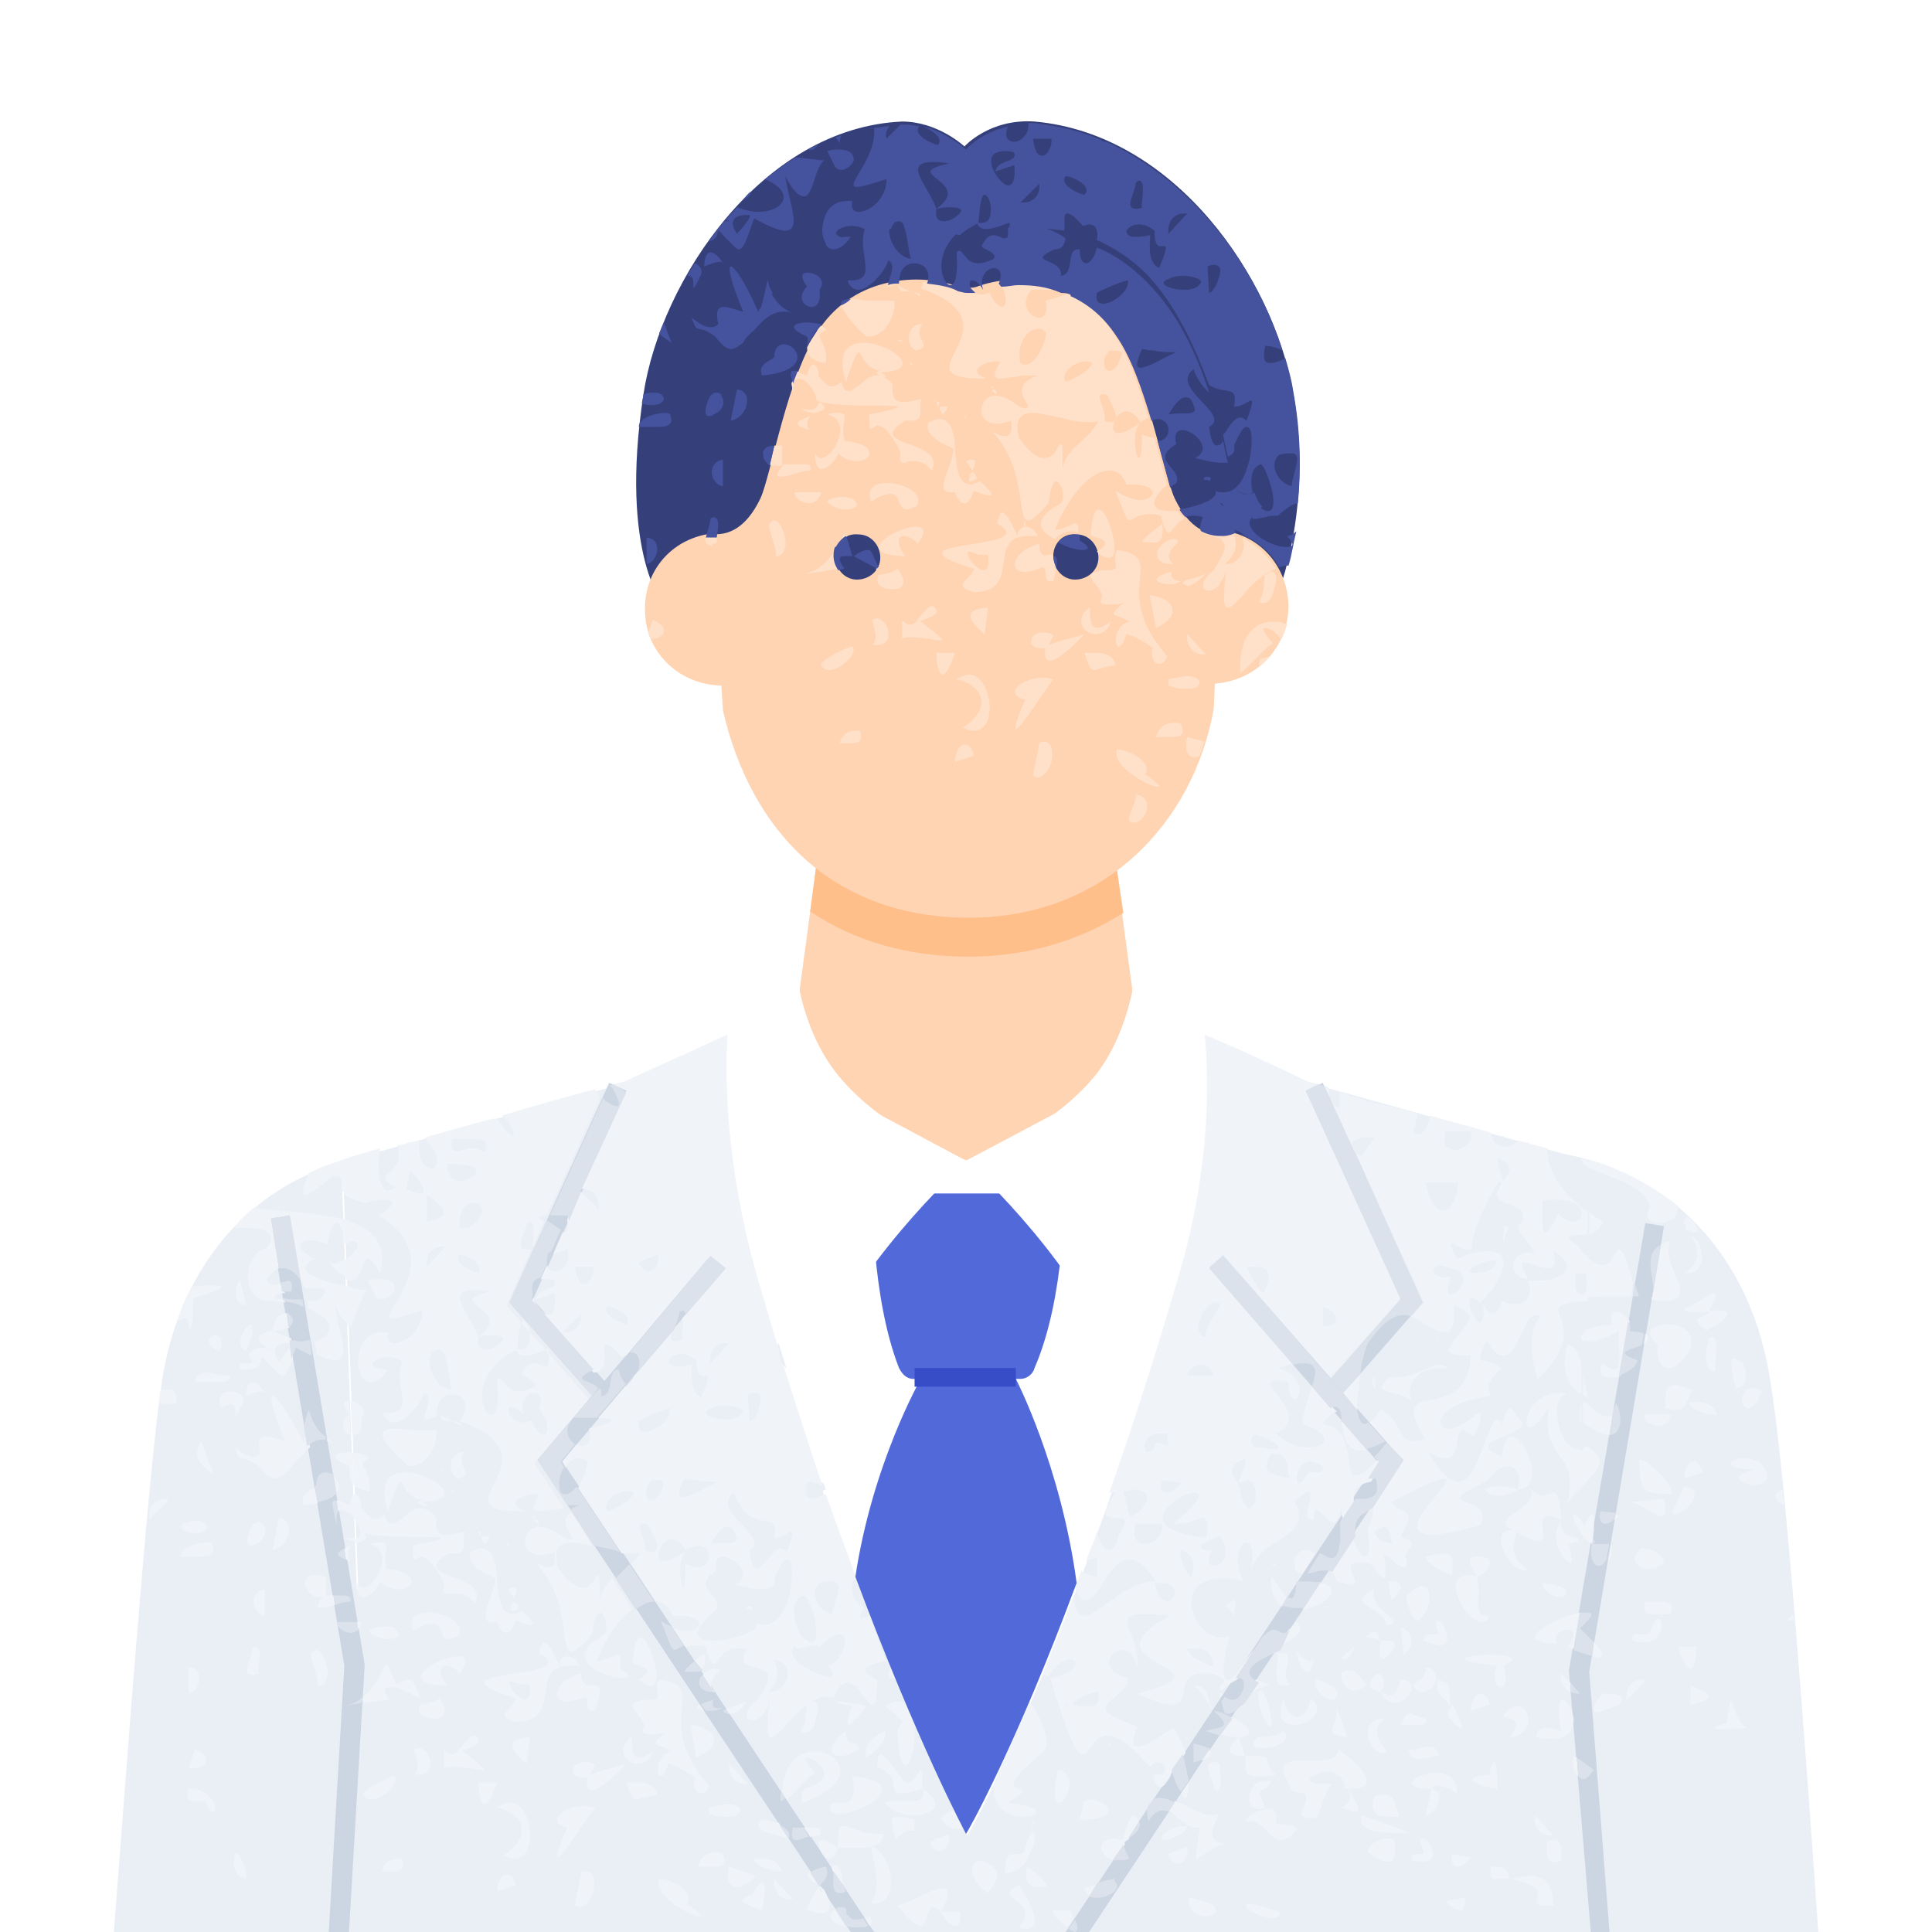 <?xml version="1.0" encoding="utf-8"?>
<!-- Generator: Adobe Illustrator 27.9.6, SVG Export Plug-In . SVG Version: 9.03 Build 54986)  -->
<svg version="1.1" id="レイヤー_1" xmlns="http://www.w3.org/2000/svg" xmlns:xlink="http://www.w3.org/1999/xlink" x="0px"
	 y="0px" viewBox="0 0 124 124" style="enable-background:new 0 0 124 124;" xml:space="preserve">
<rect x="0" y="0" width="124" height="124" fill="#333333" stroke="none"/>
<style type="text/css">
	.st0{fill:#FFFFFF;}
	.st1{fill:#FFD4B3;}
	.st2{fill:#35407A;}
	.st3{fill:#FFBF8B;}
	.st4{fill:#EAEFF6;}
	.st5{fill:#CCD5E2;}
	.st6{clip-path:url(#SVGID_00000094583966325270706750000003705089168772355463_);fill:#FFFFFF;}
	.st7{fill:#FFE1CA;}
	.st8{fill:#F0F4F9;}
	.st9{fill:#DBE2EB;}
	.st10{fill:#45539F;}
	.st11{fill:#526AD9;}
	.st12{fill:#374DC8;}
</style>
<g>
	<polyline class="st0" points="124,124 0,124 0,0 124,0 124,124 	"/>
	<path class="st1" d="M73.6,70.4l-2.3-17.1H52.7l-2.3,17.1c-0.4,2.7,5.7,4.1,11.6,4.1C68,74.5,74,73.1,73.6,70.4"/>
	<path class="st2" d="M81.7,38.9c0,0,2.7-5.7,1.3-13.7c-1.3-7.4-7.6-16.6-16.6-17.4c-2.9-0.2-4.5,1.6-4.5,1.6s-1.7-1.6-4-1.6
		C48.9,8.2,42.4,18,41.3,25.3c-1.6,10.4,1.4,13.7,1.4,13.7H81.7"/>
	<path class="st1" d="M77.5,43.9c2.9,0,5.1-2.1,5.2-4.9c0-2.7-2-5.1-5.2-5L77.5,43.9"/>
	<path class="st1" d="M46.6,44c-2.9,0.1-5.2-2.1-5.2-4.8c-0.1-2.7,2-5.1,5.2-5L46.6,44"/>
	<path class="st3" d="M71.3,53.2H52.7L52,58.5c2.8,1.9,6.3,2.9,10.1,2.9l0.1,0c3.7,0,7-1,9.9-2.8L71.3,53.2z"/>
	<path class="st1" d="M46.4,45.6c1.8,7.8,7.1,13.3,15.8,13.3c8.7,0,14.4-6.1,15.7-13.4L78.6,30c0-3.5-3.8-13.5-16.6-13.5
		c-12.7,0.1-16.6,10.1-16.6,13.6L46.4,45.6"/>
	<path class="st2" d="M67.6,35.7c0,0.8,0.6,1.5,1.4,1.5s1.5-0.6,1.5-1.4c0-0.8-0.6-1.5-1.4-1.5C68.2,34.2,67.6,34.9,67.6,35.7"/>
	<path class="st2" d="M53.6,35.7c0,0.8,0.6,1.5,1.4,1.5c0.8,0,1.5-0.6,1.5-1.4s-0.6-1.5-1.4-1.5C54.2,34.2,53.6,34.9,53.6,35.7"/>
	<path class="st2" d="M45,30.6c0.6-2.5,1.7-9,5.5-12.9C55,12.9,61.6,15,62,15.1c0.4-0.1,7-2.3,11.5,2.5c3.8,4,4.8,10.5,5.5,12.9
		c0.6,2.5,2.5,0.3,2.5,0.3s-0.3,2.6-2.2,3.3c-0.9,0.3-2.6,0.6-3.9-2.1c-0.7-1.5-1.8-7.8-3.8-10.9c-2.3-3.4-6.5-3.6-8.9-2.7
		c-0.2,0.1-1,0.1-1.2,0c-2.4-0.9-6.6-0.7-8.9,2.7c-2.1,3.1-3.1,9.4-3.8,10.9c-1.3,2.7-3,2.4-3.9,2.1c-1.9-0.7-2.2-3.3-2.2-3.3
		S44.4,33,45,30.6"/>
	<path class="st4" d="M95.8,124h20.9c-1-14.5-2.2-30.3-3.1-35.5c-1-6.4-4.7-11.8-11.1-13.9C90,70.6,90.8,84.2,92,91.1L95.8,124"/>
	<path class="st4" d="M28.2,124L32,91.1c1.1-6.8,2-20.5-10.5-16.4c-6.4,2.1-10.1,7.5-11.1,13.9c-0.8,5.2-2,21-3.1,35.5H28.2"/>
	<path class="st0" d="M101.1,102.1l1-27.5c-0.8-0.3-18.2-5.1-18.2-5.1l-6.6-3L62,74.5l-15.3-8.1l-6.6,3c0,0-17.4,4.8-18.2,5.1
		l1,27.5H101.1"/>
	<path class="st4" d="M21.1,124h82.6c-1.2-21.7-2.5-21.9-2.5-21.9l1-27.5c-0.8-0.3-18.2-5.1-18.2-5.1l-6.6-3c0,0,0.9,6.3-1.4,14.6
		c-6.8,23.8-13.7,36.5-13.9,36.7c-0.2-0.2-6.8-12.8-13.6-36.6c-2.4-8.3-1.7-14.7-1.7-14.7l-6.6,3c0,0-17.4,4.8-18.2,5.1l1,27.5
		C22.9,102.1,22,102.7,21.1,124"/>
	<polyline class="st5" points="103.3,124 102,107.3 106.8,78.7 105.6,78.5 100.7,107.2 100.7,107.3 102.1,124 103.3,124 	"/>
	<polyline class="st5" points="21.1,124 22.4,124 23.4,106.9 23.4,106.8 18.6,78 17.3,78.2 22.1,106.9 21.1,124 	"/>
	<polyline class="st5" points="38.3,89.9 32.7,83.6 39.1,69.5 40.3,70 34.2,83.4 39.2,89.1 38.3,89.9 	"/>
	<polyline class="st5" points="56.1,124 36.1,93.8 46.5,81.4 45.6,80.6 34.5,93.7 54.6,124 56.1,124 	"/>
	<polyline class="st5" points="85.8,89.9 84.9,89.1 89.9,83.4 83.8,70 84.9,69.5 91.3,83.6 85.8,89.9 	"/>
	<polyline class="st5" points="68.4,124 69.9,124 90,93.7 78.5,80.6 77.6,81.4 88.4,93.8 68.4,124 	"/>
	<g>
		<defs>
			<path id="SVGID_1_" d="M72.9,62.2c0,0,0,0.6-0.2,1.4l0.6,4.8l4-2.1v0c0,0,0,0,0,0l0,0L72.9,62.2"/>
		</defs>
		<clipPath id="SVGID_00000118370990062409492610000012258371864897651895_">
			<use xlink:href="#SVGID_1_"  style="overflow:visible;"/>
		</clipPath>
		
			<rect x="72.7" y="62.2" style="clip-path:url(#SVGID_00000118370990062409492610000012258371864897651895_);fill:#FFFFFF;" width="4.6" height="6.3"/>
	</g>
	<path class="st7" d="M72.7,63.6c-0.3,1.4-0.9,3.5-2.3,5.3c-0.8,1-1.7,1.8-2.6,2.5L62,74.5h0l11.3-6L72.7,63.6"/>
	<path class="st0" d="M51.1,62.2l-4.4,4.1l0,0l0,0l-6.6,3c0,0-0.3,0.1-0.8,0.2h0c0.5-0.1,0.8-0.2,0.8-0.2l6.6-3l0,0c0,0,0,0,0,0l0,0
		l4,2.1l0.6-4.9C51.1,62.7,51.1,62.2,51.1,62.2"/>
	<path class="st7" d="M51.3,63.6l-0.6,4.9l5.6,3c-0.9-0.7-1.8-1.6-2.6-2.5C52.2,67.1,51.6,64.9,51.3,63.6"/>
	<path class="st0" d="M58.4,107c-0.2,0-0.2-0.2,0-0.8c-1.4,0-0.2-0.3-0.7-1.3c0,0,0.1,0,0.1,0c1.2,0,1.5,0.5,1.4,1.1
		C59,106.5,58.6,107,58.4,107 M64.1,102.1h-4.6c0.2,0.8-0.1,1.1-0.3,1.1c-0.3,0-0.5-0.4-0.1-1.1h-3.2c0.2,0.3,0.4,0.7,0.6,1.2
		c-0.2,0.1-0.4,0.2-0.5,0.3c0.4,1,0.8,2,1.1,2.9c0.3-0.1,0.6-0.2,0.7-0.3c-0.2,0.4-0.4,0.7-0.5,0.9c0.1,0.2,0.2,0.5,0.3,0.7
		c0.1,0,0.2,0,0.3,0c0.5,0,1.2,0.1,1.9,0.9c-0.6-1.3-0.4-1.7,0.1-1.7c0.2,0,0.4,0.1,0.7,0.1c0.2,0.1,0.4,0.1,0.6,0.1
		c0.3,0,0.2-0.4-1.3-2.1c2.2-0.5-1.1-0.6,0.6-1.4c-0.2-0.9-0.2-1.2,0-1.2c0.1,0,0.3,0.1,0.6,0.3c0.3,0.1,0.7,0.3,1.1,0.3
		C62.5,103,63.2,102.8,64.1,102.1 M66.3,104.5c-0.6-0.9-0.3-1.3,0.2-1.3c0.3,0,0.8,0.2,1.1,0.5C67.8,104.2,66.5,104.3,66.3,104.5
		 M68.8,102.1h-4.2c-0.4,1.9-4.4,1.2,0.4,4.1c-0.1,0.4-0.4,1.1-0.8,1.1c-0.2,0-0.3-0.2-0.5-0.6c-1.8,0.6-1.3,0.8-0.2,0.8
		c0.1,0,0.2,0,0.3,0c-0.3,0.3-0.8,0.3-1.2,0.3c-0.1,0-0.2,0-0.4,0c-0.1,0-0.2,0-0.3,0c-0.9,0-1,0.3,3,3.8c-0.8,1.2-1.2,2.1-1.3,2.9
		c0.6-1.3,1.4-3,2.3-5.2c-0.8-1.1-1.5-2.1-0.8-2.1c0.3,0,0.7,0.1,1.5,0.4c0.6-1.5,1.3-3.2,2-5.1C68.8,102.3,68.8,102.2,68.8,102.1
		 M79.4,67.3l2.4,1.1l2.1,1c0,0,0.3,0.1,0.8,0.2l0,0c-0.5-0.1-0.8-0.2-0.8-0.2L79.4,67.3"/>
	<path class="st0" d="M81.8,68.4l2.1,1c0,0,0.3,0.1,0.8,0.2l0,0c-0.5-0.1-0.8-0.2-0.8-0.2L81.8,68.4 M62.4,102
		c-0.5,0-0.8-0.1-0.6-0.8c0.1,0,0.2,0,0.2,0c0.5,0,0.9,0.3,1,0.8c0,0,0,0-0.1,0c-0.1,0-0.2,0-0.3,0C62.5,102,62.4,102,62.4,102
		 M57.2,102l-1.7-0.8c0.5-0.7,0.7-1,0.9-1C56.6,100.1,56.5,101.2,57.2,102 M62.8,100.7c-0.2,0-0.5-0.4-0.6-1.1l1.2,0
		C63.2,100.3,63,100.7,62.8,100.7 M68.1,100c0,0-0.1,0-0.1,0l0-2.1c0,0,0.1,0,0.1,0c0.2,0,0.3,0.5,0.3,1.1
		C68.4,99.4,68.3,100,68.1,100 M59.2,98.7c-1.5-0.3-1.5-0.9,0-1.2V98.7 M57,99c-0.3,0-0.8-0.8-0.6-2l0.4,0C57.3,98.4,57.2,99,57,99
		 M61.7,98.7c-0.8-0.2-0.9-0.9-0.8-1.7c0-0.1,0.1-0.1,0.1-0.1C61.3,96.9,61.9,98.2,61.7,98.7 M65.9,99.5c-1.6-0.5-0.3-2.6,0.3-2.6
		c0.2,0,0.4,0.4,0.1,1.4c0.2-0.1,0.4-0.2,0.6-0.2c0.4,0,0.6,0.4,0.6,0.8c0,0.4-0.1,0.8-0.4,0.8c-0.2,0-0.5-0.3-0.8-1.4
		c0,0,0,0-0.1,0c0,0-0.1,0-0.2,0c-0.1,0-0.1,0-0.2,0C65.6,98.3,65.4,98.4,65.9,99.5 M59.6,97.3c-0.2,0-0.5-0.1-0.7-0.3
		c-0.2-0.4,1.1-0.9,1.5-0.9c0.1,0,0.1,0,0.1,0C60.9,96.6,60.3,97.3,59.6,97.3 M61.7,96.6c-0.4-0.6,1.4-0.7,1.6-0.8
		c0.2,0.7-0.1,0.8-0.6,0.8c-0.1,0-0.3,0-0.4,0c-0.1,0-0.3,0-0.4,0C61.9,96.6,61.8,96.6,61.7,96.6 M68.5,95.8c-0.6,0-0.6-0.3-1-1.1
		c0-0.3,0.4-0.5,0.9-0.5c1,0,2.2,0.5,1.5,1.1c-0.3-0.1-1-0.4-1.3-0.4c-0.2,0-0.2,0.2,0.5,0.8C68.9,95.8,68.7,95.8,68.5,95.8
		 M59.3,96c-0.6,0-1.8-0.9-0.1-1.1c-0.4-0.7-0.4-1-0.2-1c0.2,0,0.5,0.3,0.8,0.5C60,94.7,60,95,59.6,95c-0.1,0-0.2,0-0.4-0.1
		C59.8,95.7,59.7,96,59.3,96 M70.9,95.4c-0.7,0-0.4-1.1-0.4-1.7c0.1,0,0.1,0,0.2,0c0.5,0,0.5,1.5,0.7,1.7
		C71.1,95.4,71,95.4,70.9,95.4 M70.5,88.9c-0.3,0-0.6-0.5-0.7-1c-0.1-0.5-0.1-1,0.2-1c0.1,0,0.2,0.1,0.4,0.2l0.4,1.7
		C70.7,88.8,70.6,88.9,70.5,88.9 M56.1,81.3c0,0-0.1,0-0.1,0l0-2.1c0,0,0.1,0,0.1,0c0.2,0,0.3,0.5,0.3,1.1
		C56.4,80.8,56.3,81.3,56.1,81.3 M77.3,66.4l-4,2.1l-11.3,6h0l-5.8-3.1c0,0,0,0,0,0l-5.6-3l-4-2.1c0,0-0.6,6.4,1.7,14.7
		c0.5,1.9,1.1,3.7,1.6,5.5c0-0.1,0-0.2,0.1-0.3c0,0,0.1,0,0.2,0c0.1,0,0.3,0,0.4,0c0.2,0,0.3,0,0.4,0c0.1,0,0.1,0,0.2,0
		c0,1.3-0.2,1.7-0.5,1.7c-0.2,0-0.4-0.2-0.6-0.5c0.8,2.7,1.7,5.3,2.5,7.7c0.3,0.1,0.5,0.3,0.6,0.4c-0.1,0.1-0.3,0.1-0.4,0.2
		c0.7,2,1.3,3.8,2,5.5c0.2,0,0.4,0.3,0.8,0.8H59c0.1-0.1,0.2-0.3,0.3-0.5c-0.9-1.2,0.5-2.6,1.3-2.6c0.4,0,0.7,0.4,0.4,1.4
		c-0.2-0.2-0.3-0.3-0.5-0.3c-0.5,0-0.6,1.4-1.2,1.5c0.1,0.2,0.2,0.3,0.2,0.5h4.6c0.2-0.1,0.3-0.3,0.5-0.5c0,0.2,0,0.3,0,0.5h4.2
		c0-0.3,0-0.6,0-0.9c0.1,0.3,0.2,0.5,0.3,0.7c0.1-0.4,0.3-0.7,0.4-1.1c-0.3-0.2-0.2-0.5,0.2-0.7c0.2-0.6,0.5-1.3,0.7-1.9
		c0-0.2-0.1-0.4-0.1-0.6c-0.1-0.8,0.1-1.6,0.9-1.8c1.5-4.3,3.1-9.3,4.7-14.8C78.3,72.7,77.3,66.4,77.3,66.4L77.3,66.4"/>
	<path class="st8" d="M66.1,109.2c-0.9,2.1-1.7,3.8-2.3,5.2c-0.2,1.7,1,2.2,1.9,2.2c1,0,1.5-0.6-1-0.9c2.9-1.8-2.2,0.4,2.3-3.3
		C67.5,111.6,66.8,110.3,66.1,109.2 M57.2,107c-0.3,0.6-0.2,0.7,0,0.7c0.1,0,0.1,0,0.2,0c0,0,0,0,0,0
		C57.4,107.5,57.3,107.3,57.2,107 M68.4,109.5c0,0-0.1,0-0.1-0.1l0.2,0C68.5,109.4,68.4,109.5,68.4,109.5 M68.8,109.4
		c0.4-0.4,1.1-0.8,1.7-0.8c0.1,0.7-0.1,0.9-0.4,0.9c-0.1,0-0.3,0-0.4,0c-0.1,0-0.3,0-0.5,0C69,109.4,68.9,109.4,68.8,109.4
		 M77.9,107c-0.6-0.3-1.5-0.5-1.7-1.2C77.5,105.8,77.7,105.9,77.9,107 M74.1,101.6c0.2,0,0.3,0,0.5,0c0.6,0,0.8,0.3,0.8,0.6
		c0,0.3-0.3,0.6-0.5,0.6C74.6,102.7,74.3,102.5,74.1,101.6 M76.5,101.2c-0.3,0-0.9-1.3-0.7-1.7C76.6,99.7,76.7,100.4,76.5,101.2
		C76.6,101.2,76.6,101.2,76.5,101.2 M77.7,99.5c-1.4,0-0.2-0.7,0.6-0.9c0.8,1.2,0.1,1.9-0.4,1.9c-0.3,0-0.5-0.3-0.1-1.1
		C77.8,99.5,77.7,99.5,77.7,99.5 M73.5,99.1c-0.5,0-0.9-0.4-0.6-1.3h1.7C74.6,98.7,74,99.1,73.5,99.1 M77.4,98.7
		c-5.2-0.6-1.7-2.9-0.7-2.9c0.5,0,0.4,0.5-1.4,2c0.1,0,0.2,0,0.3,0c0.4,0,0.7-0.1,1-0.2c0.3-0.1,0.5-0.2,0.6-0.2
		C77.5,97.5,77.6,97.8,77.4,98.7 M72.5,97.4l-0.4-1.7c0.3,0,0.5-0.1,0.7-0.1C74.1,95.7,73.8,96.7,72.5,97.4 M74.9,95.8
		c-0.3,0-0.5-0.2-0.3-0.8l1.2,0.2C75.5,95.6,75.2,95.8,74.9,95.8 M83.4,95.2c-0.2,0-0.2-0.4-0.1-0.7c0.1-0.4,0.4-0.7,0.8-0.7
		c0.2,0,0.5,0.1,0.8,0.3c0.1,0.3-0.1,0.4-0.3,0.4c-0.1,0-0.2,0-0.2,0c-0.1,0-0.2,0-0.2,0c-0.1,0-0.1,0-0.2,0
		C83.7,95,83.5,95.2,83.4,95.2 M80.2,96.8c-0.2,0-0.5-0.4-0.7-1.5c-0.2-0.5-1.1-1,0.4-1.7c0.2,0.6-0.7,1.6-0.3,1.6
		c0.1,0,0.2-0.1,0.5-0.2C80.9,95.3,80.6,96.8,80.2,96.8 M82.8,94.9c-1.1-0.3-2-0.3-1.2-1.6c0.1,0,0.2,0,0.2,0
		C82.8,93.3,82.5,94.2,82.8,94.9 M81,92.9c-0.5,0-0.9-0.1-0.6-0.8c0,0,0.1,0,0.1,0c0.5,0,1.9,0.7,1.5,0.9c-0.1,0-0.2,0-0.2,0
		c-0.1,0-0.3,0-0.4,0C81.2,92.9,81.1,92.9,81,92.9 M73.7,93.2c-0.2,0-0.3-0.3-0.2-0.6c0.1-0.3,0.4-0.6,1-0.6c0.1,0,0.3,0,0.4,0
		c0.1,0.6,0.1,0.8,0,0.8c-0.1,0-0.3-0.2-0.7-0.2C74.1,93,73.9,93.2,73.7,93.2 M76.2,88.3c0-0.4,0.5-0.7,0.9-0.7
		c0.4,0,0.7,0.2,0.8,0.7H76.2 M85.2,85.1c-0.1,0-0.2,0-0.3,0l0-1.2C85.8,84,86.1,85.1,85.2,85.1 M77.4,85.8c-0.5,0-0.6-0.6-0.4-1.1
		c0.2-0.6,0.6-1.1,1-1.1c0.1,0,0.2,0,0.3,0.1C78.4,83.9,77.2,85.2,77.4,85.8C77.4,85.8,77.4,85.8,77.4,85.8 M81.1,83
		c-0.3,0-0.9-1.3-1.1-1.7c0.2,0,0.3,0,0.4,0C81.5,81.3,81.7,81.8,81.1,83C81.1,83,81.1,83,81.1,83 M77.3,66.4
		C77.3,66.4,77.3,66.4,77.3,66.4c0,0,0.9,6.3-1.4,14.6c-1.6,5.6-3.2,10.5-4.7,14.8c0.1,0,0.2,0,0.3,0c0,0,0.1,0,0.1,0
		c-2.1,3,1.8,0.4,0.2,2.7c-0.1,0.7-0.4,1-0.6,1c-0.3,0-0.7-0.6-0.8-1.2c-0.2,0.7-0.5,1.3-0.7,1.9c0.2-0.1,0.4-0.2,0.7-0.2l0,1.2
		c-0.5-0.1-0.8-0.2-1-0.4c-0.1,0.4-0.3,0.7-0.4,1.1c0.2,0.6,0.5,0.8,0.7,0.8c0.4,0,0.8-0.6,1.2-1.3c0.4-0.6,0.9-1.3,1.6-1.3
		c0.5,0,1,0.4,1.7,1.4c0,0-0.1,0-0.1,0c-0.9,0-1.8,0.5-2.6,1.1c-0.8,0.5-1.4,1.1-1.9,1.1c-0.4,0-0.6-0.3-0.7-1.3
		c-0.7,1.9-1.4,3.6-2,5.1c0.1,0,0.2,0.1,0.4,0.1c0.5-0.8,1-1.1,1.4-1.1c0.6,0,0.5,0.9-1.3,1.2c1.2,3.9,1.7,4.9,2.1,4.9
		c0.2,0,0.4-0.3,0.6-0.6c0.2-0.3,0.5-0.6,1-0.6c0.6,0,1.4,0.5,2.7,2c0.2-0.2,0.3-0.3,0.5-0.3c0.3,0,0.5,0.2,0.5,0.4
		c0,0.2-0.1,0.4-0.5,0.4c-0.1,0-0.2,0-0.3,0c0.1,0.6,0.3,0.8,0.5,0.8c0.1,0,0.2-0.1,0.3-0.2l0.2-0.3c0.2-0.3,0.3-0.7,0.3-1
		c0,0.1,0.1,0.2,0.1,0.3l0.7-1c-0.2-0.6-0.5-1.2-0.8-1.6c-0.5,0.3-1.7,1.2-2.3,1.2c-0.3,0-0.4-0.3,0-1.3c-4.2-1.4-0.6-1.6-0.6-3.1
		c-1.9-0.4-1.2-1.8-0.4-1.8c0.4,0,0.8,0.3,1,1.1c0.2-2.1-1.8-3.4,0.4-3.4c0.4,0,1,0,1.7,0.1c-6.1,3.3,4.8,3.2-2.1,5
		c1.1,0.5,1.7,0.7,2.2,0.7c0.7,0,0.7-0.5,0.8-1c0.1-0.5,0.3-1,1.2-1c0.2,0,0.5,0,0.8,0.1c1.3,0.5-0.1,0.6,0.4,1
		c0.4-0.4,0.8-0.6,1-0.7l1.7-2.6c-0.4,0.4-1,1.1-1.8,2.3c-0.2,0.2-0.4,0.3-0.5,0.3c-0.6,0,0-2.4,0.1-2.8c-0.2,0.1-0.4,0.1-0.5,0.1
		c-0.9,0-1.7-0.9-1.9-1.9c-0.2-0.9,0.3-1.9,2-1.9c0.4,0,0.8,0,1.3,0.2c-0.7-1.4-0.2-2.5,0.2-2.5c0.3,0,0.5,0.5,0.3,1.9
		c0.4-2.3,4.1-2.1,2.8-4.5c0.5-0.5,0.8-0.7,0.9-0.7c0.2,0,0.1,0.4,0,0.9c-0.1,0.4-0.2,0.9,0.1,0.9c0,0,0.1,0,0.2,0
		c0-0.5,0.1-0.6,0.2-0.6c0.1,0,0.3,0.2,0.5,0.4c0.2,0.2,0.4,0.4,0.6,0.4c0.2,0,0.3-0.2,0.5-0.9c0,0.4,0.1,0.8,0.1,1.1l1-1.5
		c-0.1,0-0.2,0-0.3,0c-0.1-0.8,0.4-1.2,1.1-1.3l0.7-1.1l-0.3-0.3c-0.7,0.7-1.1,1-1.4,1c-0.8,0,0.1-3.2-2.2-3.3
		c0.4-0.4,0.7-0.7,1-0.8L84.2,89c-0.2,0.7-0.6,1.6-0.6,2.4c2.1,0.7,1.5,1.5,0.4,1.5c-0.6,0-1.4-0.2-2.1-0.9c2.5-1.2-1.6-3.4,0-3.4
		c0.2,0,0.5,0,0.8,0.1c0,0.8,0.2,1.1,0.4,1.1c0.4,0,0.7-1.5-1.1-2c0.4-0.1,0.7-0.2,1-0.3l-5.4-6.2l0.9-0.8l6.9,7.9l4.5-5.1L83.8,70
		l0.9-0.4c-0.5-0.1-0.8-0.2-0.8-0.2l-2.1-1l-2.4-1.1L77.3,66.4 M49.4,108.6c0,0-0.1,0-0.1,0c0.7-0.7,0.7-1.2,0.4-2.1
		C51.1,106.8,50.6,108.6,49.4,108.6 M52.6,105.7c0.6-0.6,1-0.8,1.3-0.8c0.4,0,0.4,0.5,0.2,1c-0.2,0.5-0.6,1-1,1c0,0,0,0,0,0
		c0.5,0.5,0.4,0.7,0.1,0.7c-0.8,0-3-1.2-2.2-2c0,0.1,0.1,0.2,0.2,0.2c0.2,0,0.4-0.1,0.6-0.1c0.2-0.1,0.5-0.1,0.7-0.1
		C52.5,105.7,52.6,105.7,52.6,105.7 M49.1,104.9l-0.2-0.2C49,104.8,49.1,104.8,49.1,104.9 M52.1,105.4c-0.1,0-0.2,0-0.3-0.1
		c-0.8-0.4-1.3-2.7-0.2-2.9c0,0,0,0,0,0c0.2,0,0.5,0.8,0.7,1.5C52.4,104.7,52.5,105.4,52.1,105.4 M53.4,103.6
		c-0.9-0.2-1.5-1.4-0.8-2c0.3-0.1,0.5-0.1,0.7-0.1C54.3,101.5,53.6,102.6,53.4,103.6 M45.8,105.3c-1.1,0-1.7-0.5,0.2-2
		c0.4-1-1.8-1.4,0-2.5c-0.2-0.7,0.1-0.9,0.4-0.9c0.7,0,2,1.2,0.8,1.8c0.5,0.1,1.1,0.3,1.7,0.3c0.5,0,0.9-0.2,0.8-0.7
		c0.4-0.9,0.6-1.2,0.8-1.2c0.4,0,0.4,1,0.2,2.1c-0.2,1-0.8,2.1-1.7,2.1c-0.1,0-0.3,0-0.5-0.1C49,104.6,47,105.3,45.8,105.3
		 M42.6,100.2c-0.4,0-0.4-0.3-0.3-0.7c0.1-0.3,0.4-0.7,0.8-0.7c0.3,0,0.6,0.2,0.9,0.7c0.3-0.2,0.6-0.3,0.8-0.3
		c0.4,0,0.7,0.3,0.7,0.7c0,0.3-0.2,0.7-0.7,0.7c-0.2,0-0.5-0.1-0.8-0.2c0,1.1-0.1,1.5-0.1,1.5c-0.2,0-0.5-1.7,0.1-2.3
		C43.3,100,42.8,100.2,42.6,100.2 M45.6,99.1c0.3-0.5,0.7-1.1,1.1-1.1c0.2,0,0.4,0.1,0.5,0.5C47.6,99.3,46.5,98.9,45.6,99.1
		 M41.8,99.6c-0.1,0-0.2,0-0.4-0.1c0.1-0.8-0.7-1.7-0.1-1.7c0.1,0,0.2,0,0.3,0.1C41.8,98.2,42.7,99.6,41.8,99.6 M48.6,100.7
		c-0.2,0-0.4-0.3-0.5-1.2c1.5-0.8-2.6-2.5-1-3.7c1.1,3,3,0.8,2.6,2.9c0,0,0,0,0,0c0.3,0,0.5-0.1,0.7-0.2c0.2-0.1,0.3-0.2,0.4-0.2
		c0.1,0,0.1,0.3-0.3,1.3c-0.2-0.2-0.3-0.2-0.4-0.2c-0.3,0-0.6,0.4-0.8,0.7C49,100.3,48.8,100.7,48.6,100.7 M39,97C39,97,39,97,39,97
		c-0.4-0.5,0.5-1.3,1.3-1.3c0.1,0,0.3,0,0.4,0.1C40.6,96.3,39.2,97,39,97 M43.8,96.1c-0.3,0-0.3-0.3,0.1-1.2c0,0,0,0,0,0
		c0.1,0,0.4,0.1,0.8,0.1c0.4,0.1,0.8,0.1,1.2,0.1c0.1,0,0.1,0,0.2,0C45.4,95.4,44.3,96.1,43.8,96.1 M41.8,96.3c-0.4,0-0.5-0.8,0-1.3
		c0,0,0.2,0,0.4,0c0.2,0,0.5,0.1,0.4,0.2C42.4,96,42.1,96.3,41.8,96.3 M41.4,91.9c-0.3,0-0.5-0.2-0.4-0.7c0.1-0.1,1.7-0.8,2-0.8
		c0,0,0,0,0,0C43.1,91.2,42,91.9,41.4,91.9 M46.6,91.1c-0.9,0-1.8-0.4-1-0.7c0.2-0.1,0.5-0.2,0.9-0.2c0.6,0,1.2,0.2,1.2,0.4
		C47.5,91,47,91.1,46.6,91.1 M48.1,91.2C48.1,91.2,48.1,91.2,48.1,91.2l-0.1-1.7c0.2-0.1,0.3-0.1,0.4-0.1c0.5,0,0.5,0.4,0.3,0.9
		C48.7,90.8,48.3,91.2,48.1,91.2 M43.4,87.7c-0.4,0-0.5-0.2-0.5-0.4c0.1-0.2,0.4-0.4,0.8-0.4c0.3,0,0.6,0.1,1,0.4c0,0.9,0.2,1,0.4,1
		c0,0,0.1,0,0.1,0c0,0,0.1,0,0.1,0c0.2,0,0.2,0.2-0.3,1.4c-0.9-0.4-0.5-2-0.6-2.1C44,87.7,43.7,87.7,43.4,87.7 M45.6,87.5
		c-0.1-0.7,0.3-1.3,1-1.3c0.1,0,0.1,0,0.2,0L45.6,87.5 M36.3,85.5c-0.1,0-0.1,0-0.2,0l1.2-1.2C37.4,84.9,37,85.5,36.3,85.5 M40.2,85
		c-0.2,0-1.7-0.6-1.2-1.2c0,0,0,0,0,0C39.2,83.8,40.7,84.4,40.2,85C40.2,85,40.2,85,40.2,85 M37.5,82.4c-0.3,0-0.5-0.3-0.6-1.1
		l1.2,0C38.1,82,37.8,82.4,37.5,82.4 M41.6,81.6c-0.2,0-0.4-0.2-0.6-0.5c-0.1-0.2,1-0.4,1.2-0.6C42.4,81.1,42,81.6,41.6,81.6
		 M46.7,66.4l-6.6,3c0,0-0.3,0.1-0.8,0.2l0.9,0.4l-2.9,6.3c0,0,0.1,0,0.1,0c0.7,0,1.1,0.6,1,1.3l-1.2-1.2l-0.8,1.9
		c0.1,0.6,0,0.8-0.2,0.8c0,0-0.1,0-0.1,0l-0.6,1.4c0.3-0.1,0.8-0.2,0.9-0.4c0.3,0.9-0.3,1.5-0.8,1.5c-0.2,0-0.4-0.1-0.5-0.4
		l-0.4,0.9c0.1,0,0.2,0,0.3,0c0.2,0,0.4,0,0.6,0.1c0.2,0.7-1.1,0.4-1.2,1.2l1.2-0.4c0.1,1-0.1,1.4-0.4,1.4c-0.3,0-0.8-0.6-1-1.1
		c0,0,0,0,0,0l-0.1,0.3l4,4.5c1.2-0.1,0.4-1.8,0.8-1.8c0.2,0,0.5,0.2,1,0.8c0.1,0,0.2-0.1,0.3-0.1l5.2-6.2l1,0.8l-2.6,3
		c0.1,0.4-0.1,1.2,0,1.4c-0.2,0-0.3,0.1-0.4,0.1c-0.4,0-0.4-0.3-0.3-0.6l-2.4,2.8c-0.1,0.4-0.4,0.7-0.6,0.7L38.4,91
		c1,0,1.5,0.2-0.6,0.7c0.2,0.8-0.1,1.1-0.4,1.1c-0.1,0-0.3,0-0.4-0.1l-0.9,1.1l0.2,0.4c0.2-0.4,0.5-0.6,0.9-0.6c0.2,0,0.3,0,0.5,0.2
		c0.1,0-0.2,1.1-0.6,1.7l2.8,4.2c0.2,0,0.4,0,0.6,0c0.2,0,0.4,0,0.6-0.1c-0.1,0.3-0.4,0.6-0.6,0.8l1.6,2.4c0.5,0,0.8,0.3,1.1,0.9
		c0.1,0,0.2,0,0.3,0c0.9,0,1.3,0.2,1.4,0.5c0,0.2-0.3,0.5-0.8,0.5c-0.3,0-0.6-0.1-0.9-0.2l0.8,1.2c0.2,0,0.4-0.1,0.6-0.1
		c0.2,0,0.4,0,0.7,0.1c0.2,0.8,0.4,1.1,0.5,1.1c0.1,0,0.3-0.3,0.5-0.5c0.2-0.3,0.5-0.5,1-0.5c0.2,0,0.4,0,0.6,0.1
		c-1.1,2,3,0.1,0.7,3.2c-0.9,0.7-0.8,1.3-0.3,1.3c0.4,0,0.9-0.4,1.1-1.3c-0.2,1.8-0.2,2.4,0.1,2.4c0.3,0,0.8-0.6,1.4-1.3
		c0.6-0.6,1.4-1.3,2.1-1.3c0.2,0,0.3,0,0.5,0.1c0.3-0.8,0.6-1,0.9-1c0.3,0,0.7,0.3,0.9,0.7c0.3,0.3,0.5,0.7,0.7,0.7
		c0.2,0,0.3-0.4,0.3-1.6c-1.6-0.7-0.4-1,0.6-1.2c-0.4-0.9-0.7-1.9-1.1-2.9c-0.3,0.1-0.4,0.2-0.5,0.2c-0.3,0,0.2-0.6,0.1-0.8
		c-0.8-0.2-0.9-1.7-0.5-1.7c0,0,0,0,0.1,0c-0.6-1.7-1.3-3.5-2-5.5c-0.4,0.1-0.7,0.3-0.9,0.3c-0.3,0-0.5-0.2-0.3-1.1c0,0,0.1,0,0.1,0
		c0.2,0,0.6,0.1,0.9,0.3c-0.8-2.4-1.6-4.9-2.5-7.7c-0.2-0.3-0.3-0.7-0.3-1c-0.5-1.8-1.1-3.6-1.6-5.5C46.1,72.8,46.7,66.4,46.7,66.4
		C46.7,66.4,46.7,66.4,46.7,66.4"/>
	<polyline class="st0" points="39,69.7 39,69.7 39,69.7 39,69.7 	"/>
	<polyline class="st8" points="39,69.7 39,69.7 39,69.7 39,69.7 39,69.7 	"/>
	<path class="st0" d="M97.5,73.2C97.5,73.2,97.5,73.2,97.5,73.2c0.2,0.1,0.4,0.1,0.7,0.2C97.9,73.3,97.7,73.3,97.5,73.2 M91.8,71.6
		C91.8,71.6,91.8,71.6,91.8,71.6c1.3,0.4,2.6,0.7,3.9,1.1c0,0,0,0,0,0C94.4,72.3,93.1,71.9,91.8,71.6 M88.8,70.8
		c0.7,0.2,1.4,0.4,2.2,0.6c0,0,0,0,0,0C90.3,71.2,89.5,71,88.8,70.8 M86.1,70L86.1,70c0.4,0.1,0.9,0.2,1.4,0.4
		C87,70.2,86.5,70.1,86.1,70 M85,69.7L85,69.7c0.1,0,0.3,0.1,0.4,0.1c0,0,0,0,0,0C85.3,69.8,85.2,69.7,85,69.7"/>
	<path class="st8" d="M103.9,80.2c-0.1,0-0.2,0.3-0.4,0.5c-0.1,0.3-0.3,0.5-0.7,0.5c-0.2,0-0.6-0.2-1-0.6l0,1.3c0.1,0.3,0,0.6,0,1
		c0,0,0,0-0.1,0l0,0.4c0.7-0.1,1.7-0.1,3-0.1l0.1-0.9C104.4,80.7,104.1,80.2,103.9,80.2 M102,77.8l0,1.4c0.4-0.1,0.7-0.3,0.9-0.8
		C102.5,78.2,102.2,78,102,77.8"/>
	<path class="st0" d="M101.8,83L101.8,83l0,0.4h0L101.8,83 M101.9,80.6l0,1.3c0,0,0,0,0,0L101.9,80.6L101.9,80.6 M102,77.8l0,1.4
		l0,0L102,77.8L102,77.8 M97.5,73.2L97.5,73.2c0.2,0.1,0.5,0.1,0.7,0.2c0,0,0,0-0.1,0C97.9,73.3,97.7,73.3,97.5,73.2 M91.8,71.6
		L91.8,71.6c1.3,0.4,2.6,0.7,3.9,1.1c0,0,0,0,0,0C94.4,72.3,93.1,71.9,91.8,71.6 M88.3,70.6c0.8,0.2,1.7,0.5,2.7,0.7c0,0,0,0,0,0
		c-0.7-0.2-1.5-0.4-2.2-0.6C88.7,70.7,88.5,70.7,88.3,70.6 M86.1,70L86.1,70c0.5,0.1,1,0.3,1.6,0.5c-0.1,0-0.2,0-0.3-0.1
		C87,70.2,86.5,70.1,86.1,70 M85,69.7L85,69.7c0.1,0,0.3,0.1,0.4,0.1c0,0,0,0,0,0C85.3,69.8,85.2,69.7,85,69.7"/>
	<path class="st8" d="M89.4,99.1c-0.5-0.2-0.9,0-1.2-0.8c0.3-0.2,0.5-0.3,0.6-0.3C89.2,98,89.2,98.5,89.4,99.1 M92.7,82
		c-0.4,0-0.6-0.2-0.7-0.4c0-0.2,0.1-0.4,0.4-0.4c0.2,0,0.4,0.1,0.7,0.2c1.6,0.3,0.5,1.7,0,1.7c-0.2,0-0.3-0.3,0-1.1
		C93,81.9,92.8,82,92.7,82 M94.8,81.7c-0.1,0-0.3,0-0.4,0c-0.4-0.2,0.8-0.8,1.5-0.8c0.1,0,0.1,0,0.2,0
		C95.9,81.5,95.4,81.7,94.8,81.7 M99.2,79.1c-0.3,0-0.2-1.1-0.2-2c0.3-0.1,0.6-0.1,0.9-0.1c1,0,1.5,0.3,1.6,0.7
		c0.1,0.3-0.1,0.7-0.5,0.7c-0.3,0-0.6-0.1-1-0.5C99.6,78.8,99.3,79.1,99.2,79.1 M92.6,77.7c-0.4,0-0.9-0.6-1.1-1.8l2.1,0
		C93.5,77.1,93,77.7,92.6,77.7 M94.2,80.2c0.1,0,0.2,0,0.3-0.1c-0.3-0.6,1.5-4.3,1.8-4.3c0,0,0.1,0.1,0,0.3c-1,1.6,1.9,0.8,1.4,2.3
		c-0.8,0.6,0.5,1.1,0.8,2.1c-0.2,0-0.3-0.1-0.4-0.1c-1.2,0-1.4,1.6,0,1.7c-0.5-0.8-0.5-1.1-0.3-1.1c0.1,0,0.4,0.1,0.7,0.2
		c0.3,0.1,0.6,0.2,0.8,0.2c0.4,0,0.6-0.2,0.4-1.1c1.8,1,0.5,1.9-1,1.9c-0.2,0-0.4,0-0.6,0c0.3,1.2-0.3,1.5-0.9,1.5
		c-0.3,0-0.6-0.1-0.8-0.2c-0.1,0.4-0.3,0.8-0.6,0.8c-0.2,0-0.4-0.2-0.6-0.6c0.1,0.9-0.1,1.2-0.2,1.2c-0.2,0-0.4-0.4-0.6-0.8
		c-0.1-0.4-0.2-0.8,0.1-0.8c0.1,0,0.3,0.1,0.5,0.3c1.5-1.4,2.2-3.3,0.5-3.3c-0.5,0-1.1,0.1-2,0.5c-0.4-0.8-0.5-1-0.3-1
		c0.1,0,0.2,0.1,0.4,0.2C93.8,80.1,94,80.2,94.2,80.2 M96.5,75.9c0-0.1-0.4-1.1-0.4-1.6C97.5,74.9,96.6,75.4,96.5,75.9 M93.4,73.8
		c-0.5,0-0.9-0.4-0.6-1.2l1.6,0C94.6,73.3,93.9,73.8,93.4,73.8 M85,69.7l1.7,3.8c0.1-0.3,0.5-0.5,1.1-0.5c0.1,0,0.3,0,0.4,0
		l-0.8,1.2c-0.2-0.1-0.3-0.1-0.4-0.2l4.4,9.6l-0.8,0.9c0.3,0.1,0.6,0.3,0.9,0.5c0.4,0.3,0.9,0.5,1.4,0.5c0,0,0.1,0,0.1,0
		c0.6-0.6,0.1-1.7,0.4-1.7c0.1,0,0.4,0.2,1,0.7c-0.9,1.7-2.6,2.5-0.1,2.5c0,0,0.1,0,0.1,0c-0.3,4.8-5.6,1-2.9,5.4
		c-0.3,0-0.5,0.1-0.6,0.1c-1.4,0-0.7-1.2-2.3-2c-0.3,0.4-0.5,0.7-0.7,0.8l1.1,1.2c0,0,0.1,0,0.1-0.1c0,0,0,0.1-0.1,0.1l1,1.2l-2,3.1
		c0.4,0-0.2,1.2-0.2,1.5c0.2,1.2,0,1.6-0.2,1.6c-0.3,0-0.7-0.7-0.8-1.4l-1.5,2.3c0.2,0.1,0.4,0.3,0.5,0.7c0.4,0.1,0.7,0.2,0.9,0.2
		c0.5,0,0.2-0.4,0.1-0.7c-0.2-0.4-0.2-0.7,0.5-0.7c0.2,0,0.4,0,0.7,0.1c0.2,0.2,0.6,0.9,0.8,0.9c0.1,0,0.2-0.4,0-1.6
		c0.7,0.6,1.1,0.9,1.3,0.9c0.3,0,0.2-0.4,0.1-0.8c1.1-1.4-0.5-0.7-0.2-1.4c1.1-1.7-0.3-1.2-0.7-2c2.1-1.1,3.1-1.5,3.4-1.5
		c0.5,0-0.4,0.9-1.1,1.8c-0.7,0.9-1.1,1.8,0.3,1.8c0.6,0,1.6-0.2,3.1-0.6c1.1-2.2-3.8-0.8,0.5-2.9c0.4-0.6,0.9-0.9,1.3-0.9
		c0.5,0,0.9,0.5,0.6,1.5c-0.6-0.2-1.1-0.2-1.4-0.2c-0.5,0-0.7,0.2-0.6,0.3c0.1,0.2,0.4,0.3,0.8,0.3c0.3,0,0.8-0.1,1.2-0.4
		c1.9-0.1,0.5-3.4-0.4-3.4c-0.3,0-0.5,0.4-0.6,1.3c-2.6-1.1,1.4-1.2,1.3-2.2c-0.4-0.5-0.6-0.9-0.8-0.9c-0.1,0-0.3,0.3-0.5,1
		c-0.1-0.2-0.2-0.3-0.3-0.3c-0.3,0-0.6,1-1,2c-0.4,1-0.8,2-1.5,2c-0.5,0-1.1-0.5-2-2c0.5,0.4,0.9,0.5,1.2,0.5c0.5,0,0.6-0.5,0.7-0.9
		c0.1-0.5,0.1-0.9,0.4-0.9c0.1,0,0.3,0.1,0.6,0.4c0.2,0,0.8-1.5,0.4-1.5c-0.1,0-0.2,0-0.3,0.2c-0.7,0.6-1.3,0.8-1.6,0.8
		c-1.1,0-0.7-1.7,2.7-2.1c-0.9-1.5,2.2-1.7-0.7-2.3c0,0,0,0,0,0c0,0,0-0.3,0.1-0.6c0.1-0.3,0.2-0.6,0.3-0.6c0.1,0,0.1,0.1,0.2,0.2
		c0.3,0.5,0.6,0.7,0.9,0.7c0.5,0,0.8-0.7,1.1-1.3c0.3-0.7,0.6-1.3,1-1.3c0.1,0,0.2,0,0.3,0.1c-1.1,0.9-0.3,4-0.2,4
		c4.1-3.9-1.2-4.7,3.2-5l0-0.4c-0.1,0-0.2,0-0.3,0c-0.6,0-0.5-0.7-0.5-1.3c0.1,0,0.3-0.1,0.4-0.1c0.3,0,0.4,0.1,0.4,0.3l0-1.3
		c-0.2-0.2-0.4-0.4-0.6-0.7c-1.3-1-0.3-0.6,0.6-0.8l0-1.4c-2-1.5-2.6-2.9-2.6-4.1c-0.4-0.1-0.7-0.2-1.1-0.3
		c-0.2-0.1-0.5-0.1-0.7-0.2c-0.2,0.2-0.6,0.4-0.9,0.4c-0.4,0-0.8-0.2-0.9-0.9c-1.3-0.4-2.6-0.7-3.9-1.1c-0.1,0.6-0.4,1.2-0.8,1.2
		c-0.1,0-0.2,0-0.3-0.1c0.1-0.4,0.2-0.9,0.3-1.2c-0.9-0.3-1.8-0.5-2.7-0.7c-0.1,0-0.2-0.1-0.3-0.1l-0.3,0l0-0.1c0,0,0,0-0.1,0
		c-0.6-0.2-1.1-0.3-1.6-0.5v1c-0.5,0-0.8-0.7-0.7-1.1C85.3,69.8,85.2,69.7,85,69.7"/>
	<path class="st0" d="M21.5,74.6C21.5,74.6,21.5,74.6,21.5,74.6C21.5,74.7,21.5,74.7,21.5,74.6C21.5,74.7,21.5,74.7,21.5,74.6
		C21.5,74.6,21.5,74.6,21.5,74.6 M24.6,73.7c-1.4,0.4-2.4,0.7-2.6,0.8l0,0C22.1,74.4,23.1,74.2,24.6,73.7
		C24.6,73.7,24.6,73.7,24.6,73.7 M26.9,73.1c-0.2,0.1-0.4,0.1-0.5,0.1C26.5,73.2,26.7,73.1,26.9,73.1 M31.7,71.8
		c-1.5,0.4-2.9,0.8-4.3,1.2l0,0C28.7,72.6,30.2,72.2,31.7,71.8C31.7,71.8,31.7,71.8,31.7,71.8 M38.2,69.9c-1.5,0.4-3.7,1-6,1.7
		c0,0,0,0,0,0C34.5,70.9,36.7,70.3,38.2,69.9C38.2,69.9,38.2,69.9,38.2,69.9"/>
	<path class="st8" d="M21.9,74.5c-0.1,0-0.3,0.1-0.4,0.1c0,0,0,0,0,0c0,0,0,0,0,0c-0.6,0.2-1.1,0.4-1.7,0.7
		c-0.3,0.8-0.5,1.4-0.2,1.4c0.2,0,0.7-0.3,1.7-1.2c0.1,0,0.2,0,0.2,0c0.2,0,0.4,0,0.5,0.1L21.9,74.5"/>
	<path class="st0" d="M24.6,73.7c-1.4,0.4-2.4,0.7-2.6,0.8l0,0c0,0,0,0,0,0l0,1.1l0,0l0-1.1C22.1,74.4,23.1,74.2,24.6,73.7
		C24.6,73.7,24.6,73.7,24.6,73.7"/>
	<path class="st8" d="M33.6,90.8c-0.3-0.9,0.3-1.4,0.7-1.4c0.3,0,0.6,0.3,0.3,1c0.7,0.9,0.6,1.7,0.3,1.7c-0.2,0-0.5-0.3-0.8-0.9
		c-0.2,0-0.3,0.1-0.5,0.1c-0.5,0-0.8-0.3-0.9-0.5c-0.1-0.3-0.1-0.5,0.1-0.5C33,90.3,33.2,90.4,33.6,90.8 M29,89.2
		c-0.9,0-1.9-1.6-1.2-2.5c0.1-0.1,0.2-0.1,0.3-0.1C28.8,86.5,28.8,88.8,29,89.2C29,89.2,29,89.2,29,89.2 M31.5,90.8
		c-0.6,0-1.4-2.7,1.7-4.2c0.1-1.3,0.2-1.8,0.4-1.8c0.2,0,0.4,0.5,0.4,0.9c0,0.5-0.1,0.9-0.6,0.9c-0.1,0-0.2,0-0.3,0
		c0.1,0.3,0.3,0.4,0.6,0.4c0.3,0,0.6-0.1,0.9-0.2c0.3-0.1,0.5-0.2,0.6-0.2c0,0,0,0,0,0c0.1,0.9,0,1.1-0.2,1.1c-0.1,0-0.2,0-0.3-0.1
		c-0.1,0-0.2-0.1-0.4-0.1c-0.3,0-0.5,0.1-0.8,0.7c0.1,0.2,1,0.4,0.8,0.8c-0.4,0.2-0.7,0.3-1,0.3c-0.4,0-0.7-0.2-0.8-0.4
		c-0.2-0.2-0.3-0.4-0.4-0.4c-0.1,0-0.1,0-0.2,0.1C32.1,90.3,31.8,90.8,31.5,90.8 M31.2,86.6c-0.4,0-0.6-0.2-0.5-0.8
		c-0.6-1.6-2.2-3-0.2-3c0.3,0,0.6,0,1,0.1c-3.3,0.7,1.7,1.1-0.8,2.9c0.4-0.1,0.7-0.1,0.9-0.1c0.7,0,0.8,0.2,0.6,0.4
		C32,86.4,31.5,86.6,31.2,86.6 M30.7,81.7c-0.2,0-1.7-0.6-1.2-1.2c0,0,0,0,0,0C29.7,80.5,31.2,81.1,30.7,81.7
		C30.7,81.7,30.7,81.7,30.7,81.7 M27.4,81.3c-0.1-0.7,0.3-1.3,1-1.3c0.1,0,0.1,0,0.2,0L27.4,81.3 M29.5,78.8
		c-0.1-1.2,0.5-1.6,0.9-1.6c0.6,0,1,0.7-0.3,1.6L29.5,78.8 M27.4,78.4l0-1.7C28.6,77.5,29.1,78.1,27.4,78.4 M27,76.6
		c-0.2,0-0.5-0.1-0.9-0.3l0.2-1.2C27,75.8,27.5,76.6,27,76.6 M29.5,75.8c-0.5,0-0.8-0.5-0.8-1.1c0.7,0,2.4,0,1.7,0.8
		C30,75.7,29.7,75.8,29.5,75.8 M29.3,73.1c0.2,0,0.3,0,0.5,0c0.2,0,0.4,0,0.6,0c0.6,0,1,0.1,0.7,0.9c-0.2-0.2-0.5-0.3-0.7-0.3
		c-0.2,0-0.4,0-0.6,0.1c-0.2,0-0.3,0.1-0.5,0.1c-0.2,0-0.4-0.1-0.3-0.7C29.1,73,29.2,73.1,29.3,73.1 M38.2,69.9
		c-1.5,0.4-3.7,1-6,1.7c0.7,0.6,0.9,1.3,0.7,1.3c-0.1,0-0.5-0.3-1-1.1c-0.1,0-0.2,0-0.3,0c-1.5,0.4-2.9,0.8-4.3,1.2l0,0.1
		c1.1,1.1,0.8,1.9,0.4,1.9c-0.4,0-0.9-0.5-0.8-1.8c0,0,0,0-0.1,0c-0.2,0.1-0.4,0.1-0.5,0.1c-0.3,0.1-0.5,0.2-0.8,0.2
		c0.1,0.2,0.1,0.5,0.1,0.8c-0.1,1.1-1.8,1.1-0.2,1.9c-0.2,0.1-0.3,0.2-0.5,0.2c-0.6,0-0.7-1.5-0.5-2.7c-1.4,0.4-2.4,0.7-2.6,0.8
		l0,1.1c0.4,0.3-0.5,1.2,1.7,1.6c0.6-0.2,1.1-0.2,1.3-0.2c0.7,0,0.4,0.5-0.5,1c4.8,2.9-0.4,6.6,0.9,6.6c0.3,0,0.9-0.2,1.9-0.5
		c0,1.3-1.1,2.1-1.8,2.1c-0.3,0-0.5-0.2-0.4-0.7c-0.1,0-0.2,0-0.3,0c-1.1,0-1.5,0.8-1.6,1.6c-0.1,0.8,0.2,1.6,0.8,1.6
		c0.3,0,0.7-0.2,1.1-0.8c-1.7-0.1-0.9-0.8,0-0.8c0.3,0,0.7,0.1,0.9,0.3c-0.6,1.6,1,3.3-1,3.3c-0.1,0-0.2,0-0.2,0
		c0.1,0.4,0.4,0.6,0.7,0.6c0.7,0,1.8-1.3,1.9-1.9c0.8,0.3-0.3,1.7,0.2,1.7c0.1,0,0.3-0.1,0.6-0.2c0-1,0.5-1.4,1-1.4
		c0.7,0,1.3,0.7,0.5,1.7c6.7,2.4-1.8,5.8,4,5.8c0.1,0,0.1,0,0.2,0c-1.3-0.5-0.2-1.1,0.7-1.1c0.1,0,0.1,0,0.2,0
		c-0.5,0.9-0.4,1.1,0,1.1c0.2,0,0.6-0.1,0.9-0.1c0.2,0,0.4-0.1,0.7-0.1l-1.9-2.9l3.5-4.1l-5.3-6l1.6-3.6c-0.1,0-0.2,0-0.3,0
		c-0.8,0-0.1-1.1,0-1.7c0.1,0,0.1-0.1,0.2-0.1c0.4,0,0.2,1.2,0.2,1.6l0.7-1.6c-0.1-0.1-0.2-0.1-0.3-0.2c0-0.1,0.2-0.2,0.5-0.2
		l3.4-7.5C38.5,70.3,38.3,70.1,38.2,69.9"/>
	<path class="st0" d="M96.4,72.9L96.4,72.9c0.1,0,0.2,0,0.2,0.1l0,0L96.4,72.9"/>
	<path class="st0" d="M96.4,72.9L96.4,72.9c0.1,0,0.2,0,0.2,0.1h0C96.6,72.9,96.5,72.9,96.4,72.9"/>
	<path class="st8" d="M27,73.1L27,73.1L27,73.1 M96.4,72.9l0,0.1l0.2-0.1C96.6,72.9,96.5,72.9,96.4,72.9"/>
	<path class="st0" d="M102.8,74.8C102.8,74.8,102.8,74.8,102.8,74.8C102.8,74.8,102.8,74.8,102.8,74.8 M102.5,74.6
		C102.5,74.6,102.5,74.6,102.5,74.6c0.1,0,0.3,0.1,0.4,0.1C102.7,74.7,102.6,74.7,102.5,74.6C102.5,74.6,102.5,74.6,102.5,74.6
		 M102,74.5C102,74.5,102.1,74.5,102,74.5L102,74.5C102.1,74.5,102,74.5,102,74.5 M24.6,73.7L24.6,73.7L24.6,73.7"/>
	<path class="st8" d="M102.1,74.5l0,0.5c1.1,0.6,3.3,0.9,3.8,2.4c-0.4,0.8,0,1.1,0.6,1.1c0.5,0,1.1-0.3,1.1-0.6
		c0.1-0.2,0.1-0.3,0.1-0.5c-1.4-1.1-3-2-4.8-2.7c0,0,0,0,0,0c0,0,0,0,0,0c-0.1,0-0.2-0.1-0.3-0.1c0,0,0,0,0,0
		C102.3,74.6,102.2,74.6,102.1,74.5"/>
	<path class="st8" d="M101.5,74.3c0,0.3,0.2,0.5,0.6,0.7l0-0.5h0l0,0c0,0,0,0-0.1,0C101.9,74.5,101.7,74.4,101.5,74.3"/>
	<path class="st8" d="M22.2,80.8c-0.3,0.2-0.6,0.3-0.8,0.3c-0.1,0-0.2,0-0.3-0.1c0.5,0.6,0.9,0.9,1.2,1L22.2,80.8 M16.3,77.5
		c-0.5,0.4-0.9,0.8-1.3,1.3c0.2,0,0.4,0,0.6,0c1.1,0,2.4,0.2,1.5,1.3c-1.6,0.4-1.6,3.4,0.1,3.4c0.1,0,0.3,0,0.4,0
		c0.2,0,0.5,0.1,0.7,0.1l0-0.2c-0.1,0-0.2,0-0.3,0c-0.2,0-0.3,0-0.4,0c0-0.3,0.2-0.4,0.5-0.4c0.1,0,0.1,0,0.2,0L18,82.4
		c-0.1,0-0.3,0.1-0.4,0.1c-0.2,0-0.4-0.1-0.5-0.4c0.3-0.4,0.5-0.6,0.8-0.7l-0.5-3.2l1.2-0.2l0.7,4.1c0.1,0.2,0.2,0.4,0.3,0.6
		c0,0,0,0,0,0c0,0,0.1,0,0.3,0c0.1,0,0.2,0,0.4,0c0.5,0,0.9,0.1,0.2,0.7c-0.1,0-0.2,0.1-0.4,0.1c-0.1,0-0.3,0-0.4,0l0.1,0.5
		c2,0.8,1.5,1.8,0.4,2.1l0.2,0.9c0.5,0.2,0.8,0.3,1.1,0.3c1.1,0,0.2-1.9,0-3.5c0.5,1,0.9,1.3,1.1,1.3l-0.1-2.5c-1.7-0.3-4-1-2.3-1.8
		c-1.4-0.7-1-1.2-0.3-1.2c0.3,0,0.8,0.1,1.1,0.3c0.2-1.1,0.4-1.4,0.6-1.4c0.3,0,0.5,0.7,0.4,1.4c0.1-0.1,0.3-0.1,0.4-0.1l-0.1-1.5
		c-1.3-0.3-2.8-0.5-4.2-0.6l0,0.2c0,0,0,0-0.1,0c0,0,0-0.2,0-0.2C17.3,77.7,16.8,77.6,16.3,77.5"/>
	<path class="st0" d="M22.2,82.6l0.1,2.5c0,0,0,0,0,0L22.2,82.6L22.2,82.6 M22.2,80.8C22.2,80.8,22.2,80.8,22.2,80.8l0,1.3
		c0,0,0,0,0,0L22.2,80.8 M22.1,78.3l0.1,1.5l0,0L22.1,78.3L22.1,78.3"/>
	<path class="st8" d="M22.2,82.6l0.1,2.5c0,0,0,0,0,0c0.6,0,0.7-1.9,1.3-2.3c0,0,0,0,0,0C23.4,82.8,22.9,82.8,22.2,82.6 M22.1,78.3
		l0.1,1.5c0.2-0.1,0.4-0.1,0.5-0.1c0.4,0,0.3,0.4,0,0.7c-0.1,0.1-0.3,0.3-0.5,0.4l0,1.3c0.1,0.1,0.2,0.1,0.3,0.1
		c0.4,0,0.5-0.3,0.7-0.7c0.1-0.3,0.2-0.7,0.4-0.7c0.2,0,0.4,0.2,0.8,0.9C24.9,79.7,23.8,78.8,22.1,78.3"/>
	<polyline class="st8" points="17.9,77.7 17.9,77.7 17.9,77.7 17.9,77.7 	"/>
	<path class="st8" d="M108.3,78.1c-0.1,0.1-0.2,0.2-0.3,0.4c0.2,0.1,0.4,0.2,0.1,0.4c0.2,0.1,0.5,0.2,0.6,0.2c0.1,0,0.2,0,0.3-0.1
		C108.9,78.6,108.6,78.3,108.3,78.1"/>
	<path class="st8" d="M96.5,78.7c0.1,0.4-0.1,0.6,0,1.1C96.5,79.1,97.2,78.8,96.5,78.7"/>
	<path class="st8" d="M108.5,79.3c0.5,0.7,0.8,1.7-0.4,2.4c0.1,0,0.2,0,0.3,0C109.5,81.7,109.5,79.7,108.5,79.3"/>
	<path class="st8" d="M107.2,79.7c-0.3,0-0.5,0.1-0.6,0.2l-0.5,3.1c0,0.1,0,0.2-0.1,0.3l0,0.1c0.4,0.1,0.7,0.1,0.9,0.1
		C109.2,83.4,106.5,81.2,107.2,79.7"/>
	<path class="st8" d="M21,80.9l-0.1,0C20.9,81,21,81,21,80.9C21,81,21,81,21,80.9"/>
	<path class="st8" d="M24.3,82.1c-0.2,0-0.4,0-0.7,0.1l0.4,0.8c0.1,0.3,0.3,0.4,0.5,0.4c0.3,0,0.7-0.3,0.8-0.6
		C25.4,82.4,25.2,82.1,24.3,82.1 M93.1,81.9L93.1,81.9L93.1,81.9"/>
	<path class="st8" d="M13.7,82.5c-0.4,0-0.9,0-1.4,0.1c-0.4,0.7-0.7,1.4-0.9,2.2c0.2-0.1,0.4-0.2,0.5-0.2c0,0,0.1,0,0.1,0
		c0.1,0.5,0.2,0.7,0.2,0.7c0.2,0,0.2-1.6,0.2-2C14.6,82.7,14.5,82.5,13.7,82.5 M15.4,82.1c-0.4,0.5-0.4,1.6,0.4,1.7L15.4,82.1"/>
	<path class="st8" d="M103.7,84.2c-0.2,0-0.4,0.2-0.2,0.8c-0.9,0.1-1.5,0.2-1.8,0.4l0,0.6c0.1,0,0.2,0.1,0.3,0.1
		c0.4,0,1.1-0.2,1.9-0.7c-0.1,0.8,0.3,2.5-0.3,2.5c-0.2,0-0.4-0.1-0.7-0.4c-0.4,0.6-0.1,0.9,0.4,0.9c0.2,0,0.4,0,0.7-0.1l0.6-3.5
		C104.3,84.4,104,84.2,103.7,84.2 M110,83c-0.3,0-1.2,0.8-1.9,1c0.1,0.2,0.4,0.2,0.6,0.2c0.1,0,0.3,0,0.4,0c0.1,0,0.3,0,0.4,0
		c0.1,0,0.1,0,0.2,0c-0.3,0.5-1.5,0.2-0.2,1.2c0.9-0.4,2.1-1.3,0.8-1.3c-0.2,0-0.4,0-0.6,0C110.1,83.3,110.2,83,110,83"/>
	<polyline class="st0" points="101.7,85.5 101.7,85.5 101.7,86 101.7,86 101.7,85.5 	"/>
	<path class="st8" d="M101.7,85.5c-0.3,0.2-0.3,0.5,0,0.6L101.7,85.5"/>
	<path class="st8" d="M18.3,84.3c-0.3,0-0.7,0.3-0.8,1.1c-0.8,0.1-1.5,0.6-0.1,1.2c-0.2,0-0.3-0.1-0.5-0.1c-0.6,0-1.2,0.3-0.7,0.9
		c0,0-0.1,0.1-0.2,0.1c-0.1,0-0.1,0-0.2,0c-0.1,0-0.1,0-0.2,0c-0.2,0-0.3,0.1-0.2,0.4c0.1,0,0.3,0,0.4,0c0.6,0,0.8-0.2,0.9-0.4
		c0.1-0.2,0.1-0.4,0.1-0.4c0.1,0,0.2,0.2,0.7,0.7c0.3,0.3,0.5,0.5,0.6,0.5c0.2,0,0.4-0.3,0.7-1.2l-0.1-0.8c-0.1,0.3-0.7,1-0.8,1.1
		c-0.5-0.7-0.3-1.2,0.6-1.2c0.1,0,0.1,0,0.2,0l0-0.3c-0.4-0.1-0.8-0.3-1.2-0.5c0.5,0,0.8-0.1,1.1-0.2l-0.1-0.9
		C18.3,84.3,18.3,84.3,18.3,84.3"/>
	<path class="st8" d="M107,85c-0.9,0-1.6,0.5-0.6,1.3c-0.1,1.1,0.3,1.5,0.7,1.5c0.9,0,2.4-2.1,0.6-2.7C107.4,85,107.2,85,107,85"/>
	<path class="st8" d="M16.1,85c-0.3,0-1.2,1.4-0.3,1.7C15.9,86.3,16.4,85.6,16.1,85C16.2,85,16.2,85,16.1,85"/>
	<path class="st8" d="M105.6,85.6l-0.1,0.7c0,0,0,0,0.1-0.1C105.9,85.9,105.8,85.7,105.6,85.6"/>
	<path class="st8" d="M13.8,85.7c-0.4,0-0.7,0.5,0.2,1c0,0,0,0,0,0c0.3,0,0.2-0.8,0.2-0.8C14,85.7,13.9,85.7,13.8,85.7"/>
	<path class="st8" d="M109.9,85.8c0,0-0.1,0-0.2,0.1c-0.2,0.6-0.5,2.1,0.4,2.1c0,0,0,0,0,0C110,87.7,110.4,85.8,109.9,85.8"/>
	<path class="st8" d="M92.2,85.8l0,0.1C92.3,85.9,92.3,85.8,92.2,85.8"/>
	<path class="st8" d="M101.6,88.1l0,1.4c0.1,0.1,0.2,0.1,0.3,0.2C101.8,89.2,101.7,88.6,101.6,88.1"/>
	<polyline class="st0" points="101.6,88.1 101.6,89.4 101.6,89.4 101.6,88.1 101.6,88.1 	"/>
	<path class="st8" d="M100.6,86.3c-0.3,1.4-0.3,2.4,0.9,3.2l0-1.4C101.5,87.2,101.2,86.4,100.6,86.3"/>
	<path class="st8" d="M111.3,87.2c-0.4,0,0,1.4,0.1,1.9c0,0,0,0,0,0c0.9,0,0.7-1.4,0.4-1.7C111.6,87.3,111.4,87.2,111.3,87.2"/>
	<path class="st8" d="M92.4,87.6c-0.3,0-0.7,0.2-1.2,0.4c-0.4,0.2-1,0.4-1.6,0.4c-0.1,0-0.2,0-0.4,0c-1.4,1.2,0.4,0.7,1.4,1.5
		c-0.5-1.3,0.7-2.1,1.8-2.1c0.2,0,0.4,0,0.5,0.1C92.9,87.7,92.7,87.6,92.4,87.6"/>
	<path class="st8" d="M13.2,88.1c-0.3,0-0.6,0.1-0.7,0.6c0,0,0.1,0,0.2,0c0.1,0,0.3,0,0.6,0c0.2,0,0.5,0,0.7,0
		c0.5,0,0.9-0.1,0.7-0.4C14.1,88.3,13.6,88.1,13.2,88.1"/>
	<path class="st8" d="M88.2,88.3c-0.2,0.4-0.1,0.7,0.1,0.8C88.3,89,88.2,88.8,88.2,88.3 M87.3,88.2l-1.1,1.2l0.9,1.1
		C87.1,89.9,87.2,89,87.3,88.2"/>
	<path class="st8" d="M16.2,88.7c-0.3,0-0.4,0.5-0.4,0.9c0.5-0.2,0.8-0.3,1-0.3c0.1,0,0.1,0,0.2,0.1C16.7,88.9,16.4,88.7,16.2,88.7"
		/>
	<path class="st8" d="M112.6,89.1c-0.2,0-0.4,0-0.4,0c-0.6,0.5-0.4,1.3,0,1.3c0.2,0,0.6-0.3,0.9-1.1C113,89.2,112.8,89.1,112.6,89.1
		 M107.5,88.9c-0.5,0-0.7,0.4-0.6,1.5c0.2,0,0.4,0.1,0.6,0.1c0.7,0,0.7-0.4,1.1-1.3C108,89,107.7,88.9,107.5,88.9"/>
	<path class="st8" d="M17,89.3C17,89.4,17,89.4,17,89.3C17,89.4,17,89.4,17,89.3 M14.8,89.3c-0.5,0-0.9,0.3-0.6,1.1
		c0.3-0.2,0.5-0.3,0.6-0.3c0.2,0,0.3,0.2,0.3,0.4c0,0.2,0,0.4,0,0.4c0,0,0.2-0.2,0.4-0.7C15.9,89.7,15.3,89.3,14.8,89.3 M10.6,89.2
		c-0.1,0-0.2,0-0.3,0c0,0.2-0.1,0.5-0.1,0.8c0.1,0.1,0.3,0.1,0.4,0.1c0.1,0,0.2,0,0.3,0c0.1,0,0.2,0,0.3,0c0,0,0.1,0,0.1,0
		C11.4,89.2,11.1,89.2,10.6,89.2"/>
	<path class="st8" d="M101.8,92.8c-0.1,0.2-0.3,0.3-0.4,0.3l-0.1,2.6C102.5,94.3,103.4,93.8,101.8,92.8"/>
	<polyline class="st0" points="101.4,93.1 101.4,93.1 101.3,95.7 101.3,95.7 101.4,93.1 	"/>
	<path class="st8" d="M100.1,89.4c-1,0-1.6,0.6-1.9,1.1c-0.3,0.6-0.3,1.1,0,1.1c0.2,0,0.6-0.3,1.2-1.3c-0.5,3.7,2,2.6,1.2,6.2
		c0.2-0.3,0.5-0.6,0.7-0.9l0.1-2.6c-0.1,0-0.1,0-0.2,0c-0.5,0-1.1-0.9-1.2-1.8c-0.2-0.9,0-1.8,0.9-1.8c0,0,0.1,0,0.1,0
		C100.7,89.5,100.4,89.4,100.1,89.4"/>
	<path class="st8" d="M22.4,89.9c-0.3,0-0.5,0.2,0,0.9c-0.7,0.6-0.3,1.2,0.1,1.3L22.4,89.9C22.5,89.9,22.4,89.9,22.4,89.9
		 M17.5,89.6c-0.2,0,0,1,0.8,2.9c-0.5-0.1-0.9-0.3-1.2-0.3c-0.4,0-0.6,0.2-0.4,1.1c-0.1,0.1-0.3,0.2-0.4,0.2c-0.4,0-0.8-0.3-1.2-0.6
		c0.4,1.2,0.3,0.3,1.5,1.2c0.4,0.5,0.7,0.8,1,0.8c0.5,0,1-0.6,1.5-1.2c0.3-0.3,0.5-0.6,0.8-0.8l-0.2-1.3c-0.1,0.3-0.1,0.6-0.2,1
		C18.4,90.5,17.7,89.6,17.5,89.6"/>
	<polyline class="st0" points="22.5,89.9 22.6,92.1 22.6,92.1 22.5,89.9 22.5,89.9 	"/>
	<path class="st8" d="M22.5,89.9l0.1,2.2c0,0,0.1,0,0.1,0c0.3,0,0.6-0.3,0.5-1.1C23.7,90.5,23,90,22.5,89.9"/>
	<path class="st8" d="M101.7,90c-0.1,0-0.1,0-0.1,0.1l0,1.2c0.8,0.6,1.4,0.8,1.7,0.8c0,0,0,0,0,0l0.2-1.3c-0.1,0-0.2,0.1-0.3,0.1
		c-0.4,0-0.7-0.2-0.9-0.4C102,90.2,101.8,90,101.7,90 M108.9,90c-0.1,0-0.3,0-0.4,0c-0.4,0.2,0.8,0.8,1.5,0.8c0.1,0,0.1,0,0.2,0
		C110,90.2,109.5,90,108.9,90"/>
	<polyline class="st0" points="101.5,90.1 101.5,90.1 101.5,91.3 101.5,91.3 101.5,90.1 	"/>
	<path class="st8" d="M101.5,90.1c-0.1,0.2-0.1,0.5-0.1,1.1c0,0,0,0,0.1,0L101.5,90.1"/>
	<path class="st8" d="M103.6,90.2c0,0.1-0.1,0.3-0.1,0.5L103.6,90.2"/>
	<path class="st8" d="M28.2,90.8c0.2,0.3,0.2,0.4,0.3,0.4c0,0,0,0,0.1,0c0,0,0.1,0,0.1,0c0,0,0.1,0,0.2,0C28.9,91,28.5,91,28.2,90.8
		"/>
	<path class="st8" d="M107.2,90.8l-1.7,0c0,0.4,0.5,0.7,0.9,0.7C106.8,91.5,107.2,91.3,107.2,90.8"/>
	<path class="st8" d="M25.4,91.7c-1.1,0-1.4,0.4,0.8,2.4c0,0,0.1,0,0.1,0c1.1,0,1.8-1.3,1.7-2.3c-0.2,0-0.3,0-0.5,0
		c-0.4,0-0.8,0-1.1,0C26,91.7,25.7,91.7,25.4,91.7 M86.1,91.2c0,0.2,0,0.3,0.1,0.5c0.1,0.7,0.3,1.4,1.1,1.4c0.1,0,0.2,0,0.4,0
		L86.1,91.2 M29,91.2c0.2,0.1,0.4,0.2,0.5,0.3C29.8,91.3,29.1,91.2,29,91.2"/>
	<path class="st8" d="M22.4,93.2c-0.8,0-1.4,0.3,0,0.9c0.1,0.3-0.1,0.8,0.3,1.2l-0.1-2.1C22.5,93.2,22.5,93.2,22.4,93.2 M21.4,92.6
		c0.1,0,0.1,0.1,0.2,0.1C21.5,92.7,21.5,92.6,21.4,92.6 M12.9,92.5c-0.6,1-0.1,1.5,0.8,2.1L12.9,92.5 M21,92.3l0,0.2
		c0.1,0,0.3,0.1,0.4,0.1C21.2,92.5,21.1,92.4,21,92.3"/>
	<polyline class="st0" points="22.6,93.2 22.7,95.4 22.7,95.4 22.6,93.2 22.6,93.2 	"/>
	<path class="st8" d="M29.7,93.2c-0.8,0-1.1,1.3-0.3,1.7c1.2-0.3-0.3-0.8,0.4-1.7C29.8,93.2,29.7,93.2,29.7,93.2 M22.6,93.2l0.1,2.1
		c0.2,0.2,0.5,0.3,1,0.4c0.2-1.5-1-1.7,0-2.1C23.6,93.4,23.1,93.3,22.6,93.2"/>
	<path class="st8" d="M108.7,93.8c-0.3,0-0.6,0.5-0.6,1.1l1.2-0.4C109.1,94,108.9,93.8,108.7,93.8 M105.3,93.7c-0.1,0-0.1,0-0.1,0.1
		c0.1,2.1,0.3,2,2.1,2.1C107.5,95.4,105.8,93.7,105.3,93.7 M112,93.6c-1.1,0-1.5,0.7,0.6,0.7c-1.7,0.4-0.8,1,0,1
		c0.7,0,1.3-0.4,0.3-1.5C112.6,93.7,112.3,93.6,112,93.6"/>
	<path class="st8" d="M26,94.5c-1,0-1.7,0.6-1.1,2.5c0.5-1.5,0.7-1.9,0.8-1.9c0.2,0,0.3,1,1.4,1.2c-0.6,0.1,0.1,0.4,0.3,0.4
		c0.1,0,0.1-0.1-0.3-0.3C30.1,96.3,27.7,94.5,26,94.5 M28.3,94.3c-0.1,0.1-0.1,0.1,0,0.1c0,0,0,0,0.1,0c0,0,0,0,0.1,0c0,0,0,0,0.1,0
		L28.3,94.3"/>
	<path class="st8" d="M21.3,94.7l0.2,1.2C22,95.5,21.7,94.9,21.3,94.7"/>
	<path class="st8" d="M108.1,95.4l-0.8,1.7c0.1,0,0.1,0.1,0.2,0.1C108.2,97.1,109.6,95.6,108.1,95.4"/>
	<path class="st8" d="M98.2,95.5c0.8,1.4-3.1,1.9-0.9,2.8c0.7,0.4,1.1,0.6,1.4,0.6c0.4,0,0.4-0.4,0.3-0.8c0-0.4-0.1-0.8,0.4-0.8
		c0.2,0,0.4,0.1,0.8,0.2c-0.1-1.4-0.3-1.7-0.5-1.7c-0.1,0-0.2,0.1-0.4,0.1c-0.1,0.1-0.3,0.1-0.4,0.1C98.7,95.9,98.4,95.8,98.2,95.5
		 M98.1,95.4C98.1,95.4,98.2,95.4,98.1,95.4C98.2,95.4,98.2,95.4,98.1,95.4"/>
	<path class="st8" d="M20.2,95.5c-0.3,0.2-1,0.4-0.7,1.1c0.3,0,0.6-0.1,0.9-0.1L20.2,95.5"/>
	<path class="st8" d="M114.4,95.6c-0.8,0.3-0.4,0.8,0.1,1C114.5,96.3,114.4,95.9,114.4,95.6"/>
	<path class="st8" d="M29,95.6c0,0.1,0,0.2,0.1,0.2c0,0,0,0,0.1,0L29,95.6"/>
	<path class="st8" d="M22.7,95.9c-0.1,0.1-0.2,0.3-0.3,0.7c-0.4-0.2-0.6-0.3-0.8-0.3l0.1,0.7c0.1-0.1,0.2-0.1,0.2-0.1
		c0.2,0,0.5,0.2,0.8,0.5L22.7,95.9"/>
	<polyline class="st0" points="22.7,95.9 22.7,95.9 22.7,97.4 22.7,97.4 22.7,95.9 	"/>
	<path class="st8" d="M22.8,95.9c0,0-0.1,0-0.1,0.1l0,1.4c0.2,0.3,0.4,0.6,0.4,0.9c1.6,0.7,8.4-0.1,3.4,0.9c0,0.7,0,0.9,0.1,0.9
		c0,0,0.1,0,0.2-0.1c0.1,0,0.1-0.1,0.2-0.1c0.3,0,0.8,0.3,1.5,1.7c-0.1,0.6,0,0.7,0.2,0.7c0.1,0,0.2,0,0.3,0c0.1,0,0.3,0,0.4,0
		c0.3,0,0.7,0.1,1.1,0.6c1-2-4.5-1.5-1.7-3.2c0.1,0,0.3,0,0.4,0c1,0,0.3-1.1,0.7-1.4c-0.4,0.1-0.9,0.2-1.2,0.2
		c-0.5,0-0.8-0.2-0.7-1.1c-0.3-0.4-0.7-0.6-1-0.6c-0.4,0-0.7,0.2-1,0.5c-0.3,0.2-0.6,0.5-0.8,0.5c-0.2,0-0.4-0.1-0.5-0.6
		c-0.2,0.2-0.4,0.3-0.6,0.3c-0.4,0-0.6-0.4-0.9-0.7C23.2,96.2,23,95.9,22.8,95.9"/>
	<path class="st8" d="M10.6,96.2c-0.7,0-1.1,0.6-1,1.3l1.2-1.2C10.8,96.2,10.7,96.2,10.6,96.2"/>
	<path class="st8" d="M106.8,96.2l-2.1,0.2c0.6,0.1,1.5,0.9,1.9,0.9C106.9,97.3,107,97,106.8,96.2"/>
	<path class="st8" d="M36.7,97c-1.1,0.8,0.5,1.8-0.1,1.8c-0.1,0-0.2,0-0.4-0.1C35.5,98.2,35,98,34.6,98c-0.6,0-0.9,0.5-0.9,0.9
		c0,0.5,0.3,0.9,1,0.9c0.3,0,0.6-0.1,0.9-0.2c0.1,0.8-0.1,1-0.4,1c-0.3,0-0.6-0.2-0.8-0.3c2.3,2.5,1.5,5.7,2.3,5.7
		c0.2,0,0.6-0.3,1.3-1.1c0.1-1,0.3-1.4,0.5-1.4c0.3,0,0.6,1,0.3,1.4c-3,1.6,0.1,2.8,1.2,2.8c0.4,0,0.5-0.2-0.2-0.6
		c0.1-0.7,0-0.9-0.2-0.9c-0.2,0-0.7,0.4-1.3,0.4c0.6-1.5,1.4-2.7,2.3-3.3l-1.3-2c-0.4,0.4-0.7,0.8-0.8,1.4c0-1.2,0-1.6-0.1-1.6
		c-0.1,0-0.2,0.2-0.3,0.4c-0.2,0.2-0.4,0.4-0.7,0.4c-0.4,0-0.9-0.3-1.6-1.3c-0.3-1.2,0.1-1.6,0.9-1.6c0.4,0,0.8,0.1,1.3,0.2L36.7,97
		 M34.3,96.8c-0.1,0-0.2,0-0.3,0c0.1,0,0.1,0,0.2,0C34.2,96.9,34.2,96.9,34.3,96.8"/>
	<path class="st8" d="M102.2,97.2c-0.1,0-0.3,0.2-0.5,0.7c-0.1-0.2-0.3-0.4-0.4-0.5l0,0.7c0.2,0.4,0.5,0.8,0.9,1l0.1-0.8
		C102.3,97.7,102.3,97.2,102.2,97.2"/>
	<polyline class="st0" points="101.3,97.4 101.3,98.1 101.3,98.1 101.3,97.4 101.3,97.4 	"/>
	<path class="st8" d="M101,97.2c-0.1,0,0,0.5,0.3,0.9l0-0.7C101.1,97.2,101.1,97.2,101,97.2"/>
	<path class="st8" d="M103.7,97.2l-0.1,0.4c0.1-0.1,0.2-0.2,0.3-0.3L103.7,97.2"/>
	<path class="st8" d="M34.2,97.3c0,0,0,0,0,0.1l0.2,0C34.4,97.4,34.3,97.3,34.2,97.3 M90.4,97.2c0,0.1-0.1,0.6-0.1,0.6
		c0,0,0,0,0-0.1C90.4,97.5,90.4,97.4,90.4,97.2"/>
	<path class="st8" d="M17.9,97.4l-0.4,2.1C18.6,99.2,19,97.6,17.9,97.4"/>
	<path class="st8" d="M101.2,98.8l0,0.2C101.4,98.9,101.4,98.9,101.2,98.8"/>
	<polyline class="st0" points="101.2,98.8 101.2,99 101.2,99 101.2,98.8 101.2,98.8 	"/>
	<path class="st8" d="M34.4,97.5c-0.3,0,0,0.2,0.1,0.3C34.6,97.7,34.6,97.6,34.4,97.5C34.5,97.5,34.5,97.5,34.4,97.5 M100.2,97.5
		c-0.1,0.3-0.7,1.2,0,2.2c0.3,0.5,0.5,0.6,0.6,0.6c0.2,0-0.1-1.1-0.1-1.2c0.3-0.1,0.4-0.1,0.6-0.2l0-0.2
		C100.9,98.7,100,98.5,100.2,97.5"/>
	<path class="st8" d="M16.6,97.7c-0.1,0-0.2,0-0.4,0.2c-0.1,0.1-0.6,1.3-0.1,1.3c0.1,0,0.2,0,0.3-0.1C17.3,98.7,17.1,97.7,16.6,97.7
		 M12.6,97.6c-0.2,0-0.5,0.1-0.9,0.2v0.4c0.4,0.2,0.7,0.2,0.9,0.2c0.4,0,0.7-0.2,0.7-0.4C13.2,97.8,13,97.6,12.6,97.6"/>
	<path class="st8" d="M30.8,98.3c-0.1,0-0.1,0.1,0,0.3c0-0.1,0.1-0.2,0.1-0.3C30.9,98.3,30.8,98.3,30.8,98.3 M97,98.2
		c-0.7,0-0.8,0.6-0.5,1.3c0.2,0.6,0.8,1.3,1.4,1.3c0.1,0,0.1,0,0.2,0c-1.6-1.2-0.7-1.9-0.8-2.5C97.2,98.2,97.1,98.2,97,98.2
		 M30.3,98.2c-0.1,0-0.1,0-0.2,0L30.3,98.2C30.3,98.2,30.3,98.2,30.3,98.2 M30.4,98.2C30.4,98.2,30.4,98.2,30.4,98.2
		c0,0,0.2,0,0.3,0C30.6,98.2,30.5,98.2,30.4,98.2"/>
	<path class="st8" d="M22,98.7L22,98.7c0.2,0.1,0.5,0.2,0.8,0.2l0-0.2c-0.1,0-0.1,0-0.2,0C22.4,98.8,22.2,98.7,22,98.7"/>
	<polyline class="st0" points="22.8,98.7 22.8,98.7 22.8,98.9 22.8,98.9 22.8,98.7 	"/>
	<path class="st8" d="M31.1,98.6c-0.3,0-0.2,0.2,0,0.5c0.2-0.2,0.3-0.3,0.3-0.5C31.3,98.6,31.2,98.6,31.1,98.6 M23.2,98.3
		c-0.1,0.2-0.1,0.4-0.4,0.5l0,0.2c0.1,0,0.1,0,0.2,0C23.4,98.9,23.8,98.7,23.2,98.3"/>
	<path class="st8" d="M22.9,101.6c0,0.2,0,0.4,0,0.5c0,0,0,0,0,0L22.9,101.6C22.9,101.6,22.9,101.6,22.9,101.6 M13.3,99
		c-0.6,0-1.7,0.3-1.7,0.9c0.1,0,0.1,0,0.2,0c0.1,0,0.3,0,0.5,0c0.2,0,0.3,0,0.5,0c0.6,0,1.1-0.1,0.8-0.8C13.7,99,13.5,99,13.3,99"/>
	<path class="st8" d="M32.6,99c-0.1,0.1-0.1,0.2,0,0.3C32.6,99.2,32.6,99.1,32.6,99 M24.4,99c-0.2,0-0.4,0-0.7,0.1
		c1.7,0.4,0.4,2.8-0.4,2.8c-0.2,0-0.3-0.1-0.4-0.3l0,0.4l0,0c0,0,0,0,0,0c0.1,0.3,0.2,0.5,0.4,0.5c0.4,0,1-0.6,1.1-1
		c0.4,0.4,0.9,0.5,1.2,0.5c1,0,1.4-1.1-0.8-1.3C24.5,99.6,25.2,99,24.4,99"/>
	<path class="st8" d="M103.4,99.1l-0.2,1.1c0.1-0.1,0.1-0.2,0.2-0.3C103.5,99.4,103.5,99.2,103.4,99.1"/>
	<path class="st8" d="M22.5,99.2c-0.2,0.1-0.3,0.1-0.4,0.2l0.1,0.7c0.1,0,0.2,0.1,0.3,0.1C22.3,99.9,22.3,99.5,22.5,99.2"/>
	<path class="st8" d="M30.9,99.4c-0.2,0-0.4,0.1-0.7,0.2c-0.4,1,1.5,1.6,1.6,1.7c0,1-1.3,2.8-0.2,2.8c0.1,0,0.2,0,0.3,0
		c0.1,0.3,0.3,0.7,0.6,0.7c0.2,0,0.4-0.2,0.6-0.8c0.5,0.2,0.8,0.3,1,0.3c0.3,0,0.1-0.3-0.6-0.9c-0.3,0.1-0.5,0.2-0.6,0.2
		c-0.8,0-0.9-1.1-1-2.1C31.9,100.5,31.7,99.4,30.9,99.4"/>
	<path class="st8" d="M105.5,99.4c-0.1,0-0.3,0-0.3,0.1c-0.6,0.6-0.1,1.2,0.6,1.2c0.3,0,0.7-0.1,1-0.4
		C106.8,99.8,106,99.4,105.5,99.4"/>
	<path class="st8" d="M39.1,100.7L39.1,100.7L39.1,100.7 M81.9,100.4c-0.1,0-0.2,0-0.3,0.1c0,0,0.1,0,0.1,0
		C81.8,100.5,81.9,100.5,81.9,100.4 M82.4,100.3L82.4,100.3L82.4,100.3 M34.4,100.1L34.4,100.1L34.4,100.1 M94.9,99.9
		c-0.1,0-0.3,0-0.5,0.1c-0.2,0.5,0.3,0.9,0.4,1.2C96,100.6,95.8,99.9,94.9,99.9 M92.6,99.7c-0.3,0-0.6,0.1-1.1,0.2
		c0,0.4,1.4,1.2,1.7,1.2C93.1,100.9,93.6,99.7,92.6,99.7 M83.8,99.5c-0.2,0-0.5,0.1-0.7,0.5c-0.1,0.8,0.1,1,0.4,1c0,0,0,0,0.1,0
		l0.8-1.3C84.3,99.6,84,99.5,83.8,99.5"/>
	<path class="st8" d="M20.3,101.1c-0.6,0-0.8,0.3-0.7,0.7c0.1,0.3,0.4,0.7,0.9,0.7c0.1,0,0.2,0,0.4-0.1c0-0.4,0-0.8,0-1.2
		C20.6,101.1,20.4,101.1,20.3,101.1"/>
	<path class="st8" d="M33,101.9c-0.1,0-0.2,0-0.4,0.1c0.1,0.2,0.3,0.4,0.4,0.6C33.1,102.3,33.3,101.9,33,101.9 M91.3,101.8
		c-0.3,0-0.6,0.2-1,0.6c-0.1,0.1,0.2,1.6,0.7,1.6c0,0,0,0,0.1,0C92,103,91.9,101.8,91.3,101.8 M84.7,101.6l-1.1,1.7
		c0.7-0.1,1.5-0.5,1.7-0.8C85.6,102.1,85.5,101.7,84.7,101.6 M99,101.6C99,101.6,99,101.6,99,101.6c0,0.5,0.7,0.9,1.1,0.9
		c0.3,0,0.5-0.1,0.4-0.5C100.5,101.9,99.4,101.6,99,101.6 M83.3,101.6C83.3,101.6,83.3,101.6,83.3,101.6
		C83.3,101.6,83.3,101.6,83.3,101.6L83.3,101.6 M89.4,101.5c-0.1,0-0.2,0-0.3,0l0.2,1.2C89.9,102.3,90.2,101.5,89.4,101.5
		 M81.6,101.2c-0.1,1,0.2,1.6,0.7,1.9l0.3-0.5C82.3,102.2,81.9,101.5,81.6,101.2 M94.3,101.1c-1,0-1,0.7-0.7,1.5
		c0.3,0.7,1,1.5,1.5,1.5c0.2,0,0.4-0.1,0.5-0.4c-0.1,0-0.2,0-0.2,0c-0.9,0-0.3-1.4-0.6-2.5C94.6,101.1,94.4,101.1,94.3,101.1"/>
	<path class="st8" d="M17,102c-1.1,0.2-0.8,1.6,0,1.7L17,102"/>
	<path class="st8" d="M88.2,102c-2,1,0.6,1.1,0.8,2.3C90.5,104.1,87.8,103.4,88.2,102"/>
	<path class="st8" d="M20.8,102.4c-0.5,0.6-0.5,0.8-0.2,0.8c0.2,0,0.6-0.1,0.9-0.2c0,0,0,0,0,0l-0.1-0.6c-0.1,0-0.2,0-0.4,0
		C20.9,102.4,20.8,102.4,20.8,102.4"/>
	<path class="st8" d="M33,102.8c-0.1,0-0.2,0.3-0.2,0.6c0.2,0,0.4-0.1,0.5-0.2C33.2,102.9,33.1,102.8,33,102.8 M79.2,102.7
		c-0.1,0-0.2,0.1-0.5,0.4c0.2,0.2,0.4,0.4,0.5,0.6C79.3,103.2,79.3,102.7,79.2,102.7"/>
	<path class="st8" d="M106.6,102.8c-0.1,0-0.3,0-0.4,0c-0.1,0-0.3,0-0.4,0c-0.1,0-0.2,0-0.2,0c-0.2,0.7,0.1,0.8,0.6,0.8
		c0.1,0,0.3,0,0.4,0c0.1,0,0.3,0,0.4,0c0.1,0,0.2,0,0.2,0C107.5,102.9,107.1,102.8,106.6,102.8"/>
	<path class="st8" d="M101.4,103.5c-1.5,0.3-4.7,1.9-1.5,2c-0.2-0.6,0.3-0.9,0.7-0.9c0.4,0,0.6,0.3,0,1.1c0.1,0.1,0.3,0.1,0.4,0.1
		L101.4,103.5 M27.5,103.5c-0.7,0-1.3,0.3-1,1.2c0.6-0.4,1-0.5,1.3-0.5c0.3,0,0.4,0.2,0.5,0.5c0.1,0.2,0.2,0.5,0.5,0.5
		c0.1,0,0.3-0.1,0.6-0.2C29.9,104.2,28.6,103.5,27.5,103.5 M85.5,103.1c-0.2,0-0.5,0-0.6,0.1C85.2,103.2,85.3,103.1,85.5,103.1
		 M48.1,103.1c-0.2,0-0.3,0.1-0.2,0.2c0,0,0.1,0,0.1,0c0.1,0,0.2,0,0.2,0.1C48.4,103.1,48.2,103.1,48.1,103.1 M85.9,103
		c0,0-0.1,0-0.3,0C85.8,103,85.9,103,85.9,103"/>
	<path class="st8" d="M106.4,103.9c-0.1,0-0.3,0.2-0.5,0.9c-0.1,0.1-0.3,0.1-0.5,0.1c0,0-0.1,0-0.1,0c0,0-0.1,0-0.1,0
		c-0.3,0-0.5,0-0.4,0.4c0.3,0.1,0.5,0.1,0.7,0.1c0.7,0,1-0.4,1.1-0.8C106.7,104.3,106.6,103.9,106.4,103.9 M115.1,103.6l-0.4,0.4
		c0.2,0,0.3,0,0.5,0C115.1,103.9,115.1,103.8,115.1,103.6"/>
	<path class="st8" d="M92.3,104c-0.1,0-0.2,0.2,0,0.8c0,0-0.1,0.1-0.2,0.1c0,0-0.1,0-0.2,0c-0.1,0-0.1,0-0.2,0
		c-0.2,0-0.3,0.1-0.3,0.4c0.5,0.2,0.8,0.3,1,0.3c0.5,0,0.6-0.4,0.4-0.8C92.8,104.4,92.4,104,92.3,104"/>
	<path class="st0" d="M61.3,104c-0.5,0-0.8,0.4-0.2,1.3c0-0.5,0.1-0.7,0.4-0.7c0.4,0,1.1,0.6,1.1,0.7l0,0c0,0.1-0.4,1.4-0.2,1.4
		c0.1,0,0.4-0.3,1-1.2c-0.1-0.2-0.2-0.2-0.4-0.2c-0.1,0-0.1,0-0.2,0c-0.1,0-0.1,0-0.2,0c0,0-0.1,0-0.1,0
		C62.6,104.5,61.9,104,61.3,104"/>
	<path class="st8" d="M23.2,104.1l-0.3,0l0.1,0.5C23.1,104.5,23.2,104.3,23.2,104.1 M83.2,104.1c-0.2,0.2-0.3,0.4-0.5,0.5l-0.7,1.1
		C83,105.2,83.9,104.7,83.2,104.1"/>
	<path class="st8" d="M21.7,104.1L21.7,104.1c-0.1,0.1,0,0.2,0.1,0.3L21.7,104.1"/>
	<path class="st8" d="M33.7,109.1c-0.2,0-0.6-0.3-0.8-0.6c-0.2-0.3-0.3-0.6-0.1-0.6c0.1,0,0.3,0.1,0.6,0.2c0.1,0,0.1,0,0.2,0
		c0.1,0,0.1,0,0.2,0c0,0,0.1,0,0.1,0c0,0,0,0,0.1,0C34.1,108.8,33.9,109.1,33.7,109.1 M34.9,105.4c-0.1,0-0.2,0.3-0.3,0.7
		c3.2,1.8-7.9,0.9-1.5,2.9c0,0.6-1.6,1.1,0,1.5c3.2,0,0.7-3.6,3.5-3.6c0.2,0,0.4,0,0.6,0c-0.1-0.3-0.5-0.6-0.8-0.6
		c-0.2,0-0.5,0.2-0.5,0.6C35.4,105.8,35.1,105.4,34.9,105.4 M89,105.3c-0.1,0-0.2,0-0.4,0c0.1,0.2-0.3,1.1,0.2,1.2
		C89.6,105.9,89.8,105.3,89,105.3 M41.1,105.1c-0.2,0-0.4,0.4-0.5,1.6c0,0.2,1.8,0.3,0.4,1.1c0.3,0.3,0.6,0.4,0.8,0.4
		c0.4,0,0.4-0.8,0.2-1.5C41.8,105.9,41.4,105.1,41.1,105.1 M88.2,104.7c-1.3,0.6,0.2,0.3,0.4,0.6C88.5,105,88.4,104.8,88.2,104.7
		 M89.9,104.5l0.2,1.7C90.9,105.7,90.6,104.5,89.9,104.5 M24.7,104.4c-0.4,0-0.9,0.1-1,0.3c0.2,0.3,0.8,0.5,1.2,0.5
		c0.6,0,1-0.3,0.4-0.7C25.3,104.4,25,104.4,24.7,104.4"/>
	<path class="st8" d="M102.3,105.4l-0.1,0.9c0.2,0,0.3,0.1,0.4,0.1C103,106.3,102.9,106,102.3,105.4"/>
	<path class="st8" d="M16.4,105.7c-0.1,0-0.1,0-0.2,0.1c0,0.6-0.8,1.7,0,1.7c0.1,0,0.2,0,0.4-0.1C16.5,107.1,16.9,105.7,16.4,105.7"
		/>
	<path class="st8" d="M86.9,105.7c-0.3,0.3-0.6,0.5-0.8,0.7c0.1,0.1,0.1,0.1,0.2,0.1C86.6,106.5,86.9,105.8,86.9,105.7"/>
	<path class="st8" d="M108.9,105.7l-1.2,0c0.3,0.9,0.6,1.4,0.8,1.4C108.7,107.1,108.8,106.7,108.9,105.7"/>
	<path class="st8" d="M83.2,105.9c0.1,0.8,0.4,1.4,0.7,1.4c0.2,0,0.3-0.2,0.4-0.8c-0.1,0-0.1,0.1-0.2,0.1
		C83.8,106.6,83.4,106.3,83.2,105.9 M36.4,105.9c-0.1,0.2-0.1,0.3,0,0.4C36.3,106.1,36.4,106,36.4,105.9"/>
	<path class="st8" d="M20.3,105.9c-0.1,0-0.2,0.1-0.3,0.2c-0.2,0.2,0.5,1.6,0.4,2.1c0,0,0,0,0,0c0.5,0,0.7-0.6,0.6-1.1
		C20.9,106.5,20.6,105.9,20.3,105.9"/>
	<path class="st8" d="M91.5,107c0.1,0.7-0.6,0.9-0.8,1.2c0.2,0.3,0.4,0.4,0.6,0.4C92.1,108.6,92.7,107.2,91.5,107 M72.9,106.9
		L72.9,106.9L72.9,106.9 M24.8,106.8c-0.2,0-0.4,1.3-1.5,2.1l0,0.4l1.7-0.2c-0.5-0.7-0.3-0.8,0-0.8c0.1,0,0.1,0,0.2,0
		c0.1,0,0.1,0,0.2,0c0,0,0.1,0,0.1,0C25,107.1,24.9,106.8,24.8,106.8 M29.4,106.3c-1.2,0-4.3,1.8-0.7,1.9c-0.6-0.8-0.5-1.3-0.1-1.3
		c0.2,0,0.6,0.1,0.9,0.5C30.1,106.6,29.9,106.3,29.4,106.3 M95.6,106.2c-1.4,0-2.9,0.4,0.5,0.7c-0.4,0.9,0,1.4,0.2,1.4
		c0.3,0,0.5-0.4,0.2-1.4C97.7,106.4,96.7,106.2,95.6,106.2 M45.2,106.1c-0.1,0.1-0.4,0.3-0.6,0.5l0.4,0.6
		C45.2,107.1,45.3,106.7,45.2,106.1 M82.3,106.1c-0.1,0-0.2,0-0.3,0c0.1,0.5-0.4,2.1,0.4,2.1c0.1,0,0.2,0,0.4-0.1
		C82,107.4,83.3,106.1,82.3,106.1"/>
	<path class="st8" d="M12.1,107l0,1.7C12.8,108.6,13.2,107.1,12.1,107"/>
	<path class="st8" d="M26.2,107.8c-0.2,0-0.5,0.1-0.9,0.4L27,109C26.6,108.2,26.6,107.8,26.2,107.8 M37.3,107.4
		c-1.6,0.4-2.1,1.8-0.9,1.8c0.3,0,0.7-0.1,1.1-0.3c0.4,0.1,0,0.9,0.5,0.9c0,0,0.1,0,0.2,0c0.5-1.5,0.3-1.6,0-1.6c0,0-0.1,0-0.1,0
		c0,0-0.1,0-0.1,0C37.6,108.2,37.3,108.1,37.3,107.4 M88.4,107.4c-0.7,0.6-0.6,1,0.2,1.2C88.6,108.6,89.2,107.7,88.4,107.4
		 M100.2,107.4c-0.1,0.6,0.2,1,0.6,1.2l0-0.6L100.2,107.4 M86.6,107.2c-0.1,0-0.3,0-0.5,0.2c-0.1,0.1,0.1,1.1,0.8,1.1
		c0.2,0,0.5-0.1,0.8-0.3C87.6,108.1,87.2,107.2,86.6,107.2 M45.9,107.1c-0.3,0-0.6,0.2-0.8,0.4l0.7,1.1c0,0,0.1,0,0.1,0
		c-0.7-0.6,0.1-1.1,0.3-1.4C46.2,107.1,46,107.1,45.9,107.1"/>
	<path class="st8" d="M105.4,107.8c-0.7,0-1.1,0.6-1,1.3l1.2-1.2C105.5,107.8,105.4,107.8,105.4,107.8"/>
	<path class="st8" d="M89.9,107.8c-0.1,0-0.1,1-0.7,1c-0.1,0-0.3-0.1-0.6-0.2c0.3,0.5,0.6,0.7,0.9,0.7
		C90.5,109.3,91.2,107.8,89.9,107.8 M80.6,107.8l-0.9,1.3c0,0,0.1-0.1,0.1-0.1c0.5-0.4,1.1-0.8,1.7-0.8c0,0,0,0,0,0
		C81.2,108,80.9,107.9,80.6,107.8 M92.3,107.8c-0.3,1,0.6,1.3,0.8,1.7c-0.1-1.4-0.1-1.5-0.3-1.5c0,0,0,0,0,0c0,0,0,0,0,0
		C92.6,107.9,92.5,107.9,92.3,107.8 M42.3,107.8c-0.4,0.7,0.4,1.3-0.6,1.3c-0.1,0-0.3,0-0.4,0c-1.3,0.3-0.5,0.5,0,1.5
		c0.2,0.3-0.5,0.7,0.5,0.7c0.2,0,0.5,0,0.9-0.1c-1.1,1-0.6,0.6,0.4,1.2c-1,0.2-1,1.6-0.7,1.6c0.1,0,0.3-0.2,0.5-0.8
		c0.5,0.1,1.5,0.7,1.7,0.9c-0.2,0.6,0.1,1,0.4,1c0.2,0,0.4-0.1,0.5-0.5C41.7,110.3,45.7,108.2,42.3,107.8 M84.5,107.8
		C84.5,107.8,84.5,107.8,84.5,107.8c-0.4,0.4,0.5,1.3,1,1.3c0.1,0,0.2,0,0.2-0.1C86.3,108.4,84.7,107.8,84.5,107.8"/>
	<path class="st8" d="M108.5,108.2l0,1.2C110.1,109.1,110,108.7,108.5,108.2"/>
	<path class="st8" d="M78.3,108.6c0,0.2,0,0.3,0,0.4l0.2-0.3C78.4,108.7,78.3,108.7,78.3,108.6 M80.9,108.5c0,0-0.1,0-0.1,0.1
		c-0.2,0.5,0.4,2.2,0.7,2.2c0,0,0.1,0,0.1-0.1C81.7,110.2,81.2,108.5,80.9,108.5 M76.5,108.3C76.5,108.3,76.5,108.3,76.5,108.3
		C76.5,108.3,76.5,108.3,76.5,108.3 M76.8,108.2c-0.1,0-0.2,0-0.3,0c0,0,0,0,0,0c0.4,0,0.9,0.9,1.3,1.5l0,0
		C77.5,109.1,77.6,108.2,76.8,108.2"/>
	<path class="st8" d="M103.2,108.7c-0.2,0-0.4,0-0.4,0c-0.1,0.2-0.2,0.3-0.3,0.4c0,0.3,0.1,0.5,0.1,0.8c0.3-0.1,0.9-0.3,1.3-0.5
		C104.5,108.8,103.7,108.7,103.2,108.7"/>
	<path class="st8" d="M53.7,109.2c-0.2,0,0,0.1,1,0.3c-0.3,0.8-0.4,1.2-0.2,1.2c0.1,0,0.5-0.4,1.1-1.2
		C55.5,109.4,54,109.2,53.7,109.2 M102.5,109.1c-0.3,0.6-0.3,0.8,0,0.8c0,0,0.1,0,0.1,0C102.6,109.7,102.5,109.4,102.5,109.1
		 M100.3,109.1c-0.2,0-0.4,0.5-0.1,2c0,0,0,0,0,0c-0.1,0-0.2,0-0.3-0.1c-0.2,0-0.4-0.1-0.6-0.1c-0.4,0-0.7,0.1-0.7,0.6
		c0.4,0.1,0.7,0.1,1,0.1c1.1,0,1.4-0.6,1.4-1.3C100.9,109.7,100.6,109.1,100.3,109.1 M82.4,109c-0.5,1.3,0,1.7,0.7,1.7
		c0.9,0,2.1-0.9,1-1.7c-0.1,0.8-0.5,1.2-0.8,1.2C82.9,110.2,82.5,109.8,82.4,109 M28.2,109c-0.3,0.3-1.2,0.4-1.2,0.4
		c-0.3,0.6,0.2,0.9,0.8,0.9C28.4,110.4,28.9,110,28.2,109 M95,108.7c-0.3,0-0.6,0.5-0.6,1.1l1.2-0.4C95.5,108.9,95.2,108.7,95,108.7
		"/>
	<path class="st0" d="M58.2,109.4c0.2,0.4,0.3,0.8,0.5,1.1C58.6,110,58.4,109.6,58.2,109.4"/>
	<path class="st8" d="M57.6,109.2c-0.2,0-0.5,0.1-0.8,0.3c1.8,1.4,0.8,0.9,0.8,1.7c0.1,1.6,0.3,2.1,0.5,2.1c0.3,0,0.6-1,0.6-2
		c0-0.2,0-0.5,0-0.7c-0.2-0.4-0.3-0.7-0.5-1.1C58,109.2,57.8,109.2,57.6,109.2"/>
	<path class="st8" d="M111.1,109.2c-0.1,0-0.1,0.4-0.3,1.4c-1.2,0.3-0.8,0.4-0.2,0.4c0.6,0,1.3-0.1,1.5-0.1
		C111.4,110.5,111.3,109.2,111.1,109.2"/>
	<path class="st8" d="M85.7,109.4c0.5,1.2-1.2,1.9,0.8,2.1L85.7,109.4 M93.2,109.4c0,0.1-0.4,0.6-0.2,0.8c0.4,0.5,0.6,0.7,0.8,0.7
		C93.9,111,93.8,110.4,93.2,109.4 M44.9,109.4c-0.3,0.2-0.1,0.3,0.3,0.4L44.9,109.4 M47.9,109.2c-0.4,0.2-0.9,0.3-1.3,0.5l0.2,0.3
		C47.2,110,47.7,109.7,47.9,109.2 M52.2,109.2c-0.1,0-0.2,0.1-0.4,0.2c-0.1,0.1,0,1.3-0.4,1.7c0.1,0.1,0.2,0.1,0.3,0.1
		c0.4,0,0.6-0.5,0.7-1C52.6,109.7,52.5,109.2,52.2,109.2"/>
	<path class="st0" d="M61.5,109.4c-2.4,2.2-1.7,2.9-1.1,2.9c0.4,0,0.8-0.4,0.1-0.8C60.4,110.8,63,110.4,61.5,109.4"/>
	<path class="st8" d="M54.3,111.1c-1.1,0.7-1.2,1.6-0.4,1.6c0.3,0,0.7-0.1,1.2-0.4C55.1,111.5,54.3,112.4,54.3,111.1 M56.8,111.1
		c-0.7,0.3-1.4,0.9-1.2,1.7C56.2,112.4,56.9,111.8,56.8,111.1 M82.4,111.1c-0.4,0.4-1.6,0.4-1.7,0.4c-0.5,0.5-0.2,0.7,0.3,0.7
		C81.8,112.2,83,111.8,82.4,111.1 M75.2,110.9C75.2,110.9,75.1,110.9,75.2,110.9L75.2,110.9C75.2,110.9,75.2,110.9,75.2,110.9
		 M44.3,110.7l0.4,2.1C46.5,112,46,110.9,44.3,110.7 M88.9,110.3c-0.9,0-1.2,0.5-1.1,1.1c0.1,0.5,0.4,1.1,0.9,1.1
		c0.1,0,0.2,0,0.3-0.1C89.1,112.3,87.6,111.2,88.9,110.3C89,110.3,89,110.3,88.9,110.3 M79,110.2l-0.8,1.1c0.5,0.1,0.9,0.2,1.2,0.2
		C80.6,111.5,80.4,110.8,79,110.2 M90.5,110c-0.2,0-0.4,0.2-0.6,0.7c0,0,0.1,0,0.2,0c0.1,0,0.3,0,0.4,0c0.2,0,0.3,0,0.5,0
		c0.4,0,0.7-0.1,0.5-0.4C91,110.2,90.7,110,90.5,110 M97.4,109.5c-0.3,0-0.6,0.2-0.9,0.6c-0.1,0.3,1.5-0.1,0.4,1.4
		C98.5,111.4,98.3,109.5,97.4,109.5"/>
	<path class="st0" d="M62,111.3c-0.2,0-0.4,0.2-0.7,0.6l1.2,0.8C62.7,112,62.4,111.3,62,111.3"/>
	<path class="st8" d="M77.6,112.3l-0.5,0.7C77.7,112.8,77.9,112.5,77.6,112.3 M26.9,112.2c-0.1,0-0.2,0-0.3,0.1
		c-0.1,0.1,0.5,1.1,0,1.6c0.1,0,0.2,0,0.2,0c0.7,0,0.9-0.4,0.8-0.9C27.6,112.7,27.2,112.2,26.9,112.2 M91.7,112.1
		c-0.2,0-0.4,0.1-0.6,0.1c-0.2,0.1-0.5,0.1-0.7,0.1c0,0,0,0,0,0c0.1,0.5,0.4,0.6,0.7,0.6c0.2,0,0.4-0.1,0.6-0.1
		c0.2-0.1,0.5-0.1,0.7-0.1c0,0,0,0,0,0C92.2,112.2,92,112.1,91.7,112.1 M71.2,111.9C71.1,111.9,71.1,111.9,71.2,111.9
		c0,0.1,0,0.2,0,0.2c0,0,0.1,0,0.1,0C71.3,111.9,71.2,111.9,71.2,111.9 M34,111.5c-1.6,0.1-1.3,0.8-0.2,1.7L34,111.5 M79.5,111.5
		c-1.4,1.3,0.3,1.2,0.4,1.2C79.9,112.7,79.6,111.7,79.5,111.5 M40.5,111.5C40.4,111.5,40.4,111.5,40.5,111.5c-1,0.8-0.3,1.7,0.4,1.7
		c0.4,0,0.8-0.2,1-0.8c-0.4,0.3-0.7,0.4-0.9,0.4c-0.3,0-0.4-0.3-0.4-0.6C40.5,111.8,40.6,111.5,40.5,111.5 M30.4,111.4
		c-0.2,0-0.4,0.3-0.7,0.6c-0.2,0.3-0.4,0.6-0.7,0.6c-0.1,0-0.3-0.1-0.5-0.3l0,1.2c0.2-0.1,0.4-0.1,0.7-0.1c0.4,0,0.8,0.1,1.1,0.1
		c0.3,0.1,0.6,0.1,0.7,0.1c0.2,0,0-0.2-1.3-1.2c-0.1-0.2,1.6-0.3,0.8-1C30.6,111.4,30.5,111.4,30.4,111.4"/>
	<path class="st8" d="M12.5,112.3l-0.4,1.2c0,0,0.1,0,0.1,0C13.3,113.6,13.7,112.7,12.5,112.3"/>
	<path class="st8" d="M67.9,113.6c-0.1,0.5-0.4,1.7,0,2.1c0,0,0.1,0,0.1,0C68.5,115.7,69.2,113.7,67.9,113.6 M46.8,113.2
		c-0.1,0.7,0.4,1.3,1,1.3c0.1,0,0.1,0,0.2,0L46.8,113.2 M40.2,113.2c-0.8,0.3-1.7,0.4-2.5,0.8c-0.1,0.6,0,0.9,0.3,0.9
		C38.6,114.9,39.9,113.5,40.2,113.2 M77.9,113.1c-0.8,0,0,1.1,0,1.7c0.1,0,0.1,0.1,0.2,0.1c0.5,0,0.1-1.5,0.2-1.7
		C78.1,113.1,78,113.1,77.9,113.1 M37.6,113.1c-0.5,0-0.8,0.2-0.8,0.5c-0.1,0.2,0.1,0.5,0.6,0.5c0.1,0,0.2,0,0.4,0l0.4-0.8
		C38,113.1,37.8,113.1,37.6,113.1 M95.9,113.1c-0.1,0-0.2,0.2-0.3,0.8c-2.3,0.2-0.5,0.8,0.5,0.9C96.1,114.5,96.1,113.1,95.9,113.1
		 M101,112.7c-0.1,0.6,0,1.1,0.3,1.3l-0.1-1.2L101,112.7 M79.9,112.7C79.9,112.7,79.9,112.7,79.9,112.7
		C79.9,112.7,79.9,112.7,79.9,112.7 M80.7,112.7c-0.2,0-0.5,0-0.8,0c0.3,0.5-0.5,1.3,0.9,1.3c0.3,0,0.7,0,1.1-0.1
		C80.9,113,81.8,112.7,80.7,112.7 M56.5,112.6c-0.1,0-0.2,0.2-0.2,0.8c1.7,0.7,0.6,1.7,1.5,1.7c0.3,0,0.7-0.1,1.4-0.3
		c0-0.9,0-1.2-0.1-1.2c-0.1,0-0.1,0.2-0.3,0.4c-0.1,0.2-0.3,0.4-0.5,0.4c-0.1,0-0.2,0-0.3-0.1C57.9,114.3,56.9,112.6,56.5,112.6
		 M52.3,112.4c-1,0-2,0.7-2.1,2.7l0.3,0.4c0.6-0.5,1.5-1.6,1.8-1.7c-0.7-0.8-0.7-1-0.5-1c0.5,0,2.3,1.4-0.2,2
		c-0.1,0.3-0.2,0.6-0.1,0.9C55.3,114.4,53.9,112.4,52.3,112.4 M85.9,112.3c0,0.6-0.7,0.7-1.4,0.7c-0.2,0-0.3,0-0.5,0
		c-0.2,0-0.3,0-0.5,0c-0.9,0-1.6,0.2-0.8,1.4c0.2,1.4,1.8-0.3,0.8,2.1c0.3,0.2,0.5,0.2,0.7,0.2c0.7,0,0.5-1.3,1.3-2.2
		c-0.2,0-0.4,0-0.6,0c-0.8,0-0.9-0.2-0.8-0.4c0.2-0.2,0.7-0.4,1.1-0.4c0.5,0,1.1,0.3,1.1,1.1c0.2,0,0.4,0,0.5,0
		C88.9,114.8,86.9,112.9,85.9,112.3"/>
	<path class="st0" d="M61.5,113.6c-0.2,1-0.1,1.4,0.1,1.4c0.4,0,1.1-0.9,1.3-1c-0.2-0.3-0.4-0.3-0.5-0.3c-0.1,0-0.2,0-0.2,0
		c-0.1,0-0.2,0-0.3,0C61.8,113.7,61.7,113.7,61.5,113.6"/>
	<path class="st8" d="M30.7,114.4c0,0.9,0.2,1.4,0.4,1.4c0.2,0,0.5-0.5,0.8-1.4L30.7,114.4 M40.8,114.4c-0.2,0-0.4,0-0.6,0
		c0.3,0.9,0.4,1.1,0.6,1.1c0.2,0,0.6-0.2,1.4-0.3C42.1,114.5,41.4,114.4,40.8,114.4 M76.3,114.4l-0.5,0.7c0.1,0.2,0.2,0.3,0.3,0.3
		C76.2,115.3,76.3,114.9,76.3,114.4 M81.1,114.3c-0.5,0-0.8,0.5-0.9,0.9c-0.1,0.5,0.1,0.9,0.6,0.9c0.1,0,0.2,0,0.4-0.1
		c-0.7-1.6-0.1-0.7,0.4-1.7C81.4,114.3,81.2,114.3,81.1,114.3 M25.3,114c-0.2,0-2,0.8-2,1.2c0.1,0.2,0.3,0.3,0.5,0.3
		C24.6,115.5,25.7,114.4,25.3,114C25.3,114,25.3,114,25.3,114 M54.7,114c0.3,1.4-0.1,1.7-0.5,1.7c-0.1,0-0.2,0-0.3,0
		c-0.1,0-0.2,0-0.3,0c-0.1,0-0.1,0-0.2,0c-0.3,0.5,0,0.7,0.5,0.7C55.4,116.4,58.7,114.4,54.7,114 M92.2,113.8
		c-0.6,0-1.3,0.2-1.5,0.5c-0.2,0.2,0,0.5,1.1,0.5c0,0,0,0,0.1,0c0-0.1,0.2-0.2,0.3-0.2c0.4,0,1.2,0.3,1.3,0.6
		C93.6,114.2,93,113.8,92.2,113.8"/>
	<path class="st8" d="M12.2,114.8c0,0-0.1,0-0.1,0c-0.2,0.8,0.1,0.8,0.4,0.8c0,0,0.1,0,0.1,0c0,0,0.1,0,0.1,0c0.2,0,0.4,0,0.5,0.1
		c0.2,0.4,0.4,0.6,0.5,0.6c0.1,0,0.2-0.4-0.1-0.8C13.4,115.2,12.9,114.8,12.2,114.8"/>
	<path class="st8" d="M37.5,115.9c-1.2,0-2.6,1-1.1,1.4c-0.6,1.4-0.7,1.9-0.6,1.9c0.3,0,1.9-2.6,2.4-3.2
		C37.9,116,37.7,115.9,37.5,115.9 M46.7,115.8c-0.3,0-0.7,0.1-1.2,0.2v0.4c0.5,0.2,0.8,0.2,1.2,0.2c0.6,0,0.8-0.2,0.8-0.4
		C47.6,116.1,47.3,115.8,46.7,115.8 M32.7,115.7c-0.2,0-0.5,0.1-0.8,0.3c2,0.5,2.1,2,0.4,3.1c0.2,0.1,0.5,0.2,0.7,0.2
		c0.8,0,1.1-0.9,1-1.8C33.9,116.6,33.5,115.7,32.7,115.7 M75.4,115.6l-0.4,0.6c0.2,0.1,0.4,0.3,0.6,0.5c0.4,0.3,0.7,0.6,1.2,0.6
		c0,0,0.1,0,0.2,0c-0.2,1.5-0.3,2-0.2,2c0.2,0,0.7-0.6,1.8-1c-1.6-0.1-0.3-1.7-0.4-1.9c-0.1,0-0.2,0.1-0.4,0.1
		c-0.5,0-1.1-0.3-1.7-0.6C75.9,115.8,75.7,115.7,75.4,115.6 M70,115.5c-0.2,0-0.3,0-0.4,0.1c-0.1,0-0.1,0.9-0.4,1.2
		C72.3,116.8,71,115.5,70,115.5 M74,115.5c-0.1,0.1-0.2,0.2-0.3,0.4L74,115.5 M88.8,115.2c-0.2,0-0.3,0-0.6,0.1
		c-0.3,1.1,0.2,1.3,0.9,1.3c0.2,0,0.5,0,0.7,0C89.5,115.6,89.5,115.2,88.8,115.2 M73.5,115.2l-0.1,0.1L73.5,115.2 M86.5,114.8
		c0.3,0.7,0,1.1-0.4,1.2c0.4,0.2,0.7,0.3,0.9,0.3C87.4,116.3,87.1,115.7,86.5,114.8 M91.9,114.8l-0.4,1.7c0,0,0,0,0.1,0
		C91.9,116.5,93,115.2,91.9,114.8 M59.2,114.8c0.2,0.6-0.2,0.8-0.6,0.8c-0.2,0-0.4,0-0.6,0c-0.2,0-0.4,0-0.6,0c-0.2,0-0.5,0-0.6,0.1
		c0.4,0.6,1.2,0.8,1.9,0.8C59.8,116.5,60.8,115.8,59.2,114.8"/>
	<path class="st0" d="M62,116c-0.2,0-0.5,0.1-0.8,0.2c0.2,0.5,0.4,0.8,0.6,1.1c0.5-0.2,0.8-0.8,0.3-1.2C62.1,116,62.1,116,62,116"/>
	<path class="st8" d="M76.2,118.5c-0.3,0.2-1.3,0.4-1.2,0.6c0.2,0.4,0.4,0.5,0.6,0.5C75.9,119.7,76.3,119.2,76.2,118.5 M55.9,118.5
		c0.2,1.2,0.7,2.6,0,3.7c0,0,0,0,0,0C58,122.3,57.2,118.8,55.9,118.5 M99.7,118.1c-0.1,0-0.2,0-0.4,0.1c0,0.6-0.2,1.3,0.5,1.3
		c0.1,0,0.2,0,0.4-0.1C100.2,118.8,100.3,118.1,99.7,118.1 M71.5,118c-0.7,0-0.9,0.4-0.8,0.7c0.1,0.3,0.3,0.6,0.8,0.7l0.7-1
		c0-0.1-0.1-0.2,0-0.3C71.8,118.1,71.7,118,71.5,118 M89.1,118c-0.5,0-1.3,0.3-1.3,0.9c0.6,0.4,1,0.6,1.3,0.6c0.4,0,0.5-0.4,0.4-1.4
		C89.4,118.1,89.3,118,89.1,118 M91.3,118c-0.2,0-0.2,0.2,0.1,0.9c-0.1,0.1-0.2,0.1-0.3,0.1c0,0-0.1,0-0.1,0c0,0-0.1,0-0.1,0
		c-0.2,0-0.3,0-0.3,0.4c0.2,0,0.4,0.1,0.6,0.1c0.7,0,0.9-0.4,0.7-0.7C91.9,118.3,91.5,118,91.3,118 M60.9,117.7
		c-0.3,0.2-1.3,0.4-1.2,0.6c0.2,0.4,0.4,0.5,0.6,0.5C60.6,118.8,61,118.4,60.9,117.7 M66.3,117.6c-0.1,0-0.3,0.3-0.6,1.3
		c-0.1,0.1-0.2,0.1-0.3,0.1c-0.1,0-0.1,0-0.2,0c-0.1,0-0.1,0-0.2,0c-0.3,0-0.5,0.2-0.5,1.2c0,0,0.1,0,0.1,0c0.8,0,1.3-0.6,1.5-1.3
		C66.5,118.3,66.5,117.6,66.3,117.6 M52.1,117.3c-0.1,0-0.3,0-0.5,0l0.4,0.6c0.2-0.1,0.4-0.1,0.6-0.1c0,0,0,0,0,0
		C52.8,117.3,52.5,117.3,52.1,117.3 M75.9,117.2c-0.7,0-1.6,0.7-1.3,0.9c0,0,0.1,0,0.1,0c0.4,0,1.4-0.4,1.5-0.9
		C76.1,117.2,76,117.2,75.9,117.2 M54.1,117.2c-0.3,0-0.3,0.3-0.3,1.4c-0.2,0-0.5-0.5-1-0.5c-0.1,0-0.2,0-0.3,0.1
		c0.1,0.6,0.4,1.1,0.7,1.1c0.2,0,0.4-0.2,0.6-0.7l0,0c0.3,0,0.7,0,1.2,0c0.8,0,1.7-0.1,1.7-0.9c-0.1,0-0.1,0-0.2,0
		c-0.7,0-1.2-0.1-1.6-0.3C54.6,117.3,54.3,117.2,54.1,117.2 M66.3,116.9c0,0.1-0.1,0.2-0.1,0.4C66.3,117.1,66.4,117,66.3,116.9
		 M49,116.8c-0.1,0-0.1,0-0.1,0c-0.8,0.8,1,0.9,1.6,1.2c0,0,0.1-0.1,0.1-0.1l-0.6-0.9C49.7,117,49.3,116.8,49,116.8 M57.6,116.6
		c-0.5,0-0.4,0.4-0.1,1.5c0.4-0.5,0.6-0.6,0.8-0.6c0.1,0,0.1,0,0.2,0c0,0,0.1,0,0.1,0c0.1,0,0.1-0.1,0.1-0.7
		C58.3,116.7,57.9,116.6,57.6,116.6 M72.7,116.5c-0.3,0.3-0.6,1.3-0.6,1.7c0.1,0,0.2-0.1,0.3-0.1l0.7-1.1
		C73.1,116.7,72.9,116.6,72.7,116.5 M98.5,116.5c-0.1,0.7,0.3,1.3,1,1.3c0.1,0,0.1,0,0.2,0L98.5,116.5 M87.4,116.5
		c-0.4,1.5,2.4,1,3.3,1.2L87.4,116.5 M61.2,116.2c-0.3,0.1-0.7,0.3-0.8,0.5c0.3,0.5,0.7,0.7,1,0.7c0.1,0,0.2,0,0.3-0.1
		C61.7,117.1,61.5,116.7,61.2,116.2 M81.4,116.1c-0.5,0-1.3,0.4-1.5,0.8c0.1,0,0.2,0,0.3,0c0.5,0,0.8,0.3,1.1,0.6
		c0.3,0.3,0.5,0.6,0.9,0.6c0.2,0,0.4-0.1,0.7-0.3c1-0.9-0.9-0.6-1-0.8C82,116.3,81.8,116.1,81.4,116.1"/>
	<path class="st8" d="M15.1,118.9C15,118.9,15,118.9,15.1,118.9c-0.2,0.8-0.1,1.5,0.7,1.7C15.9,120.1,15.4,118.9,15.1,118.9"/>
	<path class="st8" d="M55.8,123c-0.1,0.1-0.2,0.1-0.3,0.1l0.3,0.5C56,123.5,56,123.3,55.8,123 M68.4,122.6c-0.1,0-0.2,0-0.4,0
		c-0.1,0-0.2,0-0.4,0c0,0-0.1,0-0.1,0c0.1,0.3,0.6,0.8,1,1.1l0.4-0.6c-0.1-0.1-0.1-0.3-0.2-0.5C68.6,122.7,68.5,122.6,68.4,122.6
		 M53.6,122.6c-0.1,0-0.1,0.1-0.2,0.1c-0.3,0.5,0.2,0.8,0.9,1L53.6,122.6 M80.1,122.2c-0.1,0-0.1,0-0.1,0c-0.2,0.4,1,0.9,1.7,0.9
		c0.3,0,0.5-0.1,0.4-0.4C81.9,122.6,80.5,122.2,80.1,122.2 M94,121.8l-1.2,0.2c0.3,0.4,0.6,0.6,0.9,0.6
		C93.9,122.7,94.1,122.4,94,121.8 M76.3,121.8C76.2,121.8,76.2,121.8,76.3,121.8c-0.1,0.8,0.6,1.2,1.1,1.2c0.5,0,0.8-0.3,0.5-0.7
		C77.8,122.2,76.6,121.8,76.3,121.8 M60.5,121.2c-0.7,0-2.2,1-2.9,1.1c0.8,1,1.2,1.3,1.5,1.3c0.2,0,0.3-0.3,0.4-0.6
		c0.1-0.3,0.2-0.6,0.4-0.6c0.1,0,0.3,0.1,0.5,0.3l0,0c0.3,0.6,0.6,0.9,0.9,0.9c0.3,0,0.4-0.3,0.3-0.9l-1.2,0
		C61,121.6,60.9,121.2,60.5,121.2 M52.6,121c-0.2,0.3-0.9,1.5-0.8,1.6c0.4,0.1,0.7,0.2,0.9,0.2c0.8,0,0.6-0.8,0.2-1.5L52.6,121
		 M65.4,121c-2,1,1.6,0.8,0,2.7c0.2,0.1,0.3,0.1,0.5,0.1C67.1,123.8,65.9,121.7,65.4,121 M70.5,120.9c-0.3,0.1-0.6,0.2-0.8,0.2
		c0,0-0.1,0-0.1,0c0,0.3,0.2,0.5,0.4,0.6L70.5,120.9 M48.9,120.8c-0.1,0-0.3,0.2-0.6,0.8c-1.5,0.4,0,0.8,0.6,1
		C49.1,121.7,49.2,120.8,48.9,120.8 M42.3,120.6C42.3,120.6,42.3,120.6,42.3,120.6c-0.4,1.1,2.1,2.4,2.6,2.4c0.2,0,0.1-0.2-0.8-0.8
		C44.6,121.3,43,120.6,42.3,120.6 M49.7,120.6c-0.1,0.7,0.3,1.3,1,1.3c0.1,0,0.1,0,0.2,0L49.7,120.6 M98.2,120.4
		c-0.3,0-0.6,0.1-0.8,0.1c-0.2,0.1-0.4,0.1-0.5,0.1c0,0,0,0,0,0c3.4,0.6,0.6,1.7,2.4,1.7c0.1,0,0.3,0,0.4,0
		C99.7,120.7,98.9,120.4,98.2,120.4 M32.5,120.3c-0.3,0-0.6,0.5-0.6,1.1l1.2-0.4C33,120.5,32.8,120.3,32.5,120.3 M52,120.1
		c-0.3,0.2-0.2,0.5,0.6,0.9L52,120.1 M37.6,120.1c-0.1,0-0.2,0-0.3,0.1l-0.4,2.1c0.1,0,0.2,0.1,0.3,0.1c0.4,0,0.8-0.6,0.9-1.1
		C38.2,120.7,38.1,120.1,37.6,120.1 M65.9,119.8c-0.1,0.9,0,1.3,0.8,1.3c0.1,0,0.3,0,0.5,0C67.3,120.9,66.2,119.9,65.9,119.8
		 M46.8,119.8c-0.2,0.9,0,1.3,0.5,1.3c0.3,0,0.8-0.2,1.2-0.7L46.8,119.8 M95.9,119.8c-0.1,0-0.2,0-0.2,0c-0.1,0.7,0,0.8,0.3,0.8
		c0.1,0,0.2,0,0.3,0c0.1,0,0.2,0,0.3,0c0.1,0,0.2,0,0.3,0C96.8,120.6,97,119.8,95.9,119.8 M53.6,119.7c0,0-0.1,0-0.2,0
		c0,0.1,0,0.2,0,0.3l0.7,1.1C54.1,120.7,54,119.7,53.6,119.7 M63,119.4c-1.2,0.2-0.4,1.6,0.4,2.1C64.3,120.4,64.2,119.9,63,119.4
		 M25.5,119.3c-0.5,0-0.9,0.3-1,0.8c0,0,0,0,0.1,0c0.1,0,0.2,0,0.3,0c0.1,0,0.2,0,0.3,0c0.5,0,0.8-0.1,0.6-0.8
		C25.6,119.3,25.6,119.3,25.5,119.3 M48.9,119.3c-0.1,0-0.3,0-0.4,0c-0.4,0.2,0.8,0.8,1.5,0.8c0.1,0,0.1,0,0.2,0
		C50,119.5,49.5,119.3,48.9,119.3 M93.2,119c-0.1,0.6,0.1,0.8,0.3,0.8c0.3,0,0.6-0.2,0.9-0.6L93.2,119 M46,118.9
		c-0.6,0-1,0.2-1.2,0.9c0.1,0,0.1,0,0.2,0c0.1,0,0.3,0,0.4,0c0.1,0,0.3,0,0.4,0c0.5,0,0.9-0.1,0.6-0.8
		C46.3,118.9,46.1,118.9,46,118.9"/>
	<path class="st9" d="M101.2,112.8l0.1,1.2c0.1,0.1,0.2,0.2,0.3,0.2c0.2,0,0.4-0.2,0.7-0.6L101.2,112.8 M100.8,108l0,0.6
		c0.1,0,0.2,0.1,0.4,0.1c0.1,0,0.1,0,0.2,0L100.8,108 M101.8,103.5c-0.1,0-0.3,0-0.4,0l-0.4,2.4c0.5,0.2,0.9,0.3,1.2,0.4l0.1-0.9
		c-0.2-0.2-0.5-0.5-0.9-0.9C102.3,103.7,102.3,103.5,101.8,103.5 M103.2,99.1c-0.1,0-0.2,0-0.3,0c-0.1,0-0.2,0-0.4,0
		c-0.1,0-0.2,0-0.3-0.1c-0.2,0.8,0,1.5,0.4,1.5c0.2,0,0.3-0.1,0.5-0.4l0.2-1.1C103.3,99.1,103.3,99.1,103.2,99.1 M102.3,98.2
		l-0.1,0.8c0.1,0,0.1,0,0.2,0C102.2,98.8,102.2,98.5,102.3,98.2 M102.7,97c-0.1,0.6,0.1,0.8,0.3,0.8c0.2,0,0.4-0.1,0.6-0.3l0.1-0.4
		L102.7,97 M103.7,90.1C103.7,90.1,103.6,90.1,103.7,90.1l-0.2,0.6c0,0,0,0.1,0,0.1c0,0,0,0,0,0l-0.2,1.3c0.5,0,0.7-0.5,0.7-1
		C104,90.6,103.8,90.1,103.7,90.1 M104.5,84.8l-0.6,3.5c0.5-0.2,1.1-0.5,1.2-1c-1.8-0.6-0.1-0.7,0.3-1l0.1-0.7
		c-0.3-0.2-0.9-0.1-0.9-0.2C104.7,85.2,104.6,85,104.5,84.8 M106,83.3C106,83.3,106,83.3,106,83.3C106,83.4,106,83.4,106,83.3
		L106,83.3 M104.9,82.3l-0.1,0.9c0.1,0,0.3,0,0.4,0C105.1,82.9,105,82.6,104.9,82.3 M106.6,79.9c-1.2,0.6-0.4,2-0.5,3.1L106.6,79.9"
		/>
	<path class="st9" d="M23.3,108.9c-0.3,0.3-0.7,0.5-1.3,0.6l1.2-0.2L23.3,108.9 M22.9,104.1l-1.3,0l0.1,0.3c0.2,0.2,0.5,0.4,0.8,0.4
		c0.2,0,0.4-0.1,0.5-0.2L22.9,104.1 M22,102.4c-0.1,0-0.3,0-0.5,0c0,0-0.1,0-0.1,0l0.1,0.6c0.3-0.1,0.7-0.2,0.9-0.2c0,0,0.1,0,0.1,0
		C22.5,102.4,22.3,102.4,22,102.4 M22.1,99.4c-0.7,0.3-0.4,0.5,0.1,0.7L22.1,99.4 M22,98.7C22,98.7,22,98.7,22,98.7L22,98.7
		C22,98.7,22,98.7,22,98.7 M21.5,96.3c-0.3,0-0.1,0.5,0.1,1.6c0-0.5,0-0.7,0.1-0.9l-0.1-0.7C21.6,96.3,21.5,96.3,21.5,96.3
		 M20.9,94.5c-0.3,0-0.6,0.2-0.6,0.8c0,0-0.1,0.1-0.1,0.1l0.2,1c0.6-0.1,1-0.3,1.2-0.6l-0.2-1.2C21.2,94.6,21.1,94.5,20.9,94.5
		 M19.8,90.5c0,0-0.1,0.3-0.3,1l0.2,1.3c0.3-0.2,0.6-0.4,1-0.4c0.1,0,0.1,0,0.2,0l0-0.2C20,91.6,19.9,90.5,19.8,90.5 M18.6,86l0,0.3
		c0,0,0,0,0,0c0,0,0,0.1,0,0.1l0.1,0.8c0.1-0.2,0.2-0.5,0.3-0.7c0.4,0.2,0.7,0.4,1,0.5L19.9,86c-0.2,0-0.4,0.1-0.6,0.1
		C19.1,86.1,18.9,86,18.6,86 M18.4,84.3l0.1,0.9C19,84.9,18.8,84.4,18.4,84.3 M18.2,83.3l0,0.2c0.5,0.1,1,0.2,1.3,0.4l-0.1-0.5
		c-0.2,0-0.4,0-0.5,0C18.7,83.4,18.4,83.4,18.2,83.3 M18.5,82.2c-0.1,0-0.3,0.1-0.4,0.1c0,0,0,0-0.1,0l0.1,0.6c0,0,0.1,0,0.1,0
		c0.1,0,0.2,0,0.3,0c0.1,0,0.1,0,0.2,0C18.8,82.4,18.7,82.2,18.5,82.2 M18.6,78l-1.2,0.2l0.5,3.2c0.1,0,0.2,0,0.3,0
		c0.4,0,0.8,0.3,1.1,0.8L18.6,78"/>
	<path class="st9" d="M35.1,78.3l-0.7,1.6c0,0.1,0,0.1,0,0.1c0,0-0.1,0-0.1,0l-1.6,3.6l5.3,6l0.4-0.5c-0.5-0.6-1.9-0.4-0.3-1.2
		c0,0,0,0,0,0l-4-4.5l0.1-0.3c-0.1-0.5-0.1-1,0.5-1.1l0.4-0.9c0-0.2,0-0.4,0.1-0.7c0,0,0.1,0,0.2-0.1l0.6-1.4
		C35.9,78.9,35.5,78.6,35.1,78.3 M39.4,69.6c-0.1,0-0.2,0.1-0.4,0.1l0,0l0,0c0.1,0,0.2,0,0.3,0.1c0.5,0.9,0.5,1.2,0.3,1.2
		c-0.2,0-0.6-0.2-0.9-0.5L35.3,78c0.2,0,0.4,0,0.6,0c0.3,0,0.6,0,0.6,0.1c0,0.1,0,0.2,0,0.3l0.8-1.9l-0.1-0.1c0,0,0.1,0,0.1,0
		l2.9-6.3L39.4,69.6L39.4,69.6"/>
	<path class="st9" d="M54,122.4c-0.1,0-0.2,0-0.4,0.1l0.7,1.1c0.2,0.1,0.5,0.1,0.7,0.1c0.3,0,0.6,0,0.7-0.1l-0.3-0.5
		c-0.2,0.1-0.3,0.1-0.5,0.1c-0.3,0-0.4-0.2-0.6-0.4C54.4,122.6,54.3,122.4,54,122.4 M53.5,120.1c0,0.6-0.2,1.4,0.4,1.4
		c0.1,0,0.2,0,0.4-0.1c0,0-0.1-0.1-0.1-0.3L53.5,120.1 M53,119.8c-0.4,0.1-0.8,0.2-1,0.4l0.6,0.9c0,0,0,0,0,0c0,0,0,0,0,0l0.2,0.4
		c-0.1-0.1-0.2-0.3-0.2-0.4C52.8,120.7,53.3,120.5,53,119.8 M51.6,117.3C51.6,117.3,51.6,117.3,51.6,117.3c-0.2,0-0.4,0-0.5,0
		c-0.1,0-0.1,0-0.2,0c-0.2,0.6,0,0.8,0.2,0.8c0.2,0,0.4-0.1,0.7-0.2c0,0,0.1,0,0.1,0L51.6,117.3 M50,117.1l0.6,0.9
		C50.8,117.7,50.5,117.3,50,117.1 M50.1,115c0,0.2,0,0.4,0,0.6c0.1,0,0.2-0.1,0.3-0.2L50.1,115 M46.6,109.7c-0.1,0-0.1,0.1-0.2,0.1
		c0.1,0.1,0.2,0.2,0.4,0.2c0,0,0,0,0,0L46.6,109.7 M45.8,109.1c-0.4,0.1-0.7,0.2-0.8,0.3l0.3,0.4c0.1,0,0.3,0,0.4,0
		c0.3,0,0.5-0.1,0.7-0.2c0,0-0.1,0-0.1,0C45.9,109.7,45.6,109.6,45.8,109.1 M45.1,107.5c-0.1,0.1-0.2,0.2-0.2,0.3
		c-0.1,0.4,0.1,0.8,0.9,0.8c0,0,0,0,0,0L45.1,107.5 M44.6,106.6c-0.4,0.3-0.8,0.7-0.6,0.7c0.2,0,0.3,0,0.5,0c0.3,0,0.4,0,0.6-0.1
		L44.6,106.6 M42.4,104c0.6,1.5,0.7,1.9,0.9,1.9c0.1,0,0.2-0.1,0.4-0.2c0.1,0,0.1-0.1,0.2-0.1l-0.8-1.2
		C42.9,104.3,42.6,104.2,42.4,104 M40.4,100.4c-0.3,0.3-0.6,0.6-0.9,0.9l1.3,2c0.4-0.3,0.8-0.5,1.2-0.5c0,0,0,0,0,0L40.4,100.4
		 M39.7,87.9c-0.8,0-0.2,1.6-1.1,1.7c0-0.2,0-0.4-0.1-0.5L38,89.6l-3.5,4.1l1.9,2.9c0.2,0,0.4,0,0.5,0c0.1,0,0.2,0,0.3,0
		c-0.3,0.1-0.5,0.2-0.6,0.3l1.5,2.3c0.2,0,0.3,0.1,0.5,0.1c0.4,0.1,0.9,0.2,1.2,0.3l-2.8-4.2c-0.2,0.3-0.5,0.5-0.7,0.5
		c-0.1,0-0.2,0-0.3-0.1c-0.2-0.5-0.1-1.2,0.2-1.6l-0.2-0.4l0.9-1.1c-0.4-0.3-0.8-0.9-0.1-1.7c0,0,0,0,0,0c0.1,0,0.3,0,0.4,0
		c0.2,0,0.3,0,0.5,0c0.2,0,0.4,0,0.6,0l1.9-2.2c0,0,0,0,0,0C40.1,88.8,39.9,88.6,39.7,87.9C39.8,87.9,39.7,87.9,39.7,87.9
		 M45.6,80.6l-5.2,6.2c0,0,0,0,0.1,0c0.5,0,0.6,0.5,0.5,1c0,0.1-0.1,0.2-0.1,0.3l2.4-2.8c0.1-0.4,0.3-0.8,0.3-1.1
		c0.1,0,0.1-0.1,0.2-0.1c0.1,0,0.2,0.1,0.2,0.3l2.6-3L45.6,80.6"/>
	<path class="st9" d="M84.6,69.6L84.6,69.6L84.6,69.6L83.8,70l6.1,13.4l-4.5,5.1l0.8,0.9l1.1-1.2c0.1-0.8,0.3-1.6,0.5-2
		c1-1.4,1.7-1.8,2.3-1.8c0.2,0,0.3,0,0.4,0.1l0.8-0.9L87,74c-0.2-0.2-0.3-0.4-0.3-0.6L85,69.7l0,0l0,0
		C84.9,69.7,84.8,69.6,84.6,69.6"/>
	<path class="st9" d="M69,123.2l-0.4,0.6c0.2,0.1,0.3,0.2,0.4,0.2C69.2,123.9,69.2,123.7,69,123.2 M71.5,120.6
		c-0.2,0-0.5,0.1-0.9,0.2c-0.1,0-0.1,0-0.2,0.1l-0.5,0.8c0.2,0.1,0.3,0.1,0.5,0.1c0.8,0,1.7-0.6,1.1-1.1
		C71.6,120.6,71.6,120.6,71.5,120.6 M72.1,118.4l-0.7,1c0.1,0,0.2,0,0.4,0c0.2,0,0.4,0,0.7-0.1C72.5,119.3,72.2,118.8,72.1,118.4
		 M73.1,116.9l-0.7,1.1C72.9,117.7,73.3,117.3,73.1,116.9 M74.4,115.4c-0.2,0-0.3,0-0.4,0.1l-0.3,0.4c-0.1,0.2-0.1,0.5,0,1
		c0.3-0.5,0.6-0.7,0.9-0.7c0.1,0,0.3,0,0.4,0.1l0.4-0.6C75.1,115.5,74.7,115.4,74.4,115.4 M74.9,114.3l-0.2,0.3
		C74.7,114.5,74.8,114.4,74.9,114.3 M75.9,112.6l-0.7,1c0.2,0.7,0.4,1.2,0.6,1.4l0.5-0.7C76.2,113.9,76.1,113.2,75.9,112.6
		 M76.6,111.9l0,1.2c0.2,0,0.4-0.1,0.6-0.2l0.5-0.7C77.5,112.2,77.1,112,76.6,111.9 M77.9,109.8c1.3,1.2,0.4,1-0.5,1.3
		c0.3,0.1,0.6,0.2,0.9,0.3l0.8-1.1C78.7,110,78.4,109.9,77.9,109.8 M77.9,109.7L77.9,109.7C77.9,109.7,77.9,109.7,77.9,109.7
		C77.9,109.7,77.9,109.7,77.9,109.7 M82.8,104.6c-0.2,0.2-0.3,0.2-0.4,0.2c-0.1,0-0.2,0-0.3-0.1c-0.1,0-0.2-0.1-0.3-0.1
		c-0.2,0-0.4,0.1-0.8,0.5l-1.7,2.6c0.1,0,0.1,0,0.2,0c0.3,0,0.4,0.3,0.3,0.7c-0.1,0.3-0.3,0.7-0.7,0.7c-0.2,0-0.3-0.1-0.5-0.2
		l-0.2,0.3c0.1,0.6,0.2,0.8,0.4,0.8c0.3,0,0.6-0.3,1.1-0.7l0.9-1.3c-1.5-0.8,0.1-1.5,1.4-2.1L82.8,104.6 M83.9,101.5
		c-0.2,0-0.4,0-0.7,0l0,0c0,0.8-0.2,1.1-0.3,1.1c-0.1,0-0.2-0.1-0.3-0.1l-0.3,0.5c0.3,0.2,0.6,0.2,1,0.2c0.1,0,0.3,0,0.4,0l1.1-1.7
		C84.5,101.6,84.3,101.5,83.9,101.5 M89,92.6c-0.3,0.4-0.6,0.7-0.8,0.9l0.3,0.3l-0.7,1.1c0,0,0.1,0,0.1,0c0.1,0,0.3,0,0.4,0
		c0.3,1.1-0.2,1.3-0.9,1.3c-0.1,0-0.3,0-0.4,0l-1,1.5c0.1,1.8-0.2,2.3-0.5,2.3c-0.2,0-0.4-0.1-0.7-0.3c0,0,0,0-0.1,0l-0.8,1.3
		c0.2,0,0.3-0.1,0.5-0.1c0.2-0.1,0.5-0.1,0.7-0.1c0.1,0,0.3,0,0.4,0.1l1.5-2.3c-0.1-0.6,0-1.2,0.6-1.5c0.3-0.2,0.4-0.3,0.5-0.3
		c0,0,0,0,0,0l2-3.1L89,92.6 M78.5,80.6l-0.9,0.8l5.4,6.2c0.3-0.1,0.5-0.1,0.7-0.1c0.9,0,0.8,0.6,0.5,1.5l1.2,1.4
		c0.1-0.1,0.2-0.1,0.3-0.1c0.3,0,0.4,0.4,0.4,0.9l1.6,1.8c0.3-0.1,0.7-0.2,1.2-0.5l-1.1-1.2c-0.1,0.1-0.2,0.1-0.2,0.1
		c-0.3,0-0.4-0.4-0.5-0.9l-0.9-1.1l-0.8-0.9L78.5,80.6"/>
	<path class="st0" d="M66.4,7.9C66.4,7.9,66.4,7.9,66.4,7.9C66.4,7.9,66.4,7.9,66.4,7.9 M66.4,7.9C66.4,7.9,66.4,7.9,66.4,7.9
		C66.4,7.9,66.4,7.9,66.4,7.9"/>
	<path class="st10" d="M41.5,34.5l0,1.7C42.2,36.1,42.6,34.6,41.5,34.5 M80.2,33.6c-0.2,0.2-0.5,0.4-0.7,0.5
		c0.2,0.1,0.3,0.2,0.4,0.3c0.9,0.4,1.7,1.1,2.2,2c0.1,0,0.3-0.1,0.4-0.1c0.1,0,0.1,0,0.2,0c0.2-0.6,0.3-1.4,0.5-2.2
		c-0.2,0.2-0.4,0.3-0.6,0.3c0,0,0,0,0,0c0.5,0.5,0.4,0.7,0.1,0.7C81.9,35.2,80.3,34.4,80.2,33.6 M42.7,26.5c-0.6,0-1.7,0.3-1.7,0.9
		c0.1,0,0.1,0,0.2,0c0.1,0,0.3,0,0.5,0c0.2,0,0.3,0,0.5,0c0.6,0,1.1-0.1,0.8-0.8C43.1,26.6,42.9,26.5,42.7,26.5 M46,25.2
		c-0.1,0-0.2,0-0.4,0.2c-0.1,0.1-0.6,1.3-0.1,1.3c0.1,0,0.2,0,0.3-0.1c0.1,0,0.1-0.1,0.2-0.1c0.1-0.4,0.2-0.7,0.3-1.1
		C46.3,25.3,46.2,25.2,46,25.2 M42,25.2c-0.2,0-0.4,0-0.7,0.1l0,0c0,0.2-0.1,0.4-0.1,0.6c0.3,0.1,0.5,0.1,0.7,0.1
		c0.4,0,0.7-0.2,0.7-0.4S42.4,25.2,42,25.2 M42.6,20.7c-0.1,0.2-0.2,0.5-0.3,0.7c0.2,0.2,0.5,0.4,0.8,0.6L42.6,20.7 M49.3,18
		c-0.1,0-0.1,0.5-0.5,1.9c0.2-0.4,0.5-0.8,0.8-1.1C49.3,18.4,49.3,18,49.3,18 M46.9,17.1c-0.2,0,0,1,0.8,2.9
		c-0.5-0.1-0.9-0.3-1.2-0.3c-0.4,0-0.6,0.2-0.4,1.1C45.9,21,45.8,21,45.6,21c-0.4,0-0.8-0.3-1.2-0.6c0.4,1.2,0.3,0.3,1.5,1.2
		c0.4,0.5,0.7,0.8,1,0.8c0.3,0,0.5-0.2,0.8-0.4c0.3-0.7,0.7-1.3,1-1.9C47.8,18,47.1,17.1,46.9,17.1 M44.6,16.9
		c-0.2,0.3-0.3,0.5-0.5,0.8c0,0,0,0,0.1,0c0.2,0,0.3,0.2,0.3,0.4c0,0.2,0,0.4,0,0.4c0,0,0.2-0.2,0.4-0.7
		C45.2,17.4,44.9,17,44.6,16.9 M46.4,16.9C46.4,16.9,46.4,16.9,46.4,16.9C46.4,16.9,46.4,16.9,46.4,16.9 M45.6,16.2
		c-0.3,0-0.4,0.5-0.4,0.9c0.5-0.2,0.8-0.3,1-0.3c0.1,0,0.1,0,0.2,0.1C46.1,16.4,45.8,16.2,45.6,16.2 M48.2,12.3
		c-0.2,0.1-0.3,0.3-0.5,0.5C48,12.7,48.2,12.5,48.2,12.3 M47.3,15c-0.5-0.7-0.3-1.2,0.6-1.2c0.1,0,0.1,0,0.2,0
		C48.3,13.9,47.5,14.8,47.3,15 M51.1,10.1c-0.7,0.4-1.3,0.9-2,1.4c2.1,0.9,1.1,2.1-0.4,2.1c-0.4,0-0.9-0.1-1.4-0.3
		c-0.2,0.3-0.5,0.5-0.7,0.8l0.2,0.1l-0.3,0c-0.4,0.4-0.7,0.9-1,1.3c0.7-0.2,0.5-0.7,0.6-0.7c0.1,0,0.2,0.2,0.7,0.7
		c0.3,0.3,0.5,0.5,0.6,0.5c0.3,0,0.5-0.5,1-2c1,0.6,1.7,0.8,2,0.8c1.1,0,0.2-1.9,0-3.5c0.5,1,0.9,1.3,1.2,1.3c0.6,0,0.7-1.9,1.3-2.3
		c0,0,0,0,0,0C52.8,10.3,52,10.2,51.1,10.1 M53.8,9.6c-0.2,0-0.4,0-0.7,0.1l0.4,0.8c0.1,0.3,0.3,0.4,0.5,0.4c0.3,0,0.7-0.3,0.8-0.6
		C54.8,9.9,54.6,9.6,53.8,9.6 M52.5,9.3c-0.2,0.1-0.4,0.2-0.7,0.3c0,0,0.1,0,0.1,0C52.2,9.7,52.3,9.5,52.5,9.3 M54,8.7
		c-0.1,0-0.2,0.1-0.4,0.1c0.1,0.1,0.2,0.2,0.3,0.4C53.9,9,53.9,8.9,54,8.7 M82.9,31.2c-0.9-0.2-1.5-1.4-0.8-2
		c0.3-0.1,0.5-0.1,0.7-0.1C83.7,29,83,30.2,82.9,31.2 M76,18.6c-0.9,0-1.8-0.4-1-0.7c0.2-0.1,0.5-0.2,0.9-0.2c0.6,0,1.2,0.2,1.2,0.4
		C76.9,18.5,76.5,18.6,76,18.6 M77.6,18.8C77.5,18.8,77.5,18.8,77.6,18.8l-0.1-1.7c0.2-0.1,0.3-0.1,0.4-0.1c0.5,0,0.5,0.4,0.3,0.9
		C78.1,18.3,77.8,18.8,77.6,18.8 M72.8,15.2c-0.4,0-0.5-0.2-0.5-0.4c0.1-0.2,0.4-0.4,0.8-0.4c0.3,0,0.6,0.1,1,0.4c0,0.9,0.2,1,0.4,1
		c0,0,0.1,0,0.1,0c0,0,0.1,0,0.1,0c0.2,0,0.2,0.2-0.3,1.4c-0.9-0.4-0.5-2-0.6-2.1C73.4,15.2,73.1,15.2,72.8,15.2 M75,15
		c-0.1-0.7,0.3-1.3,1-1.3c0.1,0,0.1,0,0.2,0L75,15 M65.7,13c-0.1,0-0.1,0-0.2,0l1.2-1.2C66.8,12.4,66.4,13,65.7,13 M72.9,13.4
		c-0.8,0,0-1.1,0-1.7c0.1,0,0.1-0.1,0.2-0.1c0.5,0,0.1,1.5,0.2,1.7C73.2,13.4,73,13.4,72.9,13.4 M69.6,12.5c-0.2,0-1.7-0.6-1.2-1.2
		c0,0,0,0,0,0C68.7,11.3,70.2,11.9,69.6,12.5C69.6,12.5,69.6,12.5,69.6,12.5 M60.6,14.2c-0.4,0-0.6-0.2-0.5-0.8
		c-0.6-1.6-2.2-3-0.2-3c0.3,0,0.6,0,1,0.1c-3.3,0.7,1.7,1.1-0.8,2.9c0.4-0.1,0.7-0.1,0.9-0.1c0.7,0,0.8,0.2,0.6,0.4
		C61.4,13.9,61,14.2,60.6,14.2 M64.7,11.9c-0.3,0-0.8-0.6-1-1.1c-0.2-0.6-0.1-1.1,0.8-1.1c0.2,0,0.4,0,0.6,0.1
		c0.2,0.7-1.1,0.4-1.2,1.2l1.2-0.4C65.2,11.5,65,11.9,64.7,11.9 M66.9,10c-0.3,0-0.5-0.3-0.6-1.1l1.2,0C67.5,9.5,67.2,10,66.9,10
		 M66,7.9c0.1,0.7-0.5,1.2-0.9,1.2c-0.4,0-0.7-0.3-0.4-1l0.1,0c-1.9,0.4-2.8,1.5-2.8,1.5l0,0c0,0,0,0,0,0l0,0l0,0
		c0,0-1.2-1.1-2.8-1.5c0.5,0.2,1.4,0.7,1,1.2c0,0,0,0,0,0c-0.2,0-1.7-0.6-1.2-1.2l0,0c-0.2,0-0.5-0.1-0.8-0.1c0,0-0.1,0-0.1,0
		c-0.1,0-0.2,0-0.3,0l-0.9,0.9c-0.1-0.3,0-0.6,0.2-0.8c-0.3,0-0.7,0.1-1,0.1c0.2,2-2,3.8-1.1,3.8c0.3,0,0.9-0.2,1.9-0.5
		c0,1.3-1.1,2.1-1.8,2.1c-0.3,0-0.5-0.2-0.4-0.7c-0.1,0-0.2,0-0.3,0c-1.1,0-1.5,0.8-1.6,1.6c-0.1,0.5,0.1,1,0.3,1.3
		c0.4-0.2,0.8-0.4,1.2-0.5c-1.2-0.2-0.5-0.8,0.4-0.8c0.3,0,0.7,0.1,0.9,0.3c0,0,0,0.1,0,0.1c0.5-0.1,1.1-0.2,1.6-0.2
		c0-0.1,0.1-0.3,0.2-0.4c0.1-0.1,0.2-0.1,0.3-0.1c0.2,0,0.3,0.2,0.4,0.5c0,0,0.1,0,0.1,0c1.5,0,2.7,0.2,3.4,0.4
		c0.3-0.3,0.7-0.5,1.2-0.8c0.1-1.3,0.2-1.8,0.4-1.8c0.2,0,0.4,0.5,0.4,0.9c0,0.5-0.1,0.9-0.6,0.9c-0.1,0-0.2,0-0.3,0
		c0.1,0.3,0.3,0.4,0.6,0.4c0.3,0,0.6-0.1,0.9-0.2c0.3-0.1,0.5-0.2,0.6-0.2c0,0,0,0,0,0c0,0.2,0,0.3,0,0.4c0.4,0,0.8-0.1,1.2-0.1
		c0.7,0,1.5,0.1,2.3,0.2c0.1-0.5-0.1-1.1,0.2-1.1c0.2,0,0.5,0.2,1,0.8c0.1,0,0.3-0.1,0.4-0.1c0.5,0,0.6,0.5,0.5,1c0,0,0,0,0,0
		c1.1,0.5,2.2,1.2,3.2,2.2c1.9,2,3.1,4.7,4,7.1c1,0.7,1.9-0.1,1.6,1.4c0,0,0,0,0,0c0.3,0,0.5-0.1,0.7-0.2c0.2-0.1,0.3-0.2,0.4-0.2
		c0.1,0,0.1,0.3-0.3,1.3c-0.2-0.2-0.3-0.2-0.4-0.2c-0.3,0-0.6,0.4-0.8,0.7c-0.1,0.2-0.2,0.3-0.3,0.4c0.1,0.5,0.2,1,0.3,1.4
		c0.3-0.1,0.5-0.3,0.4-0.7c0.4-0.9,0.6-1.2,0.8-1.2c0.4,0,0.4,1,0.2,2.1c-0.2,0.7-0.4,1.4-0.9,1.8c0.2,0.3,0.5,0.4,0.7,0.4
		c0.1,0,0.3,0,0.4-0.1c-0.2-0.8-0.1-1.6,0.5-1.8c0,0,0,0,0,0c0.2,0,0.5,0.8,0.7,1.5c0.2,0.8,0.2,1.5-0.2,1.5c-0.1,0-0.2,0-0.3-0.1
		c-0.1,0-0.2-0.1-0.2-0.2c-0.1,0.3-0.3,0.5-0.5,0.8c0,0,0.1,0,0.2,0c0.2,0,0.4-0.1,0.6-0.1c0.2-0.1,0.5-0.1,0.7-0.1c0,0,0.1,0,0.1,0
		c0.6-0.5,1-0.8,1.3-0.8c0.2-2,0.2-4.5-0.3-7.2c-0.1-0.7-0.3-1.4-0.5-2.1c-0.4,0.2-0.7,0.3-1,0.3c-0.3,0-0.5-0.2-0.3-1.1
		c0,0,0.1,0,0.1,0c0.2,0,0.7,0.1,1,0.3C80.7,17.3,76.6,11.6,71,9.1c-0.1,0-0.2,0-0.3-0.1c-1.3-0.6-2.8-0.9-4.3-1.1c0,0,0,0,0,0
		c0,0,0,0,0,0c0,0,0,0,0,0c0,0,0,0,0,0l0,0l0,0C66.2,7.9,66.1,7.9,66,7.9"/>
	<path class="st7" d="M81.5,42.1c-0.2,0.1-0.3,0.1-0.6,0.2c-0.1,0.2-0.1,0.3-0.1,0.5C81,42.6,81.3,42.4,81.5,42.1 M81.7,39.9
		c-1.1,0-2.2,0.8-2.1,3.3c0.5-0.3,1.7-1.8,2.1-1.9c-0.7-0.8-0.7-1-0.5-1c0.3,0,0.9,0.4,1,0.8c0.2-0.3,0.3-0.7,0.4-1
		C82.3,39.9,82,39.9,81.7,39.9 M81.6,36.7c-0.1,0-0.2,0.1-0.4,0.2c-0.1,0.1,0,1.3-0.4,1.7c0.1,0.1,0.2,0.1,0.3,0.1
		c0.4,0,0.6-0.5,0.7-1C82,37.2,81.9,36.7,81.6,36.7 M79.2,34.3c-0.2,0.1-0.5,0.1-0.8,0.2l0,0.2c0.3,0.2,0.3,0.5-0.1,1.2l-0.1,1.6
		c0.2-0.2,0.4-0.5,0.5-0.9c-0.2,1.8-0.2,2.4,0.1,2.4c0.3,0,0.8-0.6,1.4-1.3c0.5-0.5,1.1-1,1.7-1.2c-0.5-0.8-1.2-1.5-2.2-2
		c0.4,0.6-0.1,1.7-1,1.7c0,0-0.1,0-0.1,0C79.4,35.5,79.4,35,79.2,34.3"/>
	<path class="st7" d="M41.9,39.8l-0.3,0.8c0,0.1,0.1,0.3,0.2,0.4C42.7,41,43,40.2,41.9,39.8 M45.3,34.4c-0.1,0.3,0,0.6,0.3,0.6
		c0,0,0.1,0,0.1,0l0-0.5C45.6,34.4,45.4,34.4,45.3,34.4"/>
	<path class="st7" d="M75,52.4l-0.1,0.2L75,52.4 M72.9,51c0.1,0.4-0.6,1.4-0.4,1.7c0.1,0.1,0.2,0.1,0.3,0.1
		C73.5,52.8,74.2,51.2,72.9,51 M71.7,48.1C71.7,48.1,71.7,48.1,71.7,48.1c-0.4,1.1,2.1,2.4,2.6,2.4c0.2,0,0.1-0.2-0.8-0.8
		C74,48.9,72.4,48.1,71.7,48.1 M61.9,47.8c-0.3,0-0.6,0.5-0.6,1.1l1.2-0.4C62.4,48,62.2,47.8,61.9,47.8 M67,47.6
		c-0.1,0-0.2,0-0.3,0.1l-0.4,2.1c0.1,0,0.2,0.1,0.3,0.1c0.4,0,0.8-0.6,0.9-1.1C67.6,48.2,67.5,47.6,67,47.6 M76.2,47.3
		c-0.2,0.9,0,1.3,0.5,1.3c0.1,0,0.2,0,0.3-0.1c0.1-0.3,0.2-0.6,0.3-0.9L76.2,47.3 M54.9,46.9c-0.5,0-0.9,0.3-1,0.8c0,0,0,0,0.1,0
		c0.1,0,0.2,0,0.3,0c0.1,0,0.2,0,0.3,0c0.5,0,0.8-0.1,0.6-0.8C55.1,46.9,55,46.9,54.9,46.9 M75.4,46.4c-0.6,0-1,0.2-1.2,0.9
		c0.1,0,0.1,0,0.2,0c0.1,0,0.3,0,0.4,0c0.1,0,0.3,0,0.4,0c0.5,0,0.9-0.1,0.6-0.8C75.7,46.4,75.5,46.4,75.4,46.4 M66.9,43.5
		c-1.2,0-2.6,1-1.1,1.4c-0.6,1.4-0.7,1.9-0.6,1.9c0.3,0,1.9-2.6,2.4-3.2C67.3,43.5,67.1,43.5,66.9,43.5 M76.2,43.4
		c-0.3,0-0.7,0.1-1.2,0.2V44c0.5,0.2,0.8,0.2,1.2,0.2c0.6,0,0.8-0.2,0.8-0.4C77,43.6,76.7,43.4,76.2,43.4 M62.2,43.3
		c-0.2,0-0.5,0.1-0.8,0.3c2,0.5,2.1,2,0.4,3.1c0.2,0.1,0.5,0.2,0.7,0.2c0.8,0,1.1-0.9,1-1.8C63.4,44.2,62.9,43.3,62.2,43.3
		 M60.1,41.9c0,0.9,0.2,1.4,0.4,1.4c0.2,0,0.5-0.5,0.8-1.4L60.1,41.9 M70.2,41.9c-0.2,0-0.4,0-0.6,0c0.3,0.9,0.4,1.1,0.6,1.1
		c0.2,0,0.6-0.2,1.4-0.3C71.5,42,70.8,41.9,70.2,41.9 M54.7,41.5c-0.2,0-2,0.8-2,1.2c0.1,0.2,0.3,0.3,0.5,0.3
		C54,43,55.1,41.9,54.7,41.5C54.7,41.5,54.7,41.5,54.7,41.5 M76.2,40.7c-0.1,0.7,0.4,1.3,1,1.3c0.1,0,0.1,0,0.2,0L76.2,40.7
		 M69.6,40.7c-0.8,0.3-1.7,0.4-2.5,0.8c-0.1,0.6,0,0.9,0.3,0.9C68,42.4,69.3,41,69.6,40.7 M67,40.6c-0.5,0-0.8,0.2-0.8,0.5
		c-0.1,0.2,0.1,0.5,0.6,0.5c0.1,0,0.2,0,0.4,0l0.4-0.8C67.4,40.6,67.2,40.6,67,40.6 M56.3,39.7c-0.1,0-0.2,0-0.3,0.1
		c-0.1,0.1,0.5,1.1,0,1.6c0.1,0,0.2,0,0.2,0c0.7,0,0.9-0.4,0.8-0.9C57,40.2,56.6,39.7,56.3,39.7 M63.4,39c-1.6,0.1-1.3,0.8-0.2,1.7
		L63.4,39 M69.9,39C69.9,39,69.8,39,69.9,39c-1,0.8-0.3,1.7,0.4,1.7c0.4,0,0.8-0.2,1-0.8c-0.4,0.3-0.7,0.4-0.9,0.4
		c-0.3,0-0.4-0.3-0.4-0.6C69.9,39.3,70,39,69.9,39 M59.8,38.9c-0.2,0-0.4,0.3-0.7,0.6c-0.2,0.3-0.4,0.6-0.7,0.6
		c-0.1,0-0.3-0.1-0.5-0.3l0,1.2c0.2-0.1,0.4-0.1,0.7-0.1c0.4,0,0.8,0.1,1.1,0.1c0.3,0.1,0.6,0.1,0.7,0.1c0.2,0,0-0.2-1.3-1.2
		c-0.1-0.2,1.6-0.3,0.8-1C60,38.9,59.9,38.9,59.8,38.9 M73.8,38.2l0.4,2.1C75.9,39.5,75.4,38.4,73.8,38.2 M77.4,36.8
		c-0.4,0.3-1.2,0.3-1.5,0.6c0.1,0.1,0.2,0.2,0.4,0.2C76.6,37.5,77.1,37.2,77.4,36.8 M75.2,36.7c-1.6,0.4-0.9,0.8-0.1,0.8
		c0.3,0,0.5-0.1,0.7-0.2c0,0-0.1,0-0.1,0C75.3,37.2,75.1,37.1,75.2,36.7 M57.6,36.5c-0.3,0.3-1.2,0.4-1.2,0.4
		c-0.3,0.6,0.2,0.9,0.8,0.9C57.8,37.9,58.4,37.5,57.6,36.5 M56.3,36.4c0,0,0,0.1-0.1,0.1l0.1,0.1C56.4,36.5,56.3,36.4,56.3,36.4
		 M78.3,35.9c-0.1,0.2-0.2,0.4-0.4,0.7c-0.9,0.7-0.8,1.3-0.3,1.3c0.2,0,0.4-0.1,0.7-0.4L78.3,35.9 M71.7,35.3
		c-0.4,0.7,0.4,1.3-0.6,1.3c-0.1,0-0.3,0-0.4,0c-1.3,0.3-0.5,0.5,0,1.5c0.2,0.3-0.5,0.7,0.5,0.7c0.2,0,0.5,0,0.9-0.1
		c-1.1,1-0.6,0.6,0.4,1.2c-1,0.2-1,1.6-0.7,1.6c0.1,0,0.3-0.2,0.5-0.8c0.5,0.1,1.5,0.7,1.7,0.9c-0.2,0.6,0.1,1,0.4,1
		c0.2,0,0.4-0.1,0.5-0.5C71.1,37.8,75.1,35.8,71.7,35.3 M53.7,35.1c-0.4,0.7-1,1.6-2.3,1.8l2.4-0.4c-0.2-0.2-0.3-0.6-0.3-0.9
		C53.6,35.5,53.6,35.3,53.7,35.1 M66.7,34.9c-1.6,0.4-2.1,1.8-0.9,1.8c0.3,0,0.7-0.1,1.1-0.3c0.4,0.1,0,0.9,0.5,0.9c0,0,0.1,0,0.2,0
		c0.1-0.4,0.2-0.6,0.2-0.9c-0.1-0.2-0.2-0.5-0.2-0.8c0,0,0,0,0,0c0,0-0.1,0-0.1,0c0,0-0.1,0-0.1,0C67,35.7,66.7,35.7,66.7,34.9
		 M75.3,34.6c-0.4,0-0.9,0.4-1,0.8c-0.1,0.4,0.1,0.8,0.9,0.8c0,0,0.1,0,0.1,0c-0.7-0.6,0.1-1.1,0.3-1.4
		C75.6,34.6,75.5,34.6,75.3,34.6 M46,34.4c-0.1,0-0.2,0-0.2,0c0,0-0.1,0-0.1,0l0,0.5c0.1,0,0.2,0,0.3-0.1C46,34.8,46,34.6,46,34.4
		 M54.2,34.3c-0.1,0-0.2,0.3-0.4,0.7c0.1-0.2,0.3-0.4,0.6-0.6C54.3,34.3,54.2,34.3,54.2,34.3 M77.1,34.1c0.2,0.3,0.9,0.3,1.3,0.5
		l0-0.2c-0.1,0-0.1,0-0.2,0C77.9,34.4,77.5,34.4,77.1,34.1 M58.8,33.8c-1.2,0-4.3,1.8-0.7,1.9c-0.6-0.8-0.5-1.3-0.1-1.3
		c0.2,0,0.6,0.1,0.9,0.5C59.5,34.1,59.3,33.8,58.8,33.8 M74.6,33.6c-0.3,0.3-1.5,1.1-1.2,1.2c0.2,0,0.3,0,0.5,0
		C74.5,34.9,74.7,34.6,74.6,33.6 M49.7,33.4c-0.1,0-0.2,0.1-0.3,0.2c-0.2,0.2,0.5,1.6,0.4,2.1c0,0,0,0,0,0c0.5,0,0.7-0.6,0.6-1.1
		C50.3,34,50,33.4,49.7,33.4 M65.8,33.4c-0.1,0.2-0.1,0.3,0,0.4C65.8,33.6,65.8,33.5,65.8,33.4 M63.1,36.6c-0.2,0-0.6-0.3-0.8-0.6
		c-0.2-0.3-0.3-0.6-0.1-0.6c0.1,0,0.3,0.1,0.6,0.2c0.1,0,0.1,0,0.2,0c0.1,0,0.1,0,0.2,0c0,0,0.1,0,0.1,0c0,0,0,0,0.1,0
		C63.5,36.4,63.4,36.6,63.1,36.6 M64.3,32.9c-0.1,0-0.2,0.3-0.3,0.7c3.2,1.8-7.9,0.9-1.5,2.9c0,0.6-1.6,1.1,0,1.5
		c3.2,0,0.7-3.6,3.5-3.6c0.2,0,0.4,0,0.6,0c-0.1-0.3-0.5-0.6-0.8-0.6c-0.2,0-0.5,0.2-0.5,0.6C64.8,33.3,64.5,32.9,64.3,32.9
		 M70.5,32.7c-0.2,0-0.4,0.4-0.5,1.6c0,0.2,1.8,0.3,0.4,1.1c0.3,0.3,0.6,0.4,0.8,0.4c0.4,0,0.4-0.8,0.2-1.5
		C71.2,33.4,70.8,32.7,70.5,32.7 M54.1,31.9c-0.4,0-0.9,0.1-1,0.3c0.2,0.3,0.8,0.5,1.2,0.5c0.6,0,1-0.3,0.4-0.7
		C54.7,32,54.4,31.9,54.1,31.9 M52.7,31.6l-1.7,0c0,0.4,0.5,0.7,0.9,0.7C52.2,32.3,52.6,32.1,52.7,31.6 M56.9,31
		c-0.7,0-1.3,0.3-1,1.2c0.6-0.4,1-0.5,1.3-0.5c0.3,0,0.4,0.2,0.5,0.5c0.1,0.2,0.2,0.5,0.5,0.5c0.1,0,0.3-0.1,0.6-0.2
		C59.4,31.7,58,31,56.9,31 M62.4,30.3c-0.1,0-0.2,0.3-0.2,0.6c0.2,0,0.4-0.1,0.5-0.2C62.6,30.4,62.5,30.3,62.4,30.3 M62.4,29.5
		c-0.1,0-0.2,0-0.4,0.1c0.1,0.2,0.3,0.4,0.4,0.6C62.6,29.8,62.7,29.5,62.4,29.5 M49.7,28.6c-0.1,0.4-0.2,0.9-0.3,1.2
		c0.1,0.1,0.3,0.1,0.5,0.1c0.1,0,0.2,0,0.4-0.1c-0.5,0.6-0.5,0.8-0.2,0.8c0.2,0,0.6-0.1,0.9-0.2c0.3-0.1,0.7-0.2,0.9-0.2
		c0,0,0.1,0,0.1,0c0.1-0.4-0.1-0.4-0.5-0.4c-0.1,0-0.3,0-0.5,0c-0.2,0-0.3,0-0.5,0c-0.1,0-0.2,0-0.3,0c0-0.4,0-0.8,0-1.2
		C50,28.6,49.8,28.6,49.7,28.6 M68.5,28.2L68.5,28.2L68.5,28.2 M63.8,27.6L63.8,27.6L63.8,27.6 M60.3,26.9c-0.2,0-0.4,0.1-0.7,0.2
		c-0.4,1,1.5,1.6,1.6,1.7c0,1-1.3,2.8-0.2,2.8c0.1,0,0.2,0,0.3,0c0.1,0.3,0.3,0.7,0.6,0.7c0.2,0,0.4-0.2,0.6-0.8
		c0.5,0.2,0.8,0.3,1,0.3c0.3,0,0.1-0.3-0.6-0.9c-0.3,0.1-0.5,0.2-0.6,0.2c-0.8,0-0.9-1.1-1-2.1C61.3,28,61.1,26.9,60.3,26.9
		 M52,26.7c-1.4,0.5-0.7,0.7,0,0.9C51.7,27.4,51.8,27,52,26.7 M62,26.6c-0.1,0.1-0.1,0.2,0,0.3C62,26.8,62,26.7,62,26.6 M53.8,26.5
		c-0.2,0-0.4,0-0.7,0.1c1.7,0.4,0.4,2.8-0.4,2.8c-0.2,0-0.3-0.1-0.4-0.3c0,0.7,0.2,1,0.4,1c0.4,0,1-0.6,1.1-1
		c0.4,0.4,0.9,0.5,1.2,0.5c1,0,1.4-1.1-0.8-1.3C53.9,27.1,54.6,26.5,53.8,26.5 M60.5,26.1c-0.3,0-0.2,0.2,0,0.5
		c0.2-0.2,0.3-0.3,0.3-0.5C60.7,26.1,60.6,26.1,60.5,26.1 M52.6,25.8c-0.1,0.2-0.2,0.5-0.6,0.5c-0.1,0-0.3,0-0.6-0.1
		c0.2,0.2,0.6,0.3,0.9,0.3C52.8,26.4,53.2,26.2,52.6,25.8 M60.2,25.8c-0.1,0-0.1,0.1,0,0.3c0-0.1,0.1-0.2,0.1-0.3
		C60.3,25.8,60.2,25.8,60.2,25.8 M59.7,25.7c-0.1,0-0.1,0-0.2,0L59.7,25.7C59.7,25.7,59.7,25.7,59.7,25.7 M59.8,25.7
		C59.8,25.7,59.8,25.7,59.8,25.7c0,0,0.2,0,0.3,0C60,25.8,59.9,25.7,59.8,25.7 M63.8,25c-0.3,0,0,0.2,0.1,0.3
		C64,25.2,64,25.1,63.8,25C63.9,25,63.9,25,63.8,25 M63.6,24.8c0,0,0,0,0,0.1l0.2,0C63.8,24.9,63.7,24.8,63.6,24.8 M63.7,24.4
		c-0.1,0-0.2,0-0.3,0c0.1,0,0.1,0,0.2,0C63.6,24.4,63.6,24.4,63.7,24.4 M52.2,23.4c-0.1,0-0.3,0.2-0.4,0.7c-0.3-0.1-0.5-0.2-0.7-0.3
		c-0.1,0.3-0.2,0.5-0.3,0.8c0,0.2,0.1,0.4,0.1,0.7c0-0.7,0.1-1,0.4-1c0.4,0,1.1,0.8,1.1,1.4c1.6,0.7,8.4-0.1,3.4,0.9
		c0,0.7,0,0.9,0.1,0.9c0,0,0.1,0,0.2-0.1c0.1,0,0.1-0.1,0.2-0.1c0.3,0,0.8,0.3,1.5,1.7c-0.1,0.6,0,0.7,0.2,0.7c0.1,0,0.2,0,0.3-0.1
		c0.1,0,0.3,0,0.4,0c0.3,0,0.7,0.1,1.1,0.6c1-2-4.5-1.5-1.7-3.2c0.1,0,0.3,0,0.4,0c1,0,0.3-1.1,0.7-1.4c-0.4,0.1-0.9,0.2-1.2,0.2
		c-0.5,0-0.8-0.2-0.7-1.1c-0.3-0.4-0.7-0.6-1-0.6c-0.4,0-0.7,0.2-1,0.5c-0.3,0.2-0.6,0.5-0.8,0.5c-0.2,0-0.4-0.1-0.5-0.6
		c-0.2,0.2-0.4,0.3-0.6,0.3c-0.4,0-0.6-0.4-0.9-0.7C52.6,23.8,52.4,23.4,52.2,23.4 M58.4,23.2c0,0.1,0,0.2,0.1,0.2c0,0,0,0,0.1,0
		L58.4,23.2 M55.4,22c-1,0-1.7,0.6-1.1,2.5c0.5-1.5,0.7-1.9,0.8-1.9c0.2,0,0.3,1,1.4,1.2c-0.6,0.1,0.1,0.4,0.3,0.4
		c0.1,0,0.1-0.1-0.3-0.3C59.5,23.8,57.1,22,55.4,22 M57.7,21.8c-0.1,0.1-0.1,0.1,0,0.1c0,0,0,0,0.1,0c0,0,0,0,0.1,0c0,0,0,0,0.1,0
		L57.7,21.8 M52.7,20.9c-0.1,0.1-0.2,0.2-0.3,0.4c-0.2,0.3-0.4,0.6-0.6,1c0,0.4,0.2,0.9,1.2,1c0.2-1.5-1-1.7,0-2.1
		C53,21.1,52.9,21,52.7,20.9 M59.1,20.8c-0.8,0-1.1,1.3-0.3,1.7c1.2-0.3-0.3-0.8,0.4-1.7C59.2,20.8,59.2,20.8,59.1,20.8 M54.8,19.2
		c-0.1,0-0.2,0-0.2,0c-0.2,0.1-0.4,0.3-0.6,0.4c0.1,0.3,0.5,1,1.6,2c0,0,0.1,0,0.1,0c1.1,0,1.8-1.3,1.7-2.3c-0.2,0-0.3,0-0.5,0
		c-0.4,0-0.8,0-1.1,0C55.4,19.3,55.1,19.2,54.8,19.2 M58.5,18.7c0.2,0.1,0.4,0.2,0.5,0.3C59.3,18.8,58.5,18.8,58.5,18.7 M57.6,18.3
		c0.2,0.3,0.2,0.4,0.3,0.4c0,0,0,0,0.1,0c0,0,0.1,0,0.1,0c0,0,0.1,0,0.2,0C58.3,18.6,57.9,18.5,57.6,18.3 M57.6,18.2
		c-0.2,0-0.5,0.1-0.7,0.1c0,0.1,0.1,0.1,0.1,0.1C57.2,18.4,57.3,18.3,57.6,18.2C57.6,18.2,57.6,18.2,57.6,18.2 M67,29.4
		c-0.4,0-0.9-0.3-1.6-1.3c-0.3-1.2,0.1-1.6,0.9-1.6c0.5,0,1.1,0.2,1.8,0.3c0.6,0.2,1.3,0.3,1.8,0.3c0.2,0,0.4,0,0.6-0.1
		c-0.5,1.2-2.1,1.7-2.3,3.1c0-1.2,0-1.6-0.1-1.6c-0.1,0-0.2,0.2-0.3,0.4C67.6,29.2,67.4,29.4,67,29.4 M71.3,27.1
		c-0.1,0-0.2,0-0.4-0.1c0.1-0.8-0.7-1.7-0.1-1.7c0.1,0,0.2,0,0.3,0.1C71.2,25.7,72.1,27.1,71.3,27.1 M68.4,24.5
		C68.4,24.5,68.4,24.5,68.4,24.5c-0.4-0.5,0.5-1.3,1.3-1.3c0.1,0,0.3,0,0.4,0.1C70,23.8,68.6,24.5,68.4,24.5 M71.2,23.8
		c-0.4,0-0.5-0.8,0-1.3c0,0,0.2,0,0.4,0c0.2,0,0.5,0.1,0.4,0.2C71.8,23.5,71.5,23.8,71.2,23.8 M65.8,23.4c-0.1,0-0.2,0-0.3-0.1
		c-0.3-0.9,0.3-2.2,1.1-2.2c0.2,0,0.3,0,0.5,0.2C67.3,21.3,66.7,23.4,65.8,23.4 M65.3,18.1c-0.4,0-0.7,0-1.1,0.1
		c0.5,0.8,0.4,1.5,0.1,1.5c-0.2,0-0.5-0.3-0.8-0.9c-0.2,0-0.3,0.1-0.5,0.1c-0.3,0-0.5-0.1-0.6-0.2c-0.1,0-0.3,0-0.5,0
		c-0.2,0-0.5,0-0.6-0.1c-0.6-0.2-1.3-0.4-2-0.5c-0.1,0.1-0.1,0.3-0.2,0.4c6.7,2.4-1.8,5.8,4,5.8c0.1,0,0.1,0,0.2,0
		c-1.3-0.5-0.2-1.1,0.7-1.1c0.1,0,0.1,0,0.2,0c-0.5,0.9-0.4,1.1,0,1.1c0.2,0,0.6-0.1,0.9-0.1c0.4-0.1,0.8-0.1,1.2-0.1
		c0.1,0,0.2,0,0.3,0c-2.2,0.8,0,2.1-0.8,2.1c-0.1,0-0.2,0-0.4-0.1c-0.6-0.5-1.1-0.7-1.5-0.7c-0.6,0-0.9,0.5-0.9,0.9
		c0,0.5,0.3,0.9,1,0.9c0.3,0,0.6-0.1,0.9-0.2c0.1,0.8-0.1,1-0.4,1c-0.3,0-0.6-0.2-0.8-0.3c2.3,2.5,1.5,5.7,2.3,5.7
		c0.2,0,0.6-0.3,1.3-1.1c0.1-1,0.3-1.4,0.5-1.4c0.3,0,0.6,1,0.3,1.4c-1.9,1-1.4,1.8-0.4,2.3c0.3-0.3,0.6-0.5,1.1-0.5c0,0,0,0,0,0
		c0.1,0,0.3,0,0.4,0.1c0-0.5,0-0.6-0.2-0.6c-0.2,0-0.7,0.4-1.3,0.4c0.9-2.2,2.3-3.8,3.5-3.8c0.5,0,0.9,0.3,1.1,0.9
		c0.1,0,0.2,0,0.3,0c0.9,0,1.3,0.2,1.4,0.5c0,0.2-0.3,0.5-0.8,0.5c-0.4,0-1-0.2-1.6-0.6c0.6,1.5,0.7,1.9,0.9,1.9
		c0.1,0,0.2-0.1,0.4-0.2c0.2-0.1,0.5-0.2,0.9-0.2c0.2,0,0.4,0,0.7,0.1c0.2,0.8,0.4,1.1,0.5,1.1c0.1,0,0.3-0.3,0.5-0.5
		c0.1-0.2,0.3-0.3,0.5-0.4c-0.1-0.2-0.3-0.3-0.4-0.5c-0.2,0-0.4,0-0.5,0c-1,0-1.6-0.4-0.2-1.7c-0.2-0.8-0.5-1.8-0.8-3c0,0,0,0,0,0
		c-0.2,0-0.5-0.1-0.8-0.2c0,1.1-0.1,1.5-0.2,1.5c-0.2,0-0.5-1.7,0.1-2.3c-0.7,0.5-1.1,0.7-1.4,0.7c-0.4,0-0.4-0.3-0.3-0.7
		c0.1-0.3,0.4-0.7,0.8-0.7c0.3,0,0.6,0.2,0.9,0.7c0.2-0.1,0.3-0.2,0.5-0.3c-0.6-2-1.3-4.1-2.3-5.5c-0.8-1.2-1.8-2-2.9-2.5
		c-0.1,0.1-0.6,0.3-1.4,0.5c0.2,0.8-0.1,1.1-0.4,1.1c-0.6,0-1.3-0.9-0.5-1.8c0,0,0,0,0,0c0.1,0,0.3,0,0.4,0c0.2,0,0.3,0,0.5,0
		c0.3,0,0.6,0,0.8,0C67.1,18.2,66.2,18.1,65.3,18.1"/>
	<path class="st10" d="M67.6,35.7c0,0.3,0.1,0.5,0.2,0.8C67.9,35.8,67.8,35.7,67.6,35.7 M69,34.3c-0.4,0-0.8,0.2-1.1,0.5
		c0.5,0.3,1.2,0.5,1.6,0.5c0.4,0,0.5-0.2-0.2-0.6c0-0.1,0-0.2,0-0.3C69.3,34.3,69.2,34.3,69,34.3C69,34.3,69,34.3,69,34.3"/>
	<path class="st10" d="M55.7,35.3c-0.2,0-0.5,0.1-0.9,0.4l1.5,0.8c0,0,0-0.1,0.1-0.1C56,35.7,56,35.3,55.7,35.3 M54.3,34.4
		c-0.2,0.1-0.4,0.3-0.6,0.6c0,0,0,0.1-0.1,0.1c-0.1,0.2-0.1,0.4-0.1,0.6c0,0.3,0.1,0.6,0.3,0.9l0.4-0.1c-0.5-0.7-0.3-0.8,0-0.8
		c0.1,0,0.1,0,0.2,0c0.1,0,0.1,0,0.2,0c0,0,0.1,0,0.1,0C54.5,35,54.4,34.6,54.3,34.4"/>
	<path class="st10" d="M45.8,33.2c-0.1,0-0.1,0-0.2,0.1c0,0.3-0.2,0.8-0.3,1.2c0.1,0,0.2,0,0.4,0c0,0,0.1,0,0.1,0c0.1,0,0.2,0,0.2,0
		C46.1,33.9,46.2,33.2,45.8,33.2 M78.5,32.5l-0.2-0.2C78.4,32.3,78.5,32.3,78.5,32.5 M79.3,31.3c-0.2,0.2-0.5,0.3-0.8,0.3
		c-0.1,0-0.3,0-0.5-0.1c0.3,0.5-1.1,1-2.3,1.2c0.1,0.2,0.3,0.4,0.4,0.5c0.1-0.1,0.3-0.1,0.5-0.1c0.2,0,0.4,0,0.6,0.1
		C77,33.7,77,34,77.1,34.1c0.4,0.2,0.8,0.3,1.2,0.3c0.1,0,0.1,0,0.2,0c0.3,0,0.6-0.1,0.8-0.2c0-0.1,0-0.1-0.1-0.2
		c0.1,0,0.2,0.1,0.3,0.1c0.3-0.1,0.5-0.3,0.7-0.5c0-0.1,0-0.3,0.2-0.4c0,0.1,0,0.1,0.1,0.1c0.2-0.2,0.4-0.5,0.5-0.8
		c-0.2-0.2-0.4-0.6-0.5-0.9c-0.1,0.1-0.3,0.1-0.4,0.1C79.8,31.8,79.5,31.6,79.3,31.3 M77.5,30.6c-0.2,0-0.3,0.1-0.2,0.2
		c0,0,0.1,0,0.1,0c0.1,0,0.2,0,0.2,0.1C77.8,30.7,77.7,30.6,77.5,30.6 M46.4,29.5c-1.1,0.2-0.8,1.6,0,1.7V29.5 M49.7,28.6
		c-0.6,0-0.8,0.3-0.7,0.7c0,0.2,0.2,0.4,0.4,0.6C49.5,29.5,49.6,29,49.7,28.6C49.7,28.6,49.7,28.6,49.7,28.6 M46.3,25.4
		c-0.1,0.4-0.2,0.8-0.3,1.1C46.5,26.2,46.5,25.7,46.3,25.4 M47.3,25L46.9,27C48,26.8,48.4,25.1,47.3,25 M50.9,23.8
		c-0.2,0-0.2,0.3,0,0.8c0.1-0.3,0.2-0.5,0.3-0.8C51.1,23.8,51,23.8,50.9,23.8 M50.3,22.1c-0.3,0-0.6,0.2-0.6,0.8
		c-0.2,0.3-1.1,0.4-0.8,1.2C52.2,23.8,51.2,22.1,50.3,22.1 M51.8,20.7c-0.8,0-1.4,0.3,0,0.9c0.1,0.1,0,0.4,0,0.6
		c0.2-0.4,0.4-0.7,0.6-1c0.1-0.1,0.2-0.2,0.3-0.4C52.5,20.8,52.2,20.7,51.8,20.7 M50.8,20.1c0.1,0,0.1,0.1,0.2,0.1
		C50.9,20.2,50.9,20.1,50.8,20.1 M54.6,19.2c-0.4,0-0.7,0.1-0.6,0.4C54.2,19.5,54.4,19.4,54.6,19.2 M49.5,18.8
		c-0.3,0.4-0.5,0.8-0.8,1.1c0,0,0,0,0,0.1c0,0,0,0,0,0c-0.4,0.6-0.7,1.3-1,1.9c0.2-0.2,0.4-0.5,0.7-0.7c0.5-0.6,1.1-1.2,1.9-1.2
		c0.2,0,0.4,0,0.6,0.1C50.1,19.8,49.7,19.2,49.5,18.8 M51.8,17.5c-0.3,0-0.5,0.2,0,0.9c-0.7,0.7-0.2,1.3,0.3,1.3
		c0.3,0,0.6-0.3,0.5-1.1C53.1,17.9,52.3,17.5,51.8,17.5 M54.2,15.2c-0.4,0.1-0.8,0.3-1.2,0.5c0.1,0.2,0.3,0.3,0.5,0.3
		c0.3,0,0.7-0.2,1.1-0.8C54.5,15.2,54.3,15.2,54.2,15.2 M75,26.6c0.3-0.5,0.7-1.1,1.1-1.1c0.2,0,0.4,0.1,0.5,0.5
		C77,26.8,75.9,26.4,75,26.6 M73.2,23.6c-0.3,0-0.3-0.3,0.1-1.2c0,0,0,0,0,0c0.1,0,0.4,0.1,0.8,0.1c0.4,0.1,0.8,0.1,1.2,0.1
		c0.1,0,0.1,0,0.2,0C74.8,22.9,73.7,23.6,73.2,23.6 M70.8,19.5c-0.3,0-0.5-0.2-0.4-0.7c0.1-0.1,1.7-0.8,2-0.8c0,0,0,0,0,0
		C72.5,18.7,71.4,19.5,70.8,19.5 M65.9,14.5c-0.4,0-0.8,0-1.2,0.1c0,0.6,0,0.7-0.2,0.7c-0.1,0-0.2,0-0.3-0.1c-0.1,0-0.2-0.1-0.4-0.1
		c-0.3,0-0.5,0.1-0.8,0.7c0.1,0.2,1,0.4,0.8,0.8c-0.4,0.2-0.7,0.3-1,0.3c-0.4,0-0.7-0.2-0.8-0.4c-0.2-0.2-0.3-0.4-0.4-0.4
		c-0.1,0-0.1,0-0.2,0.1c0.1,1.5-0.1,2.1-0.4,2.1c-0.5,0-1.2-1.9,0.5-3.4c-0.7-0.2-1.9-0.4-3.4-0.4c0,0-0.1,0-0.1,0
		c0.3,0.7,0.3,1.9,0.5,2.1c0,0,0,0,0,0c-0.8,0-1.6-1.2-1.4-2.1c-0.5,0-1,0.1-1.6,0.2C55,16.3,56.4,18,54.6,18c-0.1,0-0.2,0-0.2,0
		c0.1,0.4,0.4,0.6,0.7,0.6c0.7,0,1.8-1.3,1.9-1.9c0.6,0.3,0,1.2,0,1.6c0.2-0.1,0.5-0.1,0.7-0.1c0-1,0.5-1.3,1-1.3
		c0.6,0,1.1,0.5,0.8,1.3c0.8,0.1,1.5,0.2,2,0.5c0.1,0,0.3,0.1,0.6,0.1c0.2,0,0.3,0,0.5,0c-0.1-0.1-0.2-0.2-0.3-0.3
		c-0.1-0.3-0.1-0.5,0.1-0.5c0.2,0,0.4,0.1,0.7,0.6c-0.3-0.9,0.3-1.4,0.7-1.4c0.3,0,0.6,0.3,0.3,1c0.1,0.1,0.1,0.2,0.2,0.2
		c0.4,0,0.7-0.1,1.1-0.1c0.9,0,1.8,0.1,2.7,0.5c0.4,0,0.7,0.1,0.6,0.2c1.1,0.5,2.1,1.3,2.9,2.5c1,1.4,1.7,3.5,2.3,5.5
		c0.1,0,0.2-0.1,0.4-0.1c0.4,0,0.7,0.3,0.7,0.7c0,0.3-0.2,0.7-0.7,0.7c0.3,1.2,0.6,2.2,0.8,3c0.1-0.1,0.3-0.2,0.4-0.3
		c0.4-1-1.8-1.4,0-2.5c-0.2-0.7,0.1-0.9,0.4-0.9c0.7,0,2,1.2,0.8,1.8c0.5,0.1,1.1,0.3,1.7,0.3c0.1,0,0.3,0,0.4,0
		c-0.1-0.4-0.2-0.9-0.3-1.4c-0.1,0.2-0.2,0.3-0.4,0.3c-0.2,0-0.4-0.3-0.5-1.2c1.5-0.8-2.6-2.5-1-3.7c0.3,0.8,0.7,1.2,1,1.5
		c-0.8-2.5-2-5.1-4-7.1c-1-1-2.1-1.8-3.2-2.2c-0.1,0.5-0.4,1-0.7,1c-0.2,0-0.4-0.2-0.4-0.9c0,0-0.1,0-0.1,0c-0.8,0-0.2,1.6-1.1,1.7
		c0.1-1.2-2.4-0.8-0.4-1.7c0.5,0,0.6-0.3,0.7-0.7C67.4,14.6,66.6,14.5,65.9,14.5"/>
	<path class="st11" d="M68.3,76.6H56c0,0-0.1,6.6,1.7,11.2c0.2,0.4,0.5,0.7,0.9,0.7h6.9c0.4,0,0.8-0.3,0.9-0.7
		C68.4,83.2,68.3,76.6,68.3,76.6z"/>
	<path class="st11" d="M62,117.7c0.1-0.1,3.2-5.6,7.1-16.1c-1-7.5-3.9-13.1-3.9-13.1h-6.1c0,0-3.1,5.4-4.2,12.7
		C58.9,111.9,61.9,117.5,62,117.7z"/>
	<rect x="58.7" y="87.8" class="st12" width="6.5" height="1.2"/>
	<path class="st0" d="M72.9,62.2l4.4,4.1c0.1,0.1,0.2,5.9-0.6,9.3c-1,4.2-2.7,8.6-3.9,11.1c-0.3,0.6-1.2,0.6-1.5,0
		C68.3,80.1,62,74.5,62,74.5s5.3-1.7,8.4-5.6C72.6,66,72.9,62.2,72.9,62.2z"/>
	<path class="st0" d="M51.1,62.2l-4.4,4.1c-0.1,0.1,0.1,5.9,0.9,9.3c1,4.2,2.4,8.6,3.6,11.1c0.3,0.6,1.2,0.6,1.5,0
		c3.1-6.6,9.4-12.2,9.4-12.2s-5.3-1.7-8.4-5.6C51.4,66,51.1,62.2,51.1,62.2z"/>
</g>
</svg>
